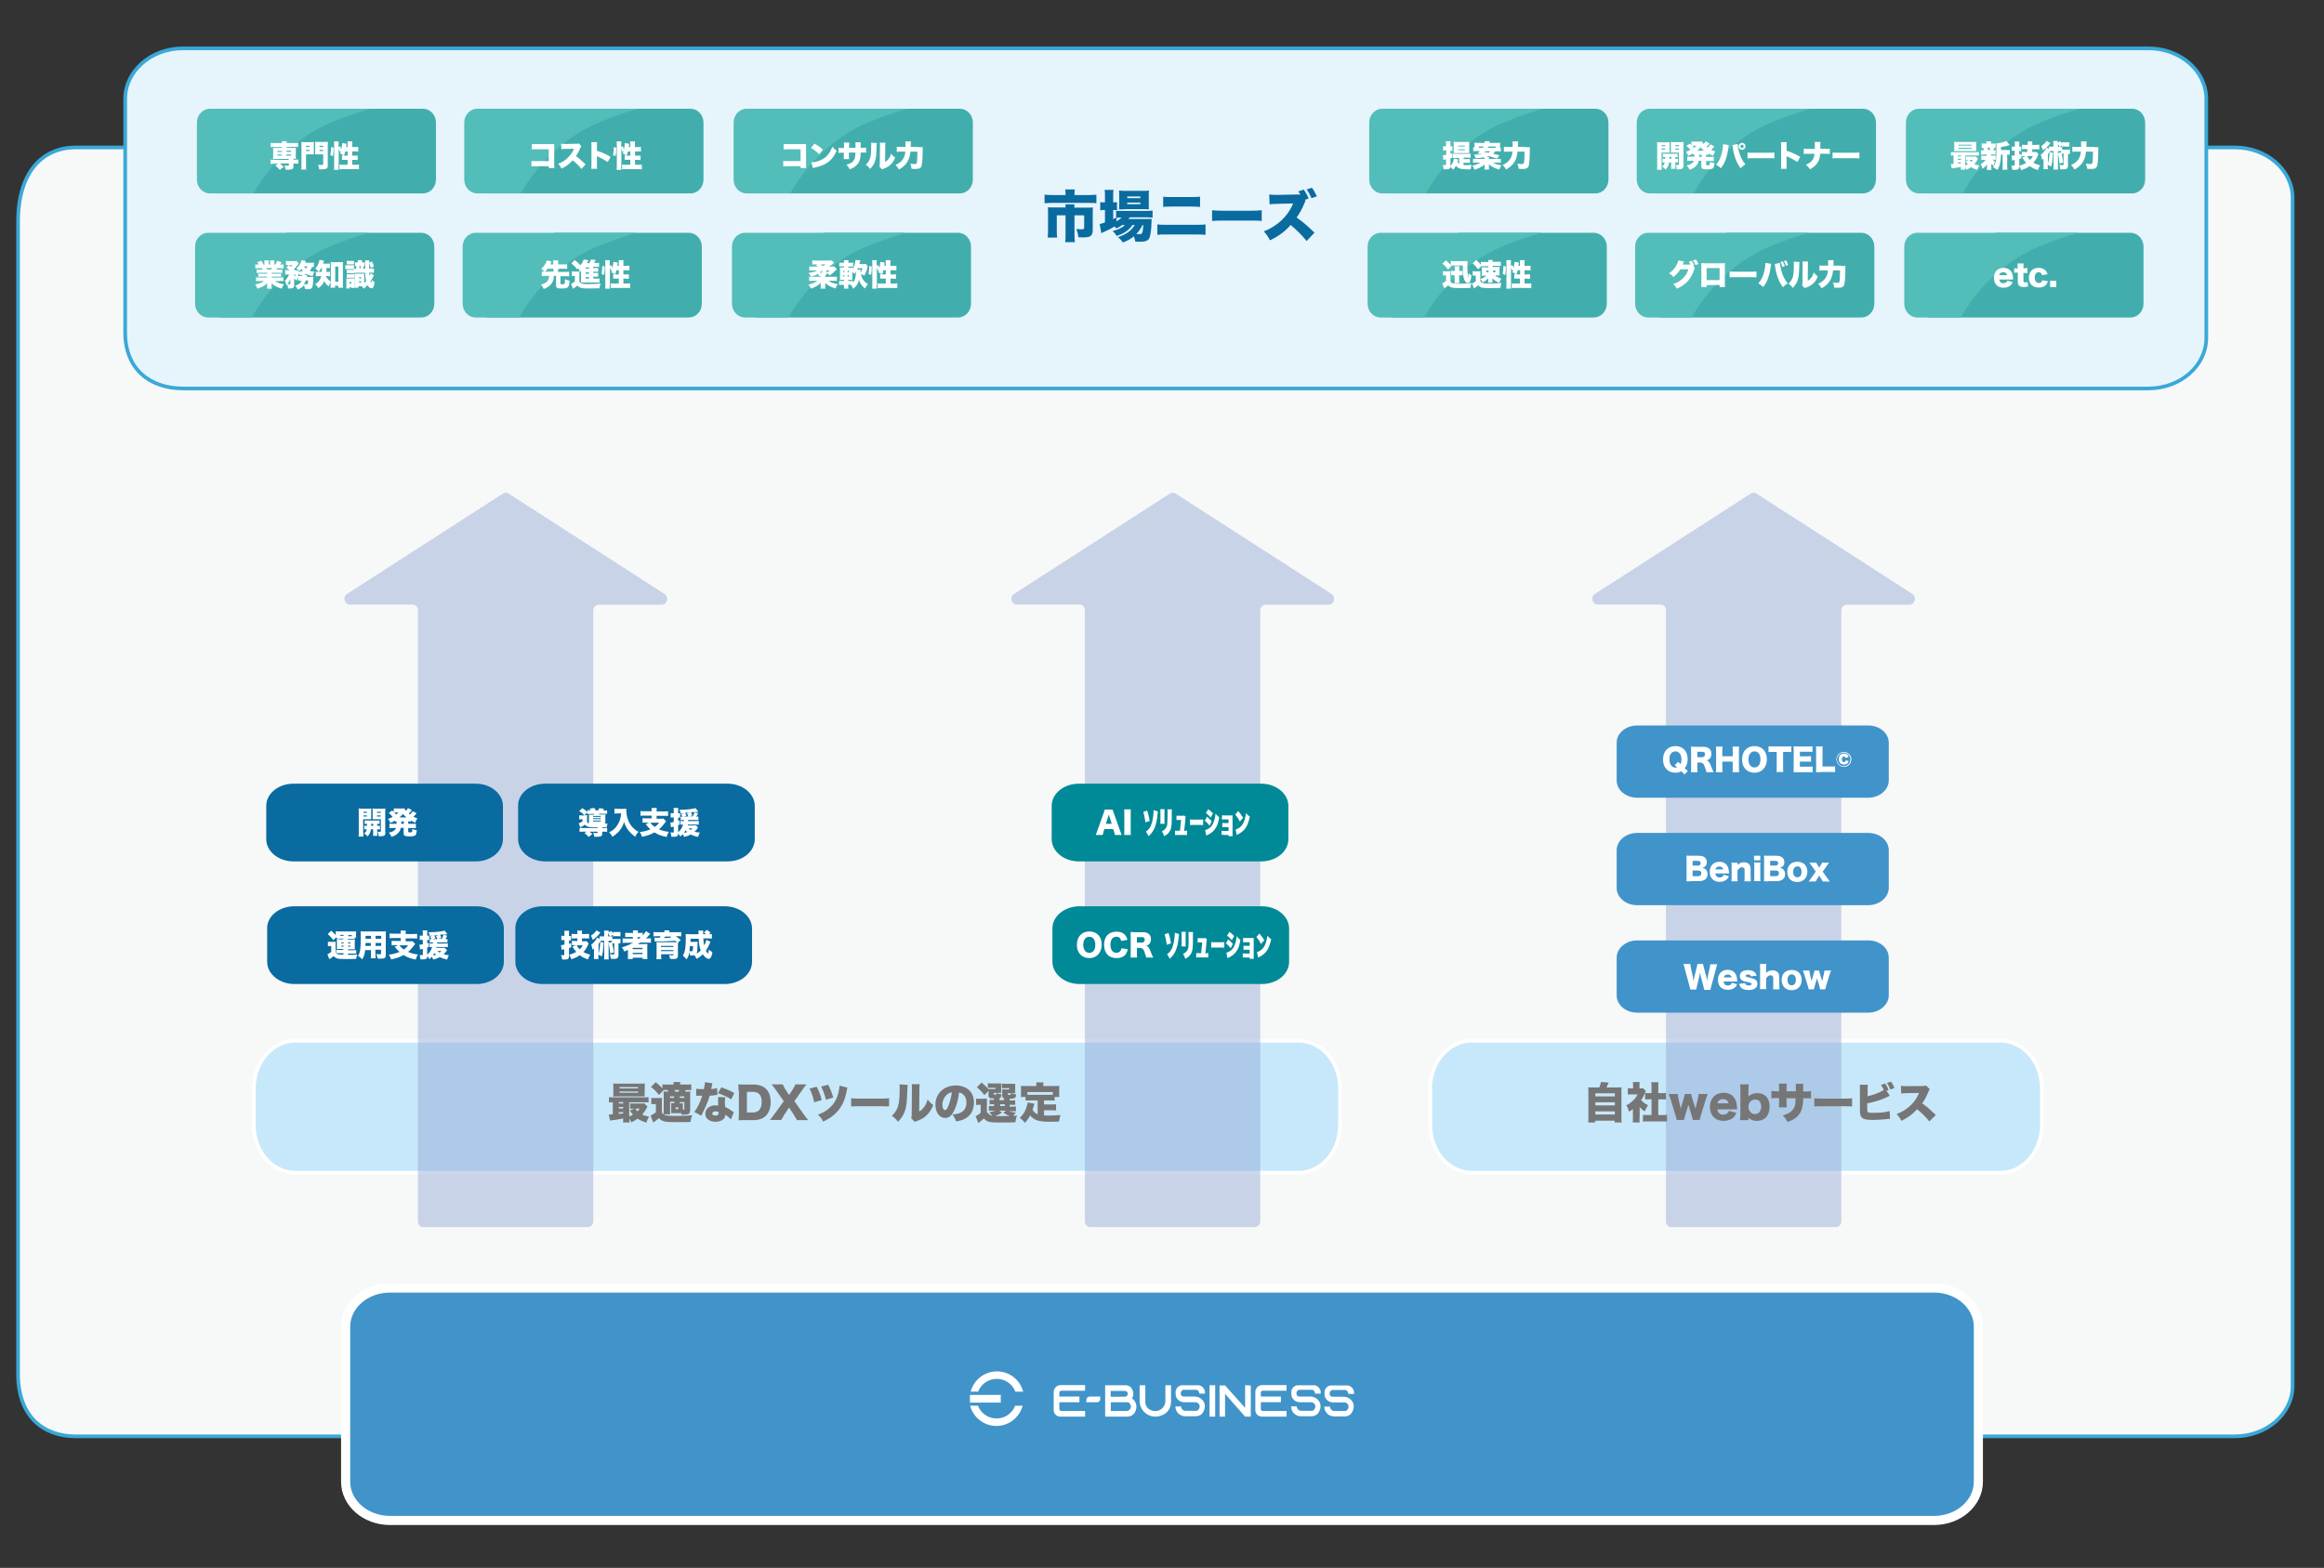 <?xml version="1.0" encoding="utf-8"?>
<!-- Generator: Adobe Illustrator 27.0.0, SVG Export Plug-In . SVG Version: 6.00 Build 0)  -->
<svg version="1.1" id="图层_1" xmlns="http://www.w3.org/2000/svg" xmlns:xlink="http://www.w3.org/1999/xlink" x="0px" y="0px"
	 viewBox="0 0 1273.5 859.3" style="enable-background:new 0 0 1273.5 859.3;" xml:space="preserve">
<rect x="0" y="0" width="1273.5" height="859.3" fill="#333333" stroke="none"/>
<style type="text/css">
	.st0{fill:#F7F8F8;stroke:#39A8D8;stroke-width:2;stroke-linejoin:round;stroke-miterlimit:10;}
	.st1{fill:#E6F4FC;stroke:#39A8D8;stroke-width:2;stroke-linejoin:round;stroke-miterlimit:10;}
	.st2{fill:#C7E8FA;stroke:#FFFFFF;stroke-width:2;stroke-linejoin:round;stroke-miterlimit:10;}
	.st3{fill:#4094CA;stroke:#FFFFFF;stroke-width:5;stroke-linejoin:round;stroke-miterlimit:10;}
	.st4{opacity:0.44;fill:#8CA5D3;enable-background:new    ;}
	.st5{fill:#41AEAD;}
	.st6{fill:#53BDB9;}
	.st7{fill:#4094CA;}
	.st8{fill:#FFFFFF;}
	.st9{fill:#096BA0;}
	.st10{fill:#008997;}
	.st11{fill:#767676;}
</style>
<path class="st0" d="M9.9,121.6c0-28.4,14.2-40.8,31.7-40.8h1183c17.5,0,31.7,12.4,31.7,27.7v651c0,15.3-14.2,27.7-31.7,27.7H41.6
	c-17.5,0-31.9-10.5-31.7-34.7V121.6z"/>
<path class="st1" d="M68.6,54.2c0-15.3,14.2-27.7,31.7-27.7h1077c17.5,0,31.7,12.4,31.7,27.7v131c0,15.3-14.2,27.7-31.7,27.7h-1077
	c-17.5,0-31.7-10-31.7-30.7v-115L68.6,54.2L68.6,54.2z"/>
<path class="st2" d="M139.1,596.6c0-14.5,10.2-26.2,22.7-26.2h549.8c12.6,0,22.7,11.7,22.7,26.2v19.9c0,14.5-10.2,26.2-22.7,26.2
	H161.8c-12.6,0-22.7-11.7-22.7-26.2V596.6z"/>
<path class="st2" d="M783.7,596.6c0-14.5,10.2-26.2,22.7-26.2h289.8c12.6,0,22.7,11.7,22.7,26.2v19.9c0,14.5-10.2,26.2-22.7,26.2
	H806.5c-12.6,0-22.7-11.7-22.7-26.2V596.6z"/>
<path class="st3" d="M189.4,727.1c0-11.7,10.9-21.2,24.3-21.2h846.1c13.4,0,24.3,9.5,24.3,21.2v85c0,11.7-10.9,21.2-24.3,21.2H213.7
	c-13.4,0-24.3-9.5-24.3-21.2V727.1z"/>
<path class="st4" d="M555.7,325.5l85.4-55c1-0.6,2.2-0.6,3.1,0l85.4,55c2.6,1.7,1.5,5.9-1.6,5.9h-34.4c-1.7,0-3,1.4-3,3.2v334.7
	c0,1.8-1.3,3.2-3,3.2h-90.1c-1.7,0-3-1.4-3-3.2V334.5c0-1.8-1.3-3.2-3-3.2h-34.4C554.2,331.3,553.1,327.1,555.7,325.5z"/>
<path class="st4" d="M190.2,325.5l85.4-55c1-0.6,2.2-0.6,3.1,0l85.4,55c2.6,1.7,1.5,5.9-1.6,5.9h-34.4c-1.7,0-3,1.4-3,3.2v334.7
	c0,1.8-1.3,3.2-3,3.2H232c-1.7,0-3-1.4-3-3.2V334.5c0-1.8-1.3-3.2-3-3.2h-34.4C188.7,331.3,187.6,327.1,190.2,325.5z"/>
<g>
	<path class="st5" d="M158,59.6h73.8c3.9,0,7.1,3.4,7.1,7.6v31.2c0,4.2-3.2,7.6-7.1,7.6H120.9"/>
	<path class="st6" d="M181.1,67.3c7.3-3.1,14.7-5.6,21.9-7.7H115c-3.9,0-7.1,3.4-7.1,7.6v31.2c0,4.2,3.2,7.6,7.1,7.6h23.9
		C146.3,92.7,160.7,75.9,181.1,67.3z"/>
</g>
<g>
	<path class="st5" d="M157.1,127.6h73.8c3.9,0,7.1,3.4,7.1,7.6v31.2c0,4.2-3.2,7.6-7.1,7.6H120"/>
	<path class="st6" d="M180.2,135.3c7.3-3.1,14.7-5.6,21.9-7.7h-88.1c-3.9,0-7.1,3.4-7.1,7.6v31.2c0,4.2,3.2,7.6,7.1,7.6H138
		C145.3,160.7,159.8,143.9,180.2,135.3z"/>
</g>
<g>
	<path class="st5" d="M304.6,59.6h73.8c3.9,0,7.1,3.4,7.1,7.6v31.2c0,4.2-3.2,7.6-7.1,7.6H267.5"/>
	<path class="st6" d="M327.7,67.3c7.3-3.1,14.7-5.6,21.9-7.7h-88.1c-3.9,0-7.1,3.4-7.1,7.6v31.2c0,4.2,3.2,7.6,7.1,7.6h23.9
		C292.9,92.7,307.3,75.9,327.7,67.3z"/>
</g>
<g>
	<path class="st5" d="M303.7,127.6h73.8c3.9,0,7.1,3.4,7.1,7.6v31.2c0,4.2-3.2,7.6-7.1,7.6H266.6"/>
	<path class="st6" d="M326.8,135.3c7.3-3.1,14.7-5.6,21.9-7.7h-88.1c-3.9,0-7.1,3.4-7.1,7.6v31.2c0,4.2,3.2,7.6,7.1,7.6h23.9
		C291.9,160.7,306.4,143.9,326.8,135.3z"/>
</g>
<g>
	<path class="st5" d="M452.2,59.6h73.8c3.9,0,7.1,3.4,7.1,7.6v31.2c0,4.2-3.2,7.6-7.1,7.6H415.1"/>
	<path class="st6" d="M475.3,67.3c7.3-3.1,14.7-5.6,21.9-7.7h-88.1c-3.9,0-7.1,3.4-7.1,7.6v31.2c0,4.2,3.2,7.6,7.1,7.6h23.9
		C440.4,92.7,454.9,75.9,475.3,67.3z"/>
</g>
<g>
	<path class="st5" d="M451.3,127.6H525c3.9,0,7.1,3.4,7.1,7.6v31.2c0,4.2-3.2,7.6-7.1,7.6H414.1"/>
	<path class="st6" d="M474.4,135.3c7.3-3.1,14.7-5.6,21.9-7.7h-88.1c-3.9,0-7.1,3.4-7.1,7.6v31.2c0,4.2,3.2,7.6,7.1,7.6h23.9
		C439.5,160.7,453.9,143.9,474.4,135.3z"/>
</g>
<path class="st4" d="M874,325.5l85.4-55c1-0.6,2.2-0.6,3.1,0l85.4,55c2.6,1.7,1.5,5.9-1.6,5.9H1012c-1.7,0-3,1.4-3,3.2v334.7
	c0,1.8-1.3,3.2-3,3.2h-90.1c-1.7,0-3-1.4-3-3.2V334.5c0-1.8-1.3-3.2-3-3.2h-34.4C872.5,331.3,871.4,327.1,874,325.5z"/>
<path class="st7" d="M897.2,397.6h126.5c6.3,0,11.3,4.2,11.3,9.5v20.6c0,5.2-5.1,9.5-11.3,9.5H897.2c-6.3,0-11.3-4.2-11.3-9.5V407
	C885.9,401.8,891,397.6,897.2,397.6z"/>
<path class="st7" d="M897.2,456.5h126.5c6.3,0,11.3,4.2,11.3,9.5v20.6c0,5.2-5.1,9.5-11.3,9.5H897.2c-6.3,0-11.3-4.2-11.3-9.5V466
	C885.9,460.7,891,456.5,897.2,456.5z"/>
<path class="st7" d="M897.2,515.4h126.5c6.3,0,11.3,4.2,11.3,9.5v20.6c0,5.2-5.1,9.5-11.3,9.5H897.2c-6.3,0-11.3-4.2-11.3-9.5v-20.6
	C885.9,519.6,891,515.4,897.2,515.4z"/>
<g>
	<g>
		<path class="st8" d="M577.4,762.8v10c0,2,1.6,3.6,3.6,3.6h13.6v-3.1h-13c-0.6,0-1.1-0.5-1.1-1.1v-3.7h11v-3.1h-11v-2.1
			c0-0.6,0.5-1.1,1.1-1.1h13v-3.1H581C579.1,759.2,577.4,760.9,577.4,762.8z"/>
		<path class="st8" d="M595.3,767.1v1.4h5.9c0.9,0,1.7-0.7,1.7-1.7v-1.4H597C596.1,765.5,595.3,766.2,595.3,767.1z"/>
		<path class="st8" d="M620.3,766.4c0.9-1.4,1.1-3.4-0.1-5.4c-0.7-1.1-1.9-1.8-3.2-1.8h-11.4v17.2h12.2c1.7,0,3.2-0.9,4.1-2.3
			C623.6,770.9,622.5,767.9,620.3,766.4z M608.6,762.3h7.8c0.9,0,1.6,0.7,1.6,1.6c0,0.9-0.7,1.6-1.6,1.6h-7.8V762.3z M617.3,773.3
			L617.3,773.3h-8.6v-4.8h9.1c0.5,0,0.9,0.2,1.2,0.6C620.6,771.1,619.2,773.3,617.3,773.3z"/>
		<path class="st8" d="M638.6,767.8c0,4.1-4.5,7.2-8.8,4.6c-1.4-0.9-2.2-2.4-2.2-4.1v-9.1h-3.1v8.6c0,6.2,6.6,10.9,13.2,7.4
			c2.5-1.3,4-4,4-6.9v-9.1h-3.1L638.6,767.8L638.6,767.8z"/>
		<path class="st8" d="M656.8,759.2h-9c-1.8,0-3.5,1.6-3.6,3.6v1.1c0,1,0.3,1.9,0.8,2.6c0.2,0.3,0.4,0.5,0.6,0.7
			c0.8,0.8,2,1.3,3.2,1.3h6.2c1.9,0,3.3,2.2,1.7,4.1c-0.3,0.3-0.7,0.6-1.2,0.6h-5.9c-1.3,0-2.4-1.1-2.4-2.4h-3.1
			c0,3,2.4,5.4,5.4,5.4h5.8c1.4,0,2.8-0.6,3.6-1.7c1.9-2.6,1.6-5.4,0.1-7.1c-0.1-0.1-0.1-0.1-0.2-0.2c-1-1.1-2.4-1.8-4-1.8h-6.2
			c-0.9,0-1.6-0.7-1.6-1.6v-0.1c0-1.1,0.7-2,1.6-2h7c0.9,0,1.6,1.1,1.6,2v0.1h3.1v-0.9C660.3,761.4,658.6,759.2,656.8,759.2z"/>
		<path class="st8" d="M742,764v-0.9c0-1.7-1.8-3.8-3.6-3.8h-9c-1.8,0-3.5,1.6-3.6,3.6v1.1c0,1,0.3,1.9,0.8,2.6
			c0.2,0.3,0.4,0.5,0.6,0.7c0.8,0.8,2,1.3,3.2,1.3h6.2c1.9,0,3.3,2.2,1.7,4.1c-0.3,0.3-0.7,0.6-1.2,0.6h-5.9c-1.3,0-2.4-1.1-2.4-2.4
			h-3.1c0,3,2.4,5.4,5.4,5.4h5.8c1.4,0,2.8-0.6,3.6-1.7c1.9-2.6,1.6-5.4,0.1-7.1c-0.1-0.1-0.1-0.1-0.2-0.2c-1-1.1-2.4-1.8-4-1.8
			h-6.2c-0.9,0-1.6-0.7-1.6-1.6v-0.1c0-1.1,0.7-2,1.6-2h7c0.9,0,1.6,1.1,1.6,2v0.1L742,764z"/>
		<path class="st8" d="M720.2,759.2h-9c-1.8,0-3.5,1.6-3.6,3.6v1.1c0,1,0.3,1.9,0.8,2.6c0.2,0.3,0.4,0.5,0.6,0.7
			c0.8,0.8,2,1.3,3.2,1.3h6.2c1.9,0,3.3,2.2,1.7,4.1c-0.3,0.3-0.7,0.6-1.2,0.6H713c-1.3,0-2.4-1.1-2.4-2.4h-3.1c0,3,2.4,5.4,5.4,5.4
			h5.8c1.4,0,2.8-0.6,3.6-1.7c1.9-2.6,1.6-5.4,0.1-7.1c-0.1-0.1-0.1-0.1-0.2-0.2c-1-1.1-2.4-1.8-4-1.8H712c-0.9,0-1.6-0.7-1.6-1.6
			v-0.1c0-1.1,0.7-2,1.6-2h7c0.9,0,1.6,1.1,1.6,2v0.1h3.1v-0.9C723.8,761.4,722,759.2,720.2,759.2z"/>
		<rect x="662.8" y="759.2" class="st8" width="3.1" height="17.2"/>
		<polygon class="st8" points="682.3,771.6 671.3,759.3 668.3,759.3 668.3,776.4 671.3,776.4 671.3,763.9 682.3,776.4 685.4,776.4 
			685.4,759.3 682.3,759.2 		"/>
		<path class="st8" d="M687.9,762.8v10c0,2,1.6,3.6,3.6,3.6H705v-3.1h-13.1c-0.5,0-1-0.4-1-1v-3.8h11v-3.1h-11v-2.2c0-0.5,0.4-1,1-1
			H705v-3.1h-13.5C689.5,759.2,687.9,760.9,687.9,762.8z"/>
	</g>
	<g>
		<rect x="531.5" y="764.5" class="st8" width="16.9" height="4.2"/>
		<g>
			<path class="st8" d="M536,762.7c1.6-4.1,5.5-7,10.2-7s8.6,2.9,10.2,7h4.3c-1.7-6.4-7.5-11.1-14.4-11.1s-12.7,4.7-14.4,11.1H536z"
				/>
			<path class="st8" d="M556.3,770.4c-1.6,4.1-5.5,7-10.2,7s-8.6-2.9-10.2-7h-4.3c1.7,6.4,7.5,11.1,14.4,11.1s12.7-4.7,14.4-11.1
				H556.3z"/>
		</g>
	</g>
</g>
<g>
	<path class="st9" d="M583.9,105.8c0-0.7-0.1-1.4-0.2-2h5.3c-0.1,0.6-0.2,1.2-0.2,1.9v1.2h7.8c1.8,0,3-0.1,4.2-0.2v4.7
		c-1.2-0.1-2-0.2-4.1-0.2h-20.2c-1.4,0-2.8,0.1-4.1,0.2v-4.7c1.4,0.1,2.5,0.2,4.3,0.2h7.2V105.8z M583.9,113.8c0-0.7,0-1.2-0.1-1.8
		h5c-0.1,0.4-0.1,0.8-0.1,1.8h7.1c1.4,0,2.3,0,3.1-0.1c-0.1,0.9-0.1,1.6-0.1,2.8v9.1c0,3.6-1,4.5-5.2,4.5c-0.7,0-1.4,0-2.7-0.1
		c-0.2-1.8-0.4-2.7-1.1-4.5c0.9,0.1,2.1,0.2,2.7,0.2c1.3,0,1.6-0.2,1.6-1V118h-5.3v10.5c0,1.7,0.1,2.9,0.2,4.2h-5.3
		c0.2-1.3,0.2-2.5,0.2-4.1V118h-4.8v8.3c0,1.9,0,2.8,0.2,3.9h-5.2c0.1-1.2,0.2-2.4,0.2-3.9v-9.9c0-1,0-1.8-0.1-2.8
		c1.1,0.1,2,0.1,3.4,0.1H583.9z"/>
	<path class="st9" d="M615,123.3c-1.1,0.8-1.9,1.3-3.3,1.9c-0.4-0.5-0.5-0.6-0.9-1.1c-2,1.2-2.7,1.6-6.5,3.3
		c-0.2,0.1-0.4,0.2-0.8,0.4l-0.9-5c0.6-0.1,0.9-0.2,2.9-0.9v-6.8h-0.5c-0.8,0-1.4,0-2.1,0.2v-4.5c0.6,0.1,1.3,0.1,2.1,0.1h0.5v-3.3
		c0-1.7,0-2.5-0.2-3.5h4.9c-0.2,1-0.2,1.7-0.2,3.5v3.3h0.3c0.8,0,1.3,0,1.8-0.1v4.4c-0.6-0.1-0.9-0.1-1.7-0.1h-0.4v5
		c0.6-0.3,0.7-0.3,1.6-0.8v-3.8c0.7,0.1,1.5,0.1,2.9,0.1h13.8c1.4,0,2.5-0.1,3.3-0.2v3.9c-0.9-0.1-2-0.2-3.3-0.2H619
		c-0.2,0.4-0.3,0.5-0.6,0.9h9.8c1.5,0,2,0,2.9-0.1c-0.1,0.5-0.1,0.9-0.1,1.9c-0.1,4.4-0.6,7.6-1.3,8.9c-0.8,1.3-2.2,1.8-5.1,1.8
		c-0.6,0-1,0-2.5-0.1c-0.2-1.2-0.4-1.8-0.8-2.9c-1.7,1.5-3.4,2.4-6,3.4c-0.9-1.3-1.4-1.9-2.7-2.9c4.5-1.5,7.4-3.6,9.2-6.7h-1.2
		c-2.1,2.9-4.5,4.6-8.7,6c-0.7-1.2-1.2-1.8-2.2-2.7c2-0.5,2.8-0.8,4.2-1.5c1-0.5,1.8-1,2.5-1.8H615z M611.8,121.3
		c1.4-0.8,2.1-1.3,2.8-2.1c-1.2,0-2.3,0.1-2.8,0.2V121.3z M616,114.7c-1.1,0-2.1,0-2.8,0.1c0.1-1,0.1-1.8,0.1-3.2v-4.3
		c0-1.3,0-1.9-0.1-2.9c0.9,0.1,1.7,0.2,3.3,0.2h9.7c1.7,0,2.5,0,3.4-0.2c-0.1,0.9-0.1,1.5-0.1,3.2v4c0,1.4,0,2.2,0.1,3.1
		c-0.6,0-0.6,0-2.8-0.1H616z M617.7,108.6h7.2v-0.9h-7.2V108.6z M617.7,111.9h7.2v-0.9h-7.2V111.9z M626.1,123.3
		c-1.4,2.6-1.9,3.3-3.4,4.9c0.7,0.1,1.2,0.1,1.7,0.1c1.2,0,1.4-0.2,1.8-1.7c0.1-0.7,0.2-1.6,0.3-3.3H626.1z"/>
	<path class="st9" d="M634.2,123c1.8,0.2,2.3,0.2,5.1,0.2h15.9c3.1,0,4,0,5.4-0.2v5.7c-1.4-0.1-2.1-0.2-5.3-0.2h-16.1
		c-2.7,0-3.8,0-5,0.2V123z M637.3,107.8c1.4,0.2,2.3,0.2,4.8,0.2h10.4c2.7,0,3.8-0.1,5.1-0.2v5.6c-1.8-0.1-2.5-0.2-5-0.2h-10.5
		c-2.3,0-3.7,0.1-4.7,0.2V107.8z"/>
	<path class="st9" d="M664.1,115.2c1.4,0.2,3.1,0.3,6.3,0.3h14.7c3.1,0,4.2-0.1,6.3-0.3v5.9c-1.5-0.2-2.8-0.2-6.3-0.2h-14.6
		c-3.4,0-4.5,0-6.3,0.2V115.2z"/>
	<path class="st9" d="M712.7,106.8c-0.5-0.8-0.7-1.2-1.3-1.9l3-1c1,1.4,2,3.1,2.7,4.9l-2,0.7l0.3,0.6c-0.3,0.5-0.3,0.5-0.7,1.5
		c-1.3,3.1-2.8,5.8-4.2,7.6c3.7,2.6,5.5,4.2,9.8,8.3l-4.3,4.6c-2.5-3.2-5.8-6.4-8.8-8.8c-2.6,3.2-6.9,6.4-11.3,8.4
		c-1-2-1.8-3.2-3.4-4.9c7.5-2.8,13.4-8.5,16.1-15.3l-8,0.2c-2.8,0.1-3.8,0.1-4.9,0.3l-0.2-5.4c1.2,0.1,2,0.2,3.2,0.2
		c0.2,0,0.8,0,1.7,0l9.8-0.2H712.7z M718.9,102.9c1,1.3,1.8,2.7,2.7,4.7l-2.9,1c-0.9-2-1.7-3.5-2.7-4.8L718.9,102.9z"/>
</g>
<g>
	<path class="st8" d="M150.1,80.5c-0.8,0-1.2,0-1.8,0.1v-2.3c0.5,0.1,1,0.1,1.9,0.1h4.3c0-0.4,0-0.6-0.1-1h2.7
		c-0.1,0.4-0.1,0.6-0.1,1h4.5c0.9,0,1.3,0,1.9-0.1v2.3c-0.5-0.1-1-0.1-1.8-0.1h-4.6V81h3.4c1,0,1.3,0,1.8,0c0,0.5-0.1,0.8-0.1,1.5v3
		c0,0.7,0,0.9,0.1,1.5c-0.4,0-0.6,0-1.4,0v0.5h0.8c0.9,0,1.3,0,1.9-0.1v2.3c-0.6,0-1.2-0.1-1.8-0.1h-0.9v1.6c0,1.4-0.7,1.8-3,1.8
		c-0.3,0-0.7,0-1.3,0c-0.2-1-0.3-1.6-0.7-2.3c0.7,0.1,1.3,0.1,1.9,0.1c0.5,0,0.6,0,0.6-0.3v-0.9h-4.9c0.8,0.6,1.4,1.2,2,1.9
		l-2.1,1.6c-0.9-1.1-1.5-1.6-2.5-2.4l1.5-1h-2.2c-0.6,0-1.2,0-1.8,0.1v-2.3c0.5,0.1,1,0.1,1.9,0.1h8v-0.5h-6.9c-0.9,0-1.3,0-1.7,0
		c0-0.5,0.1-0.9,0.1-1.5v-3c0-0.6,0-0.9-0.1-1.5c0.5,0,0.8,0,1.7,0h3.2v-0.5H150.1z M152,82.7v0.6h2.5v-0.6H152z M152,84.7v0.6h2.5
		v-0.6H152z M156.9,83.2h2.6v-0.6h-2.6V83.2z M156.9,85.3h2.6v-0.6h-2.6V85.3z"/>
	<path class="st8" d="M167.7,90.7c0,1,0,1.7,0.1,2.2h-2.7c0.1-0.6,0.1-1.2,0.1-2.2v-11c0-0.9,0-1.4-0.1-1.9c0.5,0,0.8,0.1,1.7,0.1
		h3.5c0.9,0,1.3,0,1.7-0.1c0,0.5,0,0.9,0,1.5v3.9c0,0.9,0,1.1,0,1.4c-0.5,0-0.9,0-1.4,0h-2.9V90.7z M167.7,80.6h1.9v-0.7h-1.9V80.6z
		 M167.7,82.8h1.9v-0.7h-1.9V82.8z M179.6,90.5c0,1.9-0.5,2.3-3.3,2.3c-0.3,0-0.8,0-1.4,0c-0.1-1.2-0.3-1.7-0.6-2.5
		c0.8,0.1,1.5,0.1,2.3,0.1c0.4,0,0.5-0.1,0.5-0.4v-5.4h-3c-0.5,0-1,0-1.4,0c0-0.3,0-0.7,0-1.5v-3.9c0-0.6,0-1,0-1.5
		c0.5,0,0.8,0.1,1.7,0.1h3.6c0.8,0,1.2,0,1.7-0.1c0,0.6-0.1,1-0.1,1.9V90.5z M175.1,80.6h2v-0.7h-2V80.6z M175.1,82.8h2v-0.7h-2
		V82.8z"/>
	<path class="st8" d="M181,85c0.3-1.2,0.4-2.5,0.4-3.6c0-0.1,0-0.4,0-0.7l1.4,0.2c0,2-0.1,3.4-0.4,4.7L181,85z M185.5,91
		c0,1,0,1.5,0.1,2.1H183c0.1-0.6,0.1-1.4,0.1-2.3V79.3c0-0.8,0-1.3-0.1-1.8h2.6c-0.1,0.6-0.1,1-0.1,1.8v1.3l0.9-0.4
		c0.3,0.6,0.3,0.8,0.6,1.7c0.2-1.1,0.5-2.6,0.5-3.3c0,0,0-0.1,0-0.2l2.4,0.4c0,0.2-0.1,0.4-0.1,0.9c0,0.3-0.1,0.4-0.1,0.9h0.8v-1.3
		c0-0.8,0-1.2-0.1-1.8h2.7c-0.1,0.6-0.1,1-0.1,1.8v1.3h1.4c0.9,0,1.5,0,1.9-0.1v2.6c-0.6-0.1-1.2-0.1-1.9-0.1H193v2.3h1.1
		c1,0,1.4,0,1.9-0.1v2.5c-0.4,0-1.1-0.1-1.9-0.1H193v2.7h1.6c0.9,0,1.6,0,2.1-0.1v2.6c-0.5-0.1-1.3-0.1-2.1-0.1h-6.5
		c-0.8,0-1.5,0-2.1,0.1v-2.6c0.5,0.1,1.2,0.1,2.1,0.1h2.4v-2.7h-1.2c-0.2,0-0.7,0-1.3,0c-0.2,0-0.3,0-0.6,0v-2.5
		c0.3,0,0.5,0.1,1,0.1c-0.8-0.5-1.1-0.7-2.1-1.1c0.3-0.5,0.4-0.8,0.6-1.3l-0.8,0.4c-0.1-0.6-0.3-1.2-0.5-1.9V91z M189.2,83
		c-0.3,1.1-0.4,1.7-0.8,2.3c0.2,0,0.3,0,0.4,0h1.7V83H189.2z"/>
</g>
<g>
	<path class="st8" d="M294,91.1c-1.5,0-2.1,0-2.8,0.1v-3c0.8,0.1,1.2,0.1,2.9,0.1h6.6v-6.5h-6.4c-1.5,0-2.2,0-2.9,0.1v-3
		c0.8,0.1,1.3,0.1,2.9,0.1h7.6c0.9,0,1.4,0,1.8,0c0,0.6,0,0.9,0,1.7v8.7c0,1.4,0,1.8,0.1,2.7h-3.1v-1H294z"/>
	<path class="st8" d="M318.6,92.6c-1.4-1.8-2.9-3.3-4.8-4.7c-1.6,1.8-3.5,3.3-6.1,4.5c-0.6-1.2-0.9-1.7-1.9-2.6
		c2.2-0.8,3.9-1.9,5.4-3.4c1.5-1.5,2.6-3,3.3-4.9l-4.3,0.1c-1.4,0-2,0.1-2.6,0.2l-0.1-3c0.6,0.1,1.1,0.1,1.7,0.1c0.1,0,0.4,0,0.9,0
		l5.7-0.1c0.8,0,0.9,0,1.3-0.2l1.5,1.5c-0.2,0.2-0.3,0.4-0.6,1c-0.9,2.1-1.5,3.2-2.4,4.5c2,1.4,2.7,2,5.3,4.5L318.6,92.6z"/>
	<path class="st8" d="M324,92.5c0.1-0.7,0.1-1.2,0.1-2.5v-9.7c0-1.3,0-1.5-0.1-2.4h3.2c-0.1,0.5-0.1,1.3-0.1,2.4v2.3
		c2.8,0.9,5,1.9,7.5,3.4l-1.6,2.8c-1.6-1.1-3.6-2.2-5.2-2.9c-0.6-0.2-0.6-0.2-0.7-0.3V90c0,1.1,0,1.9,0.1,2.5H324z"/>
	<path class="st8" d="M335.9,85c0.3-1.2,0.4-2.5,0.4-3.6c0-0.1,0-0.4,0-0.7l1.4,0.2c0,2-0.1,3.4-0.4,4.7L335.9,85z M340.4,91
		c0,1,0,1.5,0.1,2.1h-2.6c0.1-0.6,0.1-1.4,0.1-2.3V79.3c0-0.8,0-1.3-0.1-1.8h2.6c-0.1,0.6-0.1,1-0.1,1.8v1.3l0.9-0.4
		c0.3,0.6,0.3,0.8,0.6,1.7c0.2-1.1,0.5-2.6,0.5-3.3c0,0,0-0.1,0-0.2l2.4,0.4c0,0.2-0.1,0.4-0.1,0.9c0,0.3-0.1,0.4-0.1,0.9h0.8v-1.3
		c0-0.8,0-1.2-0.1-1.8h2.7c-0.1,0.6-0.1,1-0.1,1.8v1.3h1.4c0.9,0,1.5,0,1.9-0.1v2.6c-0.6-0.1-1.2-0.1-1.9-0.1H348v2.3h1.1
		c1,0,1.4,0,1.9-0.1v2.5c-0.4,0-1.1-0.1-1.9-0.1H348v2.7h1.6c0.9,0,1.6,0,2.1-0.1v2.6c-0.5-0.1-1.3-0.1-2.1-0.1H343
		c-0.8,0-1.5,0-2.1,0.1v-2.6c0.5,0.1,1.2,0.1,2.1,0.1h2.4v-2.7h-1.2c-0.2,0-0.7,0-1.3,0c-0.2,0-0.3,0-0.6,0v-2.5
		c0.3,0,0.5,0.1,1,0.1c-0.8-0.5-1.1-0.7-2.1-1.1c0.3-0.5,0.4-0.8,0.6-1.3l-0.8,0.4c-0.1-0.6-0.3-1.2-0.5-1.9V91z M344.1,83
		c-0.3,1.1-0.4,1.7-0.8,2.3c0.2,0,0.3,0,0.4,0h1.7V83H344.1z"/>
</g>
<g>
	<path class="st8" d="M432,91.1c-1.5,0-2.1,0-2.8,0.1v-3c0.8,0.1,1.2,0.1,2.9,0.1h6.6v-6.5h-6.4c-1.5,0-2.2,0-2.9,0.1v-3
		c0.8,0.1,1.3,0.1,2.9,0.1h7.6c0.9,0,1.4,0,1.8,0c0,0.6,0,0.9,0,1.7v8.7c0,1.4,0,1.8,0.1,2.7h-3.1v-1H432z"/>
	<path class="st8" d="M446.3,78.7c2.1,1.2,3.2,2,4.6,3.3l-2,2.6c-1.4-1.5-2.9-2.6-4.5-3.5L446.3,78.7z M444.6,89
		c1.7-0.1,3.4-0.5,5-1.2c2.1-0.9,3.6-2.1,4.9-4.1c0.7-1.1,1.1-2,1.6-3.3c0.8,1,1.2,1.3,2.4,2.2c-1.5,3.3-3.1,5.2-5.4,6.7
		c-1.8,1.2-3.4,1.8-6.5,2.5c-0.6,0.1-0.7,0.2-1.2,0.3L444.6,89z"/>
	<path class="st8" d="M468.8,81c0-0.3,0-0.5,0-0.6v-0.5c0-0.9,0-1.4-0.1-1.9h3c-0.1,0.5-0.1,0.5-0.1,3h0.6c1.2,0,1.7,0,2.4-0.1v2.8
		c-0.8-0.1-1.3-0.1-2.3-0.1h-0.7c0,1.3,0,1.7-0.1,2.3c-0.2,2.2-1,3.7-2.5,5c-0.9,0.8-1.8,1.2-3.4,1.9c-0.5-1.1-0.9-1.6-1.8-2.5
		c1.6-0.5,2.5-0.9,3.2-1.5c1.1-0.9,1.6-2,1.7-3.8c0-0.3,0-0.4,0-1.4h-3.5v1.9c0,0.8,0,1.3,0.1,1.7h-3c0.1-0.5,0.1-1,0.1-1.7v-1.8
		h-0.6c-1.2,0-1.4,0-2.3,0.1v-2.8c0.7,0.1,1.1,0.1,2.4,0.1h0.6v-1.2c0-0.8,0-1.1-0.1-1.8h3c-0.1,0.7-0.1,0.7-0.1,1.7V81H468.8z"/>
	<path class="st8" d="M480.5,78.4c-0.1,0.6-0.1,0.6-0.2,3.8c-0.1,3.5-0.4,5.3-1.2,7.1c-0.5,1.2-1.2,2.1-2.3,3.3
		c-0.8-1.1-1.3-1.6-2.4-2.3c0.9-0.8,1.5-1.5,2-2.6c0.8-1.6,1-3.7,1-8c0-0.7,0-1.1-0.1-1.5L480.5,78.4z M485.2,78.2
		c-0.1,0.7-0.1,0.9-0.1,1.9l-0.1,8.7c0.9-0.6,1.4-1,2-1.8c0.6-0.8,1-1.7,1.3-2.8c0.8,1,1.3,1.5,2.2,2.2c-0.7,1.9-1.6,3.1-2.9,4.2
		c-1,0.8-1.8,1.3-3.5,1.9c-0.5,0.2-0.6,0.2-0.8,0.3l-1.4-1.5c0.1-0.4,0.2-0.7,0.2-1.4l0.1-9.8v-0.6c0-0.5,0-0.9-0.1-1.3H485.2z"/>
	<path class="st8" d="M503.4,80.7c1.1,0,1.7,0,2.3-0.1c-0.1,0.7-0.1,0.9-0.1,1.7c0,3.6-0.2,6.8-0.5,8.1c-0.1,0.8-0.5,1.5-1.1,1.8
		c-0.5,0.3-1.3,0.4-2.4,0.4c-0.6,0-1.1,0-2.1-0.1c-0.1-1.2-0.3-1.9-0.7-2.8c1,0.1,1.6,0.2,2.2,0.2c0.9,0,1.2-0.1,1.3-0.5
		c0.3-0.7,0.4-3,0.4-6.3h-3.8c-0.3,2.9-1,4.8-2.3,6.5c-0.9,1.2-2.2,2.3-4,3.3c-0.6-1.1-1.1-1.7-1.9-2.5c2.1-0.9,3.4-2,4.2-3.4
		c0.7-1.1,1-2.1,1.2-3.9h-2.6c-0.7,0-1.4,0-2.1,0.1v-2.8c0.7,0.1,1.3,0.1,2.2,0.1h2.6c0-0.5,0-0.6,0-1c0-1,0-1.5-0.1-2h3.1
		c-0.1,0.5-0.1,0.5-0.1,2.4c0,0.2,0,0.2,0,0.6H503.4z"/>
</g>
<g>
	<path class="st8" d="M142.2,149.5c-0.7,0-1.1,0-1.6,0.1v-1.9c0.5,0,0.8,0.1,1.6,0.1h1.7c-0.2-0.4-0.2-0.5-0.4-0.8H142
		c-0.8,0-1.5,0-2.1,0.1v-2.2c0.5,0.1,1,0.1,1.9,0.1c-0.2-0.5-0.4-0.8-0.9-1.3l2.4-0.8c0.4,0.7,0.6,1.1,1.1,2.1h0.5v-1.1
		c0-0.5,0-0.9-0.1-1.2h2.5c0,0.3,0,0.6,0,1.1v1.2h0.7v-1.2c0-0.5,0-0.8-0.1-1.1h2.5c0,0.3-0.1,0.7-0.1,1.2v1.1h0.5
		c0.5-0.9,0.8-1.3,1.1-2.1l2.4,0.8c-0.3,0.6-0.5,0.9-0.8,1.3c1,0,1.4,0,1.9-0.1v2.2c-0.6,0-1.3-0.1-2.1-0.1h-1.4
		c-0.2,0.4-0.2,0.5-0.4,0.8h1.6c0.7,0,1.1,0,1.6-0.1v1.9c-0.5,0-0.9-0.1-1.6-0.1h-4.2v0.5h3.5c0.7,0,1.1,0,1.6-0.1v1.8
		c-0.5,0-0.9-0.1-1.6-0.1h-3.5v0.5h4.3c1,0,1.6,0,2.1-0.1v2.1c-0.7-0.1-1.3-0.1-2.1-0.1h-2.6c1.1,0.8,2.7,1.4,5,1.8
		c-0.6,0.9-0.9,1.4-1.2,2.4c-2.5-0.7-4.2-1.6-5.6-3c0,0.4,0,0.5,0,0.9v0.5c0,0.7,0,1.2,0.1,1.6h-2.6c0.1-0.5,0.1-1,0.1-1.6v-0.5
		c0-0.4,0-0.5,0-0.9c-0.9,0.8-1.3,1.2-2.2,1.7c-1,0.5-1.9,0.9-3.1,1.3c-0.4-0.9-0.7-1.4-1.3-2.3c2.2-0.4,3.7-1,4.9-1.9h-2.3
		c-0.8,0-1.5,0-2.1,0.1V152c0.6,0.1,1.2,0.1,2.1,0.1h4v-0.5h-3.3c-0.7,0-1.1,0-1.6,0.1v-1.8c0.5,0,0.9,0.1,1.6,0.1h3.3v-0.5H142.2z
		 M148.7,147.7c0.2-0.3,0.2-0.5,0.3-0.8h-3c0.2,0.4,0.2,0.5,0.3,0.8H148.7z"/>
	<path class="st8" d="M164.4,153.7c-0.5,0-0.7,0-1.1,0v-1.9c-0.3,0.9-0.5,1.3-0.8,2c-0.5-0.5-0.8-0.8-1.3-1.1l0,3.6
		c0,1.4-0.5,1.8-2.3,1.8c-0.4,0-0.6,0-1.1,0c0-0.8-0.1-1.3-0.4-2.2c-0.1,0.2-0.2,0.3-0.5,0.5c-0.2-1.3-0.4-1.9-0.8-2.6
		c1-0.9,1.7-1.9,2.3-3.4h-0.8c-0.6,0-0.9,0-1.3,0.1V148c0.4,0,0.8,0.1,1.4,0.1h0.9c-0.6-0.6-1-0.9-1.7-1.4l1.4-1.4
		c0.6,0.4,0.7,0.5,1.2,0.9c0.4-0.3,0.6-0.5,0.8-0.9h-2.3c-0.5,0-0.9,0-1.3,0V143c0.5,0,0.8,0.1,1.5,0.1h2.7c0.8,0,1.1,0,1.5-0.1
		l1.3,1.3c-0.1,0.1-0.2,0.3-0.3,0.5c-0.7,1-1.7,2.2-2.3,2.8c0.3,0.3,0.3,0.3,0.5,0.5h0.3c0.6,0,0.9,0,1.2,0l0.7,0.9
		c0.7-0.1,1.5-0.3,2.2-0.6c-0.4-0.4-0.6-0.6-0.8-1c-0.3,0.4-0.6,0.7-1.1,1.3c-0.5-0.6-0.9-1-1.7-1.6c1.1-1.1,1.7-1.8,2.2-2.9
		c0.3-0.6,0.5-1.1,0.6-1.6l2.4,0.4c0,0.1,0,0.1-0.1,0.3c0,0.1-0.2,0.4-0.3,0.7h2.9c0.8,0,1.4,0,1.9-0.1v2.4c-0.3,0-0.4,0-1,0
		c-0.4,0.9-0.6,1.4-1.3,2.2c0.8,0.2,1.4,0.3,2.6,0.4c-0.5,0.9-0.7,1.3-1,2.5c-1.6-0.4-2.5-0.7-3.5-1.3c-0.4,0.2-0.7,0.4-1.2,0.6h1.7
		c0,0.1,0,0.1,0,0.3c0,0.1,0,0.1,0,0.3c0,0,0,0.1,0,0.2c0,0.1,0,0.1,0,0.3h2.2c0.7,0,1,0,1.2,0c0,0.2,0,0.2,0,0.5c0,0.2,0,0.3,0,0.6
		c-0.1,2.2-0.3,3.5-0.5,4.3c-0.4,1-0.9,1.3-2.5,1.3c-0.4,0-0.9,0-1.6-0.1c-0.1-0.9-0.2-1.3-0.5-2.1c-0.8,1-1.8,1.7-3.4,2.4
		c-0.4-0.8-0.8-1.3-1.4-2.1c0.9-0.3,1.5-0.6,2.1-1c0.7-0.5,1.1-1,1.5-1.6H164.4z M159.1,153.1c-0.5,1-0.9,1.8-1.6,2.6
		c0.1,0,0.1,0,0.2,0c0.5,0.1,0.7,0.1,1,0.1c0.3,0,0.4-0.1,0.4-0.4V153.1z M161.3,152c0.3-0.6,0.4-1,0.6-1.7h-0.6V152z M165.6,151.4
		c0-0.2,0-0.5,0-0.6c0,0,0-0.1,0-0.1c-0.3,0.1-0.6,0.2-1.2,0.3c-0.2-0.5-0.3-0.7-0.6-1.2c0,0.1,0,0.1-0.3,0.9
		c-0.1,0.2-0.1,0.4-0.2,0.6c0.2,0,0.5,0,1.1,0H165.6z M167.6,153.7c-0.3,0.8-0.6,1.4-1.1,2c0.6,0.1,1.2,0.1,1.5,0.1
		c0.5,0,0.6-0.1,0.7-0.5c0.1-0.5,0.1-0.9,0.2-1.6H167.6z M166.6,146c0.3,0.5,0.6,0.8,1.1,1.2c0.4-0.4,0.6-0.7,0.8-1.2H166.6z"/>
	<path class="st8" d="M176,146.9c-0.4,0.9-0.7,1.2-1.3,2.1c-0.6-0.8-1.1-1.3-1.9-1.8c1-1.1,1.5-2.1,2-3.6c0.2-0.5,0.2-0.8,0.3-1.2
		l2.5,0.5c-0.1,0.2-0.1,0.3-0.3,0.8c-0.1,0.2-0.1,0.4-0.3,0.8h2.2c0.8,0,1.2,0,1.6-0.1v2.5c-0.5,0-1-0.1-1.6-0.1h-0.3
		c0,1.6,0,1.6-0.1,2.2h0.6c0.7,0,1.1,0,1.5-0.1v2.5c-0.5,0-0.9-0.1-1.6-0.1h-0.7c0,0.1,0,0.1,0,0.2c0.7,1.2,1.4,1.9,2.7,2.9v-9
		c0-0.7,0-1.2-0.1-1.8c0.5,0.1,0.8,0.1,1.5,0.1h3.7c0.6,0,1.1,0,1.6-0.1c-0.1,0.5-0.1,1-0.1,1.8v10.1c0,0.7,0,1.4,0.1,2.2h-2.6v-1.1
		h-1.8v1.1h-2.5c0-0.6,0.1-1.3,0.1-1.9v-1.1c-0.4,0.7-0.7,1.2-1.1,2.3c-1.2-1-1.8-1.8-2.4-2.9c-0.7,1.6-1.5,2.5-3.2,3.8
		c-0.5-0.9-0.9-1.4-1.8-2.1c1.9-1.1,2.9-2.5,3.3-4.5h-1c-0.9,0-1.4,0-1.9,0.1v-2.5c0.5,0.1,0.9,0.1,1.9,0.1h1.3c0-0.7,0-0.7,0.1-2.2
		H176z M183.7,154.4h1.7v-8.3h-1.7V154.4z"/>
	<path class="st8" d="M194.3,147.2c0.4,0,0.5,0,1,0c-0.1-0.6-0.1-0.9-0.3-1.4c-0.2,0-0.3,0-0.5,0v-2c0.3,0,0.6,0,0.9,0h0.7
		c0-0.7,0-0.8-0.1-1.2h2.4c0,0.4-0.1,0.5-0.1,1.2h0.4c0.5,0,0.8,0,1.1,0v2c-0.3,0-0.3,0-0.5,0c-0.1,0.5-0.2,1-0.3,1.4h1.1
		c0-1.3,0-1.3,0-2.5c0-1.2,0-1.6-0.1-2h2.4c-0.1,0.5-0.1,0.8-0.1,1.3l1.5-0.7c0.6,1.1,0.8,1.6,1.1,2.7l-1.7,0.9
		c-0.3-1.1-0.5-1.9-0.9-2.7v0.9c0,0.4,0,0.9,0,2.1h0.7c0.8,0,1.3,0,1.9-0.1v2.4c-0.6,0-1.2-0.1-1.9-0.1h-0.6c0,0.3,0,0.6,0,0.8
		c0,0.6,0,0.7,0.1,1c0.3-0.6,0.5-1,0.6-1.5l1.8,1.2c-0.1,0.1-0.1,0.2-0.3,0.5c-0.4,0.9-0.9,1.7-1.6,2.7c0.3,0.7,0.4,1,0.5,1
		c0,0,0.1-0.1,0.1-0.2c0,0,0-0.1,0-0.2c0-0.2,0.1-0.8,0.1-1.3c0.6,0.5,0.8,0.7,1.5,1.1c-0.1,1.2-0.2,1.8-0.4,2.4
		c-0.3,0.7-0.7,1.1-1.3,1.1c-0.7,0-1.5-0.6-2.1-1.7c-0.8,0.8-1.3,1.3-2.1,1.9c-0.4-0.6-0.6-0.9-1-1.3h-1.9v0.8h-2.1
		c0-0.4,0-0.8,0-1.4v-4.9c0-0.8,0-0.9,0-1.4c0.3,0,0.4,0,1,0h3.3c0.4,0,0.5,0,1,0c0,0.3,0,0.5,0,1.4v3.7c0.4-0.3,0.6-0.6,1-1
		c-0.3-1.2-0.4-2.4-0.5-4.6h-4.3c-0.9,0-1.2,0-1.8,0.1v-2.1c-0.3,0-0.6,0-1.2,0h-2.4c-0.7,0-0.8,0-1.2,0v-2.2c0.4,0,0.6,0.1,1.2,0.1
		h2.3c0.7,0,0.9,0,1.3,0V147.2z M189.8,153.9c0-0.5,0-0.9,0-1.3c0.4,0,0.5,0,1.1,0h2.2c0.6,0,0.7,0,1.1,0c0,0,0,0.1,0,0.1
		c0,0.2,0,0.4,0,1.1v2.7c0,0.5,0,0.6,0,1.3h-1.8v-0.4h-0.8v0.7h-1.9c0-0.4,0.1-0.8,0.1-1.5V153.9z M190,147.9c0.3,0,0.5,0,1.2,0h1.6
		c0.7,0,0.9,0,1.3,0v1.9c-0.4,0-0.6,0-1.3,0h-1.6c-0.7,0-0.8,0-1.2,0V147.9z M190,150.3c0.3,0,0.5,0,1.2,0h1.6c0.7,0,0.9,0,1.3,0
		v1.9c-0.4,0-0.6,0-1.3,0h-1.6c-0.6,0-0.9,0-1.2,0V150.3z M190,142.9c0.4,0,0.7,0.1,1.2,0.1h1.6c0.5,0,0.8,0,1.2-0.1v2
		c-0.4,0-0.6,0-1.2,0h-1.6c-0.6,0-0.8,0-1.2,0V142.9z M191.6,155.6h0.8v-1.1h-0.8V155.6z M196.8,154.9h1.1v-0.8h-1.1V154.9z
		 M196.8,152.6h1.1v-0.7h-1.1V152.6z M197.5,147.2c0.1-0.5,0.1-0.9,0.2-1.4h-0.8c0.1,0.5,0.1,0.8,0.2,1.4H197.5z"/>
</g>
<g>
	<path class="st8" d="M297,148.8c0.4,0,0.7,0.1,1.4,0.1c-0.6-0.6-1-1-1.8-1.6c1-0.9,1.7-1.7,2.3-2.8c0.4-0.6,0.6-1.2,0.7-1.8
		l2.6,0.6c0,0.1,0,0.1-0.3,0.7c-0.2,0.5-0.3,0.6-0.4,0.9h1.7v-0.4c0-0.8,0-1.2-0.1-1.8h2.8c-0.1,0.6-0.1,1-0.1,1.8v0.4h3
		c0.9,0,1.4,0,2-0.1v2.6c-0.5-0.1-1.1-0.1-2-0.1h-3v1.7h4.1c0.9,0,1.5,0,2-0.1v2.6c-0.6-0.1-1.1-0.1-2-0.1h-2.8v4
		c0,0.3,0.2,0.4,0.9,0.4c0.8,0,1.1,0,1.3-0.2c0.2-0.2,0.3-1.1,0.3-2.6c1,0.5,1.5,0.6,2.5,0.8c-0.1,1.8-0.3,2.8-0.7,3.3
		c-0.5,0.8-1.3,1-3.7,1c-1.2,0-1.6,0-2.1-0.2c-0.6-0.2-0.9-0.6-0.9-1.4v-5.3h-1.2c-0.1,2-0.5,3.3-1.4,4.4c-0.9,1.2-2.2,2.1-4.2,2.8
		c-0.5-1.2-0.6-1.4-1.4-2.4c1.6-0.5,2.8-1.1,3.5-2c0.6-0.7,0.9-1.6,0.9-2.8h-2c-0.8,0-1.4,0-2,0.1V148.8z M299,148.9h4.3v-1.7h-3.2
		c-0.5,0.6-0.8,1.1-1.4,1.7H299z"/>
	<path class="st8" d="M313.3,148.7c0.5,0.1,0.7,0.1,1.4,0.1h1.6c0.5,0,0.9,0,1.3-0.1c0,0.5-0.1,0.9-0.1,1.9v3.7
		c0.4,0.6,0.7,0.9,1.4,1.1c0.6,0.2,1.7,0.3,3.2,0.3c3,0,5.2-0.1,7-0.4c-0.3,1.1-0.5,1.6-0.6,2.7c-1.3,0-4.2,0.1-6.2,0.1
		c-3.7,0-4.7-0.3-5.9-1.6c-0.7,0.6-1.2,1-2.1,1.6c-0.1,0.1-0.1,0.1-0.3,0.2l-1.1-2.7c0.5-0.2,1-0.5,2.1-1.3v-3.1h-0.7
		c-0.4,0-0.6,0-1,0.1V148.7z M325.3,152.7h1.5c0.8,0,1.3,0,1.7-0.1v2.3c-0.5,0-0.9-0.1-1.7-0.1h-6.7c-0.9,0-1.1,0-1.7,0
		c0-0.5,0-0.8,0-1.7v-4c0-0.1,0-0.4,0-0.7c-0.2,0.3-0.3,0.5-0.5,0.6c-0.4-0.9-0.7-1.4-1.1-2l-0.6,0.6c-0.9-1.3-1.7-2.1-3.1-3.3
		l1.9-1.8c1.4,1.1,2.3,2,3,2.9c1-1.2,1.6-2.2,1.8-3.2l2.7,0.4c-0.4,0.7-0.6,1.1-0.9,1.6h1.3c0.4-0.7,0.7-1.2,1-2l2.6,0.3
		c-0.1,0.1-0.1,0.1-0.2,0.3c-0.3,0.5-0.6,1-0.8,1.3h1.1c0.7,0,1.2,0,1.7-0.1v2.3c-0.4,0-0.7-0.1-1.3-0.1h-1.9v0.7h1c1,0,1.2,0,1.7,0
		v2c-0.4,0-0.7,0-1.7,0h-1v0.7h1c1,0,1.2,0,1.7,0v2c-0.4,0-0.7,0-1.7,0h-1V152.7z M322.8,146.6h-1.9v0.7h1.9V146.6z M322.8,149.3
		h-1.9v0.7h1.9V149.3z M320.9,151.9v0.8h1.9v-0.8H320.9z"/>
	<path class="st8" d="M329.6,150.1c0.3-1.2,0.4-2.5,0.4-3.6c0-0.1,0-0.4,0-0.7l1.4,0.2c0,2-0.1,3.4-0.4,4.7L329.6,150.1z
		 M334.1,156.1c0,1,0,1.5,0.1,2.1h-2.6c0.1-0.6,0.1-1.4,0.1-2.3v-11.5c0-0.8,0-1.3-0.1-1.8h2.6c-0.1,0.6-0.1,1-0.1,1.8v1.3l0.9-0.4
		c0.3,0.6,0.3,0.8,0.6,1.7c0.2-1.1,0.5-2.6,0.5-3.3c0,0,0-0.1,0-0.2l2.4,0.4c0,0.2-0.1,0.4-0.1,0.9c0,0.3-0.1,0.4-0.1,0.9h0.8v-1.3
		c0-0.8,0-1.2-0.1-1.8h2.7c-0.1,0.6-0.1,1-0.1,1.8v1.3h1.4c0.9,0,1.5,0,1.9-0.1v2.6c-0.6-0.1-1.2-0.1-1.9-0.1h-1.4v2.3h1.1
		c1,0,1.4,0,1.9-0.1v2.5c-0.4,0-1.1-0.1-1.9-0.1h-1.1v2.7h1.6c0.9,0,1.6,0,2.1-0.1v2.6c-0.5-0.1-1.3-0.1-2.1-0.1h-6.5
		c-0.8,0-1.5,0-2.1,0.1v-2.6c0.5,0.1,1.2,0.1,2.1,0.1h2.4v-2.7h-1.2c-0.2,0-0.7,0-1.3,0c-0.2,0-0.3,0-0.6,0v-2.5
		c0.3,0,0.5,0.1,1,0.1c-0.8-0.5-1.1-0.7-2.1-1.1c0.3-0.5,0.4-0.8,0.6-1.3l-0.8,0.4c-0.1-0.6-0.3-1.2-0.5-1.9V156.1z M337.8,148.1
		c-0.3,1.1-0.4,1.7-0.8,2.3c0.2,0,0.3,0,0.4,0h1.7v-2.3H337.8z"/>
</g>
<g>
	<path class="st8" d="M449.5,151.2c-0.3,0-0.4,0-0.8,0c-0.1-0.5-0.2-0.7-0.3-1.2c-1.1,0.7-2.3,1.2-3.9,1.6c-0.5-0.8-0.8-1.2-1.5-2
		c2.3-0.3,4-0.8,4.9-1.4h-2.2c-0.9,0-1.6,0-2.2,0.1v-2.3c0.5,0.1,1.4,0.1,2.5,0.1h2.2c-0.3-0.2-0.5-0.3-1.1-0.6l0.9-0.6h-1
		c-1,0-1.5,0-1.9,0.1v-2.3c0.5,0.1,1.4,0.1,2.5,0.1h6.1c1.2,0,1.7,0,2.1-0.1l1.3,1.4c-0.2,0.1-0.2,0.2-0.4,0.3
		c-0.9,0.7-1.5,1.1-2.5,1.7h1.3c0.8,0,1.1,0,1.6-0.1l1.5,1.5c-0.1,0.2-0.2,0.2-0.4,0.4c-1.1,1.2-2,2-3.6,3.1c-0.7-0.8-1-1.1-1.5-1.5
		v0.2c0,0.7-0.2,1.1-0.9,1.3c0,0.2,0,0.2,0,0.3v0.4h4.2c1,0,1.7,0,2.2-0.1v2.4c-0.5-0.1-1.2-0.1-2.1-0.1h-2.5
		c1.2,0.9,2.8,1.5,5.1,1.8c-0.6,0.9-0.9,1.4-1.3,2.4c-2.6-0.8-3.9-1.5-5.6-3c0,0.7,0,0.8,0,1.1v0.7c0,0.6,0,0.9,0.1,1.3h-2.7
		c0.1-0.4,0.1-0.8,0.1-1.3v-0.7c0-0.2,0-0.6,0-1.1c-1.7,1.5-2.9,2.2-5.3,3.1c-0.4-0.9-0.7-1.4-1.4-2.2c2.1-0.5,3.5-1.1,4.9-2.1h-2.3
		c-0.9,0-1.7,0-2.2,0.1v-2.4c0.5,0.1,1,0.1,1.5,0.1h4.7v-0.4V151.2z M449.1,149.5c0.4,0,0.8,0,1,0c0.3,0,0.4-0.1,0.4-0.3v-1
		C450,148.7,449.7,149,449.1,149.5z M449.6,144.9c0.7,0.5,0.9,0.6,1.4,0.9c0.5-0.3,0.8-0.4,1.5-0.9H449.6z M452.9,149.3
		c0.8-0.4,1.3-0.7,1.8-1.1h-1.8V149.3z"/>
	<path class="st8" d="M464.8,156.1v0.6c0,0.6,0,1,0.1,1.5h-2.5c0.1-0.4,0.1-1,0.1-1.6v-0.5h-1.1c-0.8,0-1.1,0-1.6,0.1v-2.3
		c0.5,0.1,0.8,0.1,1.6,0.1h1.1v-0.6h-0.6c-0.8,0-1.1,0-1.7,0c0-0.5,0.1-1,0.1-2v-2.9c0-0.9,0-1.4-0.1-1.9c0.5,0,0.7,0,1.7,0h0.6
		v-0.6h-1c-0.7,0-1.1,0-1.6,0.1v-2.2c0.5,0.1,0.7,0.1,1.6,0.1h1v-0.1c0-0.5,0-0.9-0.1-1.3h2.6c-0.1,0.4-0.1,0.7-0.1,1.3v0.1h1
		c0.9,0,1.1,0,1.6-0.1v2.2c-0.5,0-0.7,0-1.6,0h-1v0.6h1c0.8,0,1,0,1.4,0c0,0.2,0,0.3,0,0.6c0.5-0.8,0.8-1.5,1.1-2.6
		c0.2-0.8,0.3-1.6,0.4-2.2l2.7,0.2c-0.1,0.4-0.2,0.6-0.3,0.9c-0.2,0.9-0.2,0.9-0.3,1.1h2.2c0.6,0,1,0,1.3-0.1l1.1,1.2
		c-0.1,0.2-0.1,0.3-0.2,0.9c-0.4,1.8-0.9,3-1.7,4.4c-0.7-0.5-1.2-0.7-1.8-1c0.4,2.5,1.5,4.2,3.8,5.6c-0.7,0.9-1.1,1.5-1.6,2.4
		c-1-0.8-1.5-1.3-2.1-2.2c-0.6-0.9-0.9-1.5-1.2-2.6c-0.2,1.2-0.6,2-1.3,3.1c-0.6,0.8-1.2,1.4-1.9,1.9c-0.4-0.9-0.7-1.6-1.3-2.3
		H464.8z M462.1,148.4v0.8h0.6v-0.8H462.1z M462.1,150.8v0.8h0.6v-0.8H462.1z M465.2,149.2v-0.8h-0.7v0.8H465.2z M465.2,151.6v-0.8
		h-0.7v0.8H465.2z M467.4,154.9c1.2-1.4,1.6-3.1,1.7-6.1c-0.3,0.5-0.4,0.7-0.9,1.4c-0.4-0.5-0.5-0.7-1.1-1.2v2.6c0,1,0,1.4,0,1.8
		c-0.3,0-0.6,0-1.4,0h-0.9v0.6h1c0.9,0,1.1,0,1.6-0.1V154.9z M471.6,147.8c0,0.2,0,0.4,0,0.7c0,0.3,0,0.6,0,1.1
		c0.4-0.8,0.7-1.6,1-2.6H470c-0.1,0.3-0.2,0.5-0.3,0.8H471.6z"/>
	<path class="st8" d="M475.9,150.1c0.3-1.2,0.4-2.5,0.4-3.6c0-0.1,0-0.4,0-0.7l1.4,0.2c0,2-0.1,3.4-0.4,4.7L475.9,150.1z
		 M480.4,156.1c0,1,0,1.5,0.1,2.1h-2.6c0.1-0.6,0.1-1.4,0.1-2.3v-11.5c0-0.8,0-1.3-0.1-1.8h2.6c-0.1,0.6-0.1,1-0.1,1.8v1.3l0.9-0.4
		c0.3,0.6,0.3,0.8,0.6,1.7c0.2-1.1,0.5-2.6,0.5-3.3c0,0,0-0.1,0-0.2l2.4,0.4c0,0.2-0.1,0.4-0.1,0.9c0,0.3-0.1,0.4-0.1,0.9h0.8v-1.3
		c0-0.8,0-1.2-0.1-1.8h2.7c-0.1,0.6-0.1,1-0.1,1.8v1.3h1.4c0.9,0,1.5,0,1.9-0.1v2.6c-0.6-0.1-1.2-0.1-1.9-0.1H488v2.3h1.1
		c1,0,1.4,0,1.9-0.1v2.5c-0.4,0-1.1-0.1-1.9-0.1H488v2.7h1.6c0.9,0,1.6,0,2.1-0.1v2.6c-0.5-0.1-1.3-0.1-2.1-0.1H483
		c-0.8,0-1.5,0-2.1,0.1v-2.6c0.5,0.1,1.2,0.1,2.1,0.1h2.4v-2.7h-1.2c-0.2,0-0.7,0-1.3,0c-0.2,0-0.3,0-0.6,0v-2.5
		c0.3,0,0.5,0.1,1,0.1c-0.8-0.5-1.1-0.7-2.1-1.1c0.3-0.5,0.4-0.8,0.6-1.3l-0.8,0.4c-0.1-0.6-0.3-1.2-0.5-1.9V156.1z M484.1,148.1
		c-0.3,1.1-0.4,1.7-0.8,2.3c0.2,0,0.3,0,0.4,0h1.7v-2.3H484.1z"/>
</g>
<g>
	<path class="st5" d="M800.5,59.6h73.8c3.9,0,7.1,3.4,7.1,7.6v31.2c0,4.2-3.2,7.6-7.1,7.6H763.4"/>
	<path class="st6" d="M823.6,67.3c7.3-3.1,14.7-5.6,21.9-7.7h-88.1c-3.9,0-7.1,3.4-7.1,7.6v31.2c0,4.2,3.2,7.6,7.1,7.6h23.9
		C788.7,92.7,803.2,75.9,823.6,67.3z"/>
</g>
<g>
	<path class="st5" d="M799.6,127.6h73.8c3.9,0,7.1,3.4,7.1,7.6v31.2c0,4.2-3.2,7.6-7.1,7.6H762.5"/>
	<path class="st6" d="M822.7,135.3c7.3-3.1,14.7-5.6,21.9-7.7h-88.1c-3.9,0-7.1,3.4-7.1,7.6v31.2c0,4.2,3.2,7.6,7.1,7.6h23.9
		C787.8,160.7,802.3,143.9,822.7,135.3z"/>
</g>
<g>
	<path class="st5" d="M947.1,59.6h73.8c3.9,0,7.1,3.4,7.1,7.6v31.2c0,4.2-3.2,7.6-7.1,7.6H910"/>
	<path class="st6" d="M970.2,67.3c7.3-3.1,14.7-5.6,21.9-7.7h-88.1c-3.9,0-7.1,3.4-7.1,7.6v31.2c0,4.2,3.2,7.6,7.1,7.6H928
		C935.3,92.7,949.8,75.9,970.2,67.3z"/>
</g>
<g>
	<path class="st5" d="M946.2,127.6h73.8c3.9,0,7.1,3.4,7.1,7.6v31.2c0,4.2-3.2,7.6-7.1,7.6H909.1"/>
	<path class="st6" d="M969.3,135.3c7.3-3.1,14.7-5.6,21.9-7.7h-88.1c-3.9,0-7.1,3.4-7.1,7.6v31.2c0,4.2,3.2,7.6,7.1,7.6h23.9
		C934.4,160.7,948.9,143.9,969.3,135.3z"/>
</g>
<g>
	<path class="st5" d="M1094.6,59.6h73.8c3.9,0,7.1,3.4,7.1,7.6v31.2c0,4.2-3.2,7.6-7.1,7.6h-110.9"/>
	<path class="st6" d="M1117.7,67.3c7.3-3.1,14.7-5.6,21.9-7.7h-88.1c-3.9,0-7.1,3.4-7.1,7.6v31.2c0,4.2,3.2,7.6,7.1,7.6h23.9
		C1082.9,92.7,1097.3,75.9,1117.7,67.3z"/>
</g>
<g>
	<path class="st5" d="M1093.7,127.6h73.8c3.9,0,7.1,3.4,7.1,7.6v31.2c0,4.2-3.2,7.6-7.1,7.6h-110.9"/>
	<path class="st6" d="M1116.8,135.3c7.3-3.1,14.7-5.6,21.9-7.7h-88.1c-3.9,0-7.1,3.4-7.1,7.6v31.2c0,4.2,3.2,7.6,7.1,7.6h23.9
		C1081.9,160.7,1096.4,143.9,1116.8,135.3z"/>
</g>
<g>
	<path class="st8" d="M802.1,90.5c0.3,0,1.1,0,1.7,0c0.6,0,1.8-0.1,2.6-0.1c-0.3,0.9-0.4,1.4-0.5,2.4c-1.2,0-1.7,0-2,0
		c-3.3,0-4.7-0.4-6.1-1.9c-0.6,1-0.8,1.3-1.5,2.1c-0.6-0.7-0.7-0.9-1.5-1.5c-0.2,1-0.8,1.3-2.5,1.3c-0.4,0-0.7,0-1.2,0
		c-0.1-1-0.2-1.5-0.5-2.4c0.6,0.1,0.9,0.1,1.3,0.1c0.4,0,0.5-0.1,0.5-0.5v-2.7c-0.5,0.1-0.5,0.1-0.9,0.2c-0.2,0.1-0.2,0.1-0.4,0.1
		c-0.1,0-0.1,0-0.2,0l-0.2-2.5c0.4,0,0.9-0.1,1.8-0.3v-2.4H792c-0.4,0-0.7,0-1.2,0.1v-2.4c0.4,0.1,0.7,0.1,1.2,0.1h0.4v-1.1
		c0-0.9,0-1.2-0.1-1.7h2.6c-0.1,0.5-0.1,0.8-0.1,1.7v1.1h0.4c0.3,0,0.4,0,0.7,0v2.4c-0.3,0-0.5,0-0.7,0h-0.4v1.7
		c0.3-0.1,0.5-0.2,1-0.3v2.3c-0.5,0.2-0.6,0.2-1,0.4V91c1-1.1,1.7-2.5,1.9-4.1l2.4,0.5c0,0.1-0.1,0.4-0.2,0.8c0,0.2-0.1,0.4-0.2,0.7
		c0.3,0.4,0.5,0.6,0.9,0.9v-3.2h-2.3c-0.5,0-0.9,0-1.2,0v-2.3c0.4,0,0.8,0,1.5,0h6.7c0.7,0,1.1,0,1.6-0.1v2.3
		c-0.5,0-0.9-0.1-1.6-0.1h-2.3v0.8h2c0.7,0,1,0,1.5-0.1v2.2c-0.5,0-0.8-0.1-1.5-0.1h-2V90.5z M797.9,83.9c-0.6,0-0.9,0-1.3,0
		c0-0.1,0-0.6,0-1.7v-2.9c0-0.6,0-1.2-0.1-1.6c0.5,0,1.1,0.1,1.7,0.1h5.4c0.6,0,1.1,0,1.6-0.1c-0.1,0.4-0.1,1-0.1,1.7v2.8
		c0,0.7,0,1.1,0.1,1.7c-0.5,0-1,0-1.7,0H797.9z M799,80.3h3.7v-0.5H799V80.3z M799,82.3h3.7v-0.5H799V82.3z"/>
	<path class="st8" d="M808,80.7v-1.2c0-0.5,0-0.8-0.1-1.3c0.6,0,1.2,0.1,2,0.1h3.7c0-0.5,0-0.6-0.1-0.9h2.8c0,0.2-0.1,0.6-0.1,0.9h4
		c0.9,0,1.3,0,1.9-0.1c-0.1,0.5-0.1,0.8-0.1,1.4v1.1c0,0.1,0,0.2,0,0.3c0.2,0,0.2,0,0.4,0V83c-0.5,0-1.1-0.1-2-0.1h-1
		c-0.5,0.7-0.7,0.9-1.3,1.3c1.7,0.4,2.4,0.6,3.6,1l-1.5,1.8c-1.5-0.6-2.2-0.9-4.4-1.5c-0.5,0.2-0.8,0.3-1.5,0.5h1.7
		c-0.1,0.4-0.1,0.6-0.1,1.1h4.6c0.9,0,1.4,0,1.9-0.1v2.2c-0.5-0.1-1-0.1-1.9-0.1h-2.5c1.4,0.8,2.8,1.2,4.8,1.5
		c-0.6,0.9-0.9,1.4-1.2,2.3c-2.5-0.7-3.9-1.4-5.7-2.8c0,0.4,0,0.7,0,1.1v0.5c0,0.5,0,0.9,0.1,1.2h-2.6c0.1-0.4,0.1-0.7,0.1-1.2v-0.5
		c0-0.3,0-0.7,0-1c-0.7,0.6-1.4,1.1-2.5,1.6c-0.9,0.5-1.7,0.8-3,1.2c-0.3-0.9-0.6-1.5-1.3-2.2c1.7-0.4,3.3-0.9,4.6-1.7h-2.2
		c-0.9,0-1.4,0-1.9,0.1V87c0.6,0.1,1.1,0.1,1.9,0.1h4.3c0-0.4,0-0.6,0-0.9c-1.5,0.3-2.6,0.4-4.8,0.5c-0.2-0.8-0.5-1.3-0.9-2
		c0.5,0,0.9,0,1.1,0c1,0,2.3-0.1,3.2-0.2c-0.7-0.1-0.7-0.1-2.4-0.4c0.6-0.6,0.9-0.8,1.3-1.3h-1.6c-0.8,0-1.4,0-2,0.1v-2.1
		c0.2,0,0.2,0,0.4,0V80.7z M812.6,81c0.2-0.3,0.2-0.4,0.4-0.7h-2.6V81H812.6z M813.9,82.9c-0.2,0.2-0.2,0.3-0.4,0.5
		c0.9,0.1,1.2,0.1,2,0.3c0.5-0.3,0.8-0.4,1.2-0.8H813.9z M819.6,81v-0.7h-4c-0.2,0.3-0.3,0.4-0.4,0.7H819.6z"/>
	<path class="st8" d="M836.1,80.7c1.1,0,1.7,0,2.3-0.1c-0.1,0.7-0.1,0.9-0.1,1.7c0,3.6-0.2,6.8-0.5,8.1c-0.1,0.8-0.5,1.5-1.1,1.8
		c-0.5,0.3-1.3,0.4-2.4,0.4c-0.6,0-1.1,0-2.1-0.1c-0.1-1.2-0.3-1.9-0.7-2.8c1,0.1,1.6,0.2,2.2,0.2c0.9,0,1.2-0.1,1.3-0.5
		c0.3-0.7,0.4-3,0.4-6.3h-3.8c-0.3,2.9-1,4.8-2.3,6.5c-0.9,1.2-2.2,2.3-4,3.3c-0.6-1.1-1.1-1.7-1.9-2.5c2.1-0.9,3.4-2,4.2-3.4
		c0.7-1.1,1-2.1,1.2-3.9h-2.6c-0.7,0-1.4,0-2.1,0.1v-2.8c0.7,0.1,1.3,0.1,2.2,0.1h2.6c0-0.5,0-0.6,0-1c0-1,0-1.5-0.1-2h3.1
		c-0.1,0.5-0.1,0.5-0.1,2.4c0,0.2,0,0.2,0,0.6H836.1z"/>
</g>
<g>
	<path class="st8" d="M910.5,90.8c0,1.1,0,1.7,0.1,2.2H908c0.1-0.5,0.1-1.1,0.1-2.2v-11c0-0.9,0-1.4-0.1-1.9c0.4,0,0.8,0.1,1.7,0.1
		h3.5c0.9,0,1.3,0,1.7-0.1c0,0.5,0,0.9,0,1.5v2.8c0,0.9,0,1.1,0,1.4c-0.3,0-0.9,0-1.4,0h-3V90.8z M910.5,80.1h2v-0.6h-2V80.1z
		 M910.5,82h2v-0.6h-2V82z M911,87c0.4,0,0.7,0.1,1.5,0.1c0-0.2,0-0.5,0-1c-0.6,0-0.9,0-1.3,0.1v-2c0.5,0,0.9,0.1,1.8,0.1h4.5
		c0.9,0,1.4,0,1.8-0.1v2c-0.4,0-0.6,0-1.3-0.1v1c0.8,0,1,0,1.5-0.1V89c-0.5,0-0.7,0-1.5-0.1v2.2c0,0.8,0,1.1,0.1,1.4h-2.4
		c0-0.4,0.1-0.6,0.1-1.4V89h-1.2c-0.2,1.7-0.7,2.7-1.9,3.9c-0.7-0.8-1-1.1-1.9-1.6c0.9-0.7,1.2-1.3,1.5-2.3c-0.6,0-1,0-1.3,0.1V87z
		 M914.8,86c0,0.4,0,0.6,0,1h1.1v-1H914.8z M922.5,90.5c0,0.9-0.1,1.3-0.4,1.7c-0.4,0.5-1,0.6-2.9,0.6c-0.1,0-0.2,0-0.4,0
		c-0.1-1.1-0.2-1.6-0.6-2.4c0.5,0,0.9,0.1,1.3,0.1c0.4,0,0.5,0,0.5-0.4v-6.5H917c-0.5,0-0.9,0-1.4,0c0-0.4,0-0.7,0-1.5v-2.8
		c0-0.6,0-1,0-1.5c0.4,0,0.8,0.1,1.7,0.1h3.6c0.8,0,1.2,0,1.7-0.1c0,0.5-0.1,1-0.1,1.9V90.5z M918,80.1h2.1v-0.6H918V80.1z M918,82
		h2.1v-0.6H918V82z"/>
	<path class="st8" d="M928.6,84.7c-0.4,0-0.5,0-0.9,0v-0.6c-0.9,0.5-1.5,0.9-2.6,1.3c-0.3-0.9-0.6-1.4-1.3-2.2
		c1-0.3,1.5-0.5,2.5-1.1c-0.7-0.9-1.3-1.4-2.2-2.1l1.9-1.3c0.5,0.4,0.6,0.5,0.9,0.8v-2c0.4,0.1,0.8,0.1,1.5,0.1h2.9
		c0.8,0,1,0,1.4-0.1c0.2,0.6,0.3,0.9,0.8,1.4c0.5-0.5,0.9-1,1.2-1.4l2.1,1.1c-0.1,0.1-0.1,0.1-0.2,0.3c-0.4,0.6-0.9,1.1-1.5,1.6
		c0.3,0.2,0.4,0.3,0.6,0.4c0.7-0.7,1.2-1.2,1.6-1.8l2.1,1.1c-0.1,0.1-0.1,0.1-0.6,0.8c-0.2,0.3-0.7,0.7-1.1,1.1
		c0.8,0.4,1.3,0.6,2.2,0.9c-0.5,0.8-0.7,1.3-1.1,2.4c-1.2-0.5-1.7-0.7-2.5-1.2v0.6c-0.5,0-0.8,0-1.4-0.1V86h2.3c0.9,0,1.3,0,1.9-0.1
		v2.4c-0.6-0.1-1-0.1-1.9-0.1h-2.3v1.9c0,0.4,0.1,0.5,0.9,0.5c0.6,0,0.9-0.1,1.1-0.3c0-0.1,0.1-0.3,0.1-0.7c0-0.1,0-0.2,0-0.5
		c0-0.1,0-0.2,0-0.4c0.9,0.4,1.6,0.6,2.5,0.7c-0.1,1.6-0.3,2.2-0.6,2.6c-0.5,0.6-1.4,0.8-3.4,0.8c-1.3,0-2-0.1-2.5-0.3
		c-0.5-0.3-0.7-0.6-0.7-1.4v-3h-1.5c-0.2,1.3-0.8,2.4-1.9,3.3c-0.8,0.7-1.5,1.1-3.1,1.6c-0.4-1-0.8-1.6-1.6-2.3
		c1.3-0.3,2.1-0.6,2.8-1.1c0.6-0.4,1-0.8,1.2-1.5h-1.8c-0.8,0-1.3,0-1.8,0.1v-2.4c0.5,0.1,0.9,0.1,1.8,0.1h2.1V84.7z M928,79.9
		c-0.2,0-0.4,0-0.6,0c0.4,0.4,0.7,0.7,1,1.1c0.7-0.5,0.8-0.6,1.2-1.1H928z M933.8,82.6c-0.8-0.6-1.2-1-1.9-1.9
		c-0.7,0.8-1.1,1.3-1.9,1.9H933.8z M931.1,86h1.4v-1.2h-1.4L931.1,86z"/>
	<path class="st8" d="M947.3,79.5c0,0.1,0,0.2,0,0.3c0,0-0.1,0.2-0.1,0.5l0,0.3l-0.1,0.4c-0.7,5.1-1.9,8.5-4.1,11.2
		c-0.7-0.7-1.8-1.5-2.7-2c2.3-2.3,3.8-6.8,3.9-11.2L947.3,79.5z M952.2,78.9C952.2,79,952.2,79,952.2,78.9c0,0.7,0.3,2.6,0.6,3.7
		c0.8,3.2,1.9,5.4,3.6,7.5c-1.1,0.7-1.8,1.3-2.6,2.1c-2.2-2.9-3.6-6.7-4.3-11.4c0-0.2,0-0.3,0-0.3l-0.1-0.6l0-0.2c0,0,0-0.1-0.1-0.2
		L952.2,78.9z M956.5,80.2c0,1-0.8,1.9-1.9,1.9c-1,0-1.9-0.8-1.9-1.9c0-1,0.8-1.9,1.9-1.9C955.7,78.3,956.5,79.2,956.5,80.2z
		 M953.7,80.2c0,0.5,0.4,0.9,0.9,0.9c0.5,0,0.9-0.4,0.9-0.9c0-0.5-0.4-0.9-0.9-0.9C954.2,79.3,953.7,79.7,953.7,80.2z"/>
	<path class="st8" d="M957.6,83.6c0.8,0.1,1.7,0.1,3.4,0.1h7.9c1.7,0,2.3,0,3.4-0.1v3.2c-0.8-0.1-1.5-0.1-3.4-0.1H961
		c-1.9,0-2.4,0-3.4,0.1V83.6z"/>
	<path class="st8" d="M975.9,92.5c0.1-0.7,0.1-1.2,0.1-2.5v-9.7c0-1.3,0-1.5-0.1-2.4h3.2c-0.1,0.5-0.1,1.3-0.1,2.4v2.3
		c2.8,0.9,5,1.9,7.5,3.4l-1.6,2.8c-1.6-1.1-3.6-2.2-5.2-2.9c-0.6-0.2-0.6-0.2-0.7-0.3V90c0,1.1,0,1.9,0.1,2.5H975.9z"/>
	<path class="st8" d="M1000.2,81.6c1.3,0,1.7,0,2.5-0.1v2.9c-0.8-0.1-1.2-0.1-2.4-0.1h-2.9c-0.2,2.2-0.4,3.3-1.2,4.5
		c-0.6,1.1-1.5,2.1-2.7,2.9c-0.5,0.3-0.8,0.6-1.7,1.1c-0.6-1.1-1.1-1.6-2.2-2.5c1.9-0.8,3.2-1.8,3.9-3.1c0.4-0.7,0.6-1.3,0.7-2.1
		c0-0.2,0-0.2,0.1-0.8h-3.5c-1.2,0-1.6,0-2.4,0.1v-2.9c0.7,0.1,1.1,0.1,2.5,0.1h3.6c0-0.2,0-0.2,0-0.7v-0.9c0-0.1,0-0.1,0-0.4
		c0-0.7,0-1.3-0.1-1.8h3.2c-0.1,0.5-0.1,0.5-0.1,1.8c0,0.6,0,0.6,0,1.3c0,0.2,0,0.4,0,0.6H1000.2z"/>
	<path class="st8" d="M1004.2,83.6c0.8,0.1,1.7,0.1,3.4,0.1h7.9c1.7,0,2.3,0,3.4-0.1v3.2c-0.8-0.1-1.5-0.1-3.4-0.1h-7.9
		c-1.9,0-2.4,0-3.4,0.1V83.6z"/>
</g>
<g>
	<path class="st8" d="M1070.6,85.2c-0.6,0-1,0-1.5,0.1v-2c0.5,0.1,0.9,0.1,1.9,0.1h11.5c1,0,1.4,0,1.9-0.1v2c-0.5-0.1-1-0.1-1.9-0.1
		h-5.6v5.5c0.6-0.2,0.9-0.4,1.4-0.7c-0.4-0.5-0.7-0.8-1.2-1.6l1.7-0.7h-0.3c-0.6,0-0.9,0-1.3,0.1v-2.1c0.4,0,0.7,0.1,1.4,0.1h2.9
		c0.5,0,0.9,0,1.2-0.1l1.2,1.3c-0.1,0.1-0.1,0.1-0.4,0.7c-0.5,0.9-1,1.6-1.6,2.3c0.8,0.3,1.5,0.5,2.7,0.7c-0.5,0.8-0.8,1.4-1.1,2.4
		c-1.6-0.5-2.5-0.9-3.4-1.5c-0.8,0.6-1.4,0.9-2.5,1.4c-0.2-0.6-0.4-0.9-0.7-1.5c0,0.6,0,1.1,0.1,1.5h-2.5c0-0.4,0.1-0.7,0.1-1.5
		c-1.4,0.3-1.8,0.3-4.4,0.7c-0.2,0-0.4,0.1-0.7,0.1l-0.5-2.4c0.1,0,0.2,0,0.3,0c0.2,0,0.5,0,1.2-0.1V85.2z M1082.9,81.3
		c0,0.7,0,1.1,0.1,1.5c-0.2,0-0.6,0-1.4,0h-9.2c-0.8,0-1.2,0-1.6,0c0-0.4,0.1-0.8,0.1-1.5v-2c0-0.7,0-1.1-0.1-1.6
		c0.5,0,0.9,0.1,1.7,0.1h8.8c0.8,0,1.2,0,1.7-0.1c0,0.4-0.1,0.8-0.1,1.6V81.3z M1072.9,85.7h1.7v-0.5h-1.7V85.7z M1072.9,87.6h1.7
		V87h-1.7V87.6z M1072.9,89.7c0.3,0,0.9-0.1,1.7-0.2V89h-1.7V89.7z M1073.2,79.8h7.2v-0.5h-7.2V79.8z M1073.2,81.5h7.2V81h-7.2V81.5
		z M1079.3,87.6c0.3,0.5,0.5,0.7,0.8,1.1c0.4-0.4,0.6-0.6,0.9-1.1H1079.3z"/>
	<path class="st8" d="M1091.2,85.3h0.7c0.9,0,1.2,0,1.7-0.1v2.4c-0.5,0-0.9-0.1-1.6-0.1c0.4,0.4,0.7,0.7,1.3,1.1
		c-0.5,0.9-0.7,1.5-1,2.3c-0.5-0.5-0.8-0.7-1.1-1.2c0,0.6,0,0.9,0,1.1v1c0,0.6,0,1,0.1,1.3h-2.6c0.1-0.3,0.1-0.7,0.1-1.2V91
		c0-0.2,0-0.5,0-0.9c-0.7,1.1-1.2,1.6-2.4,2.4c-0.2-0.9-0.5-1.6-1-2.5c0.5-0.2,1-0.6,1.7-1.3c0.3-0.3,0.6-0.6,1-1.1h-0.7
		c-0.8,0-1.2,0-1.7,0.1v-2.4c0.5,0.1,0.8,0.1,1.7,0.1h1.3v-0.7h-1.4c-0.8,0-1.2,0-1.7,0.1v-2.5c0.4,0.1,0.7,0.1,1.5,0.1
		c-0.1-0.5-0.2-0.9-0.4-1.4c-0.4,0-0.5,0-0.8,0v-2.4c0.5,0.1,0.9,0.1,1.7,0.1h0.9c0-0.6,0-0.8-0.1-1.2h2.8c-0.1,0.4-0.1,0.6-0.1,1.2
		h0.7c0.9,0,1.2,0,1.7-0.1v2.4c-0.3,0-0.4,0-0.7,0c-0.1,0.3-0.3,1.1-0.4,1.4c0.5,0,0.7,0,1.1-0.1v2.5c-0.5,0-0.9-0.1-1.7-0.1h-0.8
		V85.3z M1090.2,82.3c0.2-0.5,0.3-0.8,0.3-1.4h-1.4c0.2,0.5,0.2,0.7,0.3,1.4H1090.2z M1099.8,82.3c0.7,0,1.2,0,1.5-0.1v2.6
		c-0.4,0-0.6-0.1-1.2-0.1h-0.2v6.1c0,1.2,0,1.6,0.1,2.2h-2.7c0.1-0.6,0.1-1.1,0.1-2.2v-6.1h-0.9c-0.1,2.3-0.2,3.3-0.5,4.7
		c-0.3,1.5-0.7,2.5-1.5,3.7c-1-0.7-1.4-1-2.4-1.5c0.7-1,1.2-1.8,1.5-3c0.3-1.1,0.4-3.5,0.4-8.1c0-0.7,0-1.4-0.1-1.9
		c1.6-0.1,2.8-0.4,4.2-0.8c0.6-0.2,1.1-0.4,1.3-0.6l1.9,2.3c-0.3,0.1-0.3,0.1-0.6,0.2c-1,0.3-2.3,0.6-4.2,0.9v1.6H1099.8z"/>
	<path class="st8" d="M1103.6,82.6c-0.4,0-0.7,0-1.2,0.1v-2.4c0.4,0.1,0.7,0.1,1.2,0.1h0.5v-1.1c0-0.9,0-1.2-0.1-1.7h2.6
		c-0.1,0.5-0.1,0.8-0.1,1.7v1.1h0.3c0.3,0,0.4,0,0.8,0v2.4c-0.3,0-0.5,0-0.8,0h-0.3v1.9c0.5-0.1,0.6-0.2,1.2-0.3v2.3
		c-0.7,0.2-0.9,0.3-1.2,0.4V91c0,1.7-0.5,2.1-2.6,2.1c-0.4,0-0.6,0-1.2,0c-0.1-1-0.2-1.5-0.5-2.4c0.6,0.1,0.9,0.1,1.3,0.1
		c0.4,0,0.5-0.1,0.5-0.5v-2.7c-0.3,0.1-0.3,0.1-0.7,0.2c-0.5,0.1-0.5,0.1-0.7,0.2l-0.4-2.6c0.5,0,0.5,0,1.8-0.3v-2.5H1103.6z
		 M1111.2,81.7h-1.1c-0.8,0-1.5,0-2.1,0.1v-2.5c0.5,0.1,1.1,0.1,2.1,0.1h1.1v-0.2c0-0.9,0-1.2-0.1-1.7h2.6c-0.1,0.5-0.1,0.7-0.1,1.7
		v0.2h1.8c0.8,0,1.4,0,2.1-0.1v2.6c-0.6-0.1-1.4-0.1-2.1-0.1h-1.8v1.5h1.1c0.6,0,0.9,0,1.2,0l1.2,1.2c-0.2,0.2-0.2,0.4-0.4,0.8
		c-0.7,1.6-1.5,2.8-2.5,3.9c1.1,0.6,2.4,1.1,3.7,1.4c-0.5,0.9-0.9,1.8-1.2,2.6c-1.9-0.6-3.1-1.2-4.5-2.2c-1.4,1-2.6,1.6-4.6,2.2
		c-0.4-1-0.7-1.6-1.2-2.4c1.4-0.3,2.8-0.9,3.9-1.5c-0.8-0.9-1.4-1.7-2.1-2.9l1.8-0.8h-0.6c-0.6,0-1,0-1.5,0v-2.4
		c0.5,0,1.2,0.1,1.9,0.1h1.1V81.7z M1110.8,85.5c0.5,0.9,0.9,1.5,1.6,2.2c0.6-0.7,1.1-1.2,1.6-2.2H1110.8z"/>
	<path class="st8" d="M1128.6,80.6c0.7,0,0.9,0,1.4-0.1V82c0.1,0,0.2,0,0.3,0h2.6c0.7,0,1,0,1.4-0.1v2.5c-0.4,0-0.5,0-1.1-0.1v6.4
		c0,1-0.3,1.6-0.9,1.9c-0.3,0.1-1,0.2-1.9,0.2c-0.2,0-0.2,0-1.4,0c-0.1-1-0.2-1.6-0.5-2.4c0.7,0.1,1.3,0.1,1.8,0.1
		c0.4,0,0.5-0.1,0.5-0.4v-5.9h-0.5c-0.2,0-0.4,0-0.6,0c0.3,1.4,0.7,3.4,0.9,4.8l-2,0.7c-0.2-2.3-0.6-4.4-0.9-5.8l1.8-0.4v-0.7
		c-0.2,0-0.3,0-0.4,0h-1.4v8c0,1.1,0,1.5,0.1,2.1h-2.6c0.1-0.7,0.1-1,0.1-2.1v-8h-1.6c-0.1,0-0.1,0-0.3,0c-0.1,0.2-0.1,0.2-0.4,0.6
		c-0.2,0.3-0.4,0.6-0.8,1.1v5.2c0.5-1.6,0.8-3.5,0.9-6.3l1.9,0.3c-0.2,3.5-0.4,5.4-1,7.6c-0.7-0.4-1-0.6-1.9-1v0.6
		c0,0.9,0,1.3,0.1,1.8h-2.5c0.1-0.6,0.1-1,0.1-1.9v-2.3c0-0.5,0-0.5,0-0.7c0-0.6,0-0.6,0-0.9c-0.3,0.3-0.5,0.5-0.8,0.7
		c-0.2-1.2-0.3-1.8-0.7-2.8c0.8-0.6,1.6-1.4,2.3-2.3c0.4-0.6,0.8-1.3,0.9-1.6l1.3,0.8v-1.4c0.5,0.1,0.8,0.1,1.6,0.1h0.8v-1.1
		c0-1,0-1.4-0.1-2h2.6c0,0.4-0.1,0.5-0.1,0.9l1.4-0.8c0.5,0.5,0.7,0.9,1,1.4v-0.9c0.4,0,0.7,0.1,1.3,0.1h1.3c0.6,0,1,0,1.4-0.1v2.5
		c-0.4,0-0.7-0.1-1.4-0.1h-1.3c-0.6,0-0.9,0-1.3,0.1v-0.8L1128.6,80.6z M1123.6,78.5c-0.4,0.4-0.4,0.4-0.8,0.9c-1,1.2-2.2,2.3-3.3,3
		c-0.3-0.9-0.5-1.5-1-2.3c1.4-0.9,2.4-1.8,3-2.9L1123.6,78.5z M1128.6,80.6c-0.3-0.8-0.5-1.1-0.9-1.7c0,0.3,0,0.3,0,0.5v1.1H1128.6z
		"/>
	<path class="st8" d="M1147.6,80.7c1.1,0,1.7,0,2.3-0.1c-0.1,0.7-0.1,0.9-0.1,1.7c0,3.6-0.2,6.8-0.5,8.1c-0.1,0.8-0.5,1.5-1.1,1.8
		c-0.5,0.3-1.3,0.4-2.4,0.4c-0.6,0-1.1,0-2.1-0.1c-0.1-1.2-0.3-1.9-0.7-2.8c1,0.1,1.6,0.2,2.2,0.2c0.9,0,1.2-0.1,1.3-0.5
		c0.3-0.7,0.4-3,0.4-6.3h-3.8c-0.3,2.9-1,4.8-2.3,6.5c-0.9,1.2-2.2,2.3-4,3.3c-0.6-1.1-1.1-1.7-1.9-2.5c2.1-0.9,3.4-2,4.2-3.4
		c0.7-1.1,1-2.1,1.2-3.9h-2.6c-0.7,0-1.4,0-2.1,0.1v-2.8c0.7,0.1,1.3,0.1,2.2,0.1h2.6c0-0.5,0-0.6,0-1c0-1,0-1.5-0.1-2h3.1
		c-0.1,0.5-0.1,0.5-0.1,2.4c0,0.2,0,0.2,0,0.6H1147.6z"/>
</g>
<g>
	<path class="st8" d="M790.6,148.6c0.5,0.1,0.7,0.1,1.4,0.1h1.6c0.5,0,0.8,0,1.3-0.1c0,0.5-0.1,0.9-0.1,1.9v3.7
		c0.5,1,1.5,1.3,4.1,1.3c3.2,0,5.5-0.1,7.5-0.4c-0.3,1-0.5,1.6-0.6,2.7c-1.4,0-3.8,0.1-6,0.1c-4,0-5-0.3-6.2-1.5
		c-0.6,0.6-0.7,0.6-1.6,1.2c-0.1,0.1-0.2,0.1-0.4,0.3c0,0,0,0-0.2,0.1l-1.1-2.7c0.4-0.2,1.4-0.7,2.1-1.3v-3.1h-0.7
		c-0.4,0-0.6,0-1,0.1V148.6z M795,143c0.6,0.1,1.2,0.1,1.9,0.1h5.5c0.6,0,1.3,0,1.8-0.1c-0.1,0.4-0.1,1.8-0.1,3.7
		c0,1.7,0.2,4.2,0.4,5.4c0.1-0.2,0.2-1.1,0.2-2.3c0.6,0.5,1,0.7,1.6,1c-0.1,1.4-0.3,2.4-0.6,3.1c-0.3,0.8-0.8,1.2-1.4,1.2
		c-0.9,0-1.5-0.7-2.1-2.3c-0.4-1.3-0.6-3.2-0.6-7.3h-5.1c-0.5,0-0.8,0-1.3,0c0.1,0.1,0.1,0.1,0.2,0.3l-1.9,1.9
		c-1-1.3-1.7-2.1-3.1-3.2l1.9-1.8c1.1,0.9,2,1.7,2.7,2.5V143z M796.6,150.7c-0.6,0-0.9,0-1.4,0.1v-2.4c0.4,0,0.7,0.1,1.4,0.1h0.6
		v-1.2c0-0.6,0-0.9-0.1-1.4h2.6c0,0.5-0.1,0.7-0.1,1.4v1.2h0.5c0.7,0,1,0,1.4,0v2.4c-0.4,0-0.7,0-1.4,0h-0.5v2.6
		c0,0.6,0,1.2,0.1,1.7H797c0.1-0.6,0.1-1.2,0.1-1.7v-2.6H796.6z"/>
	<path class="st8" d="M811.4,152.9c1.3-0.5,2.2-1,3.1-1.8h-0.9c-0.8,0-1.1,0-1.7,0.1c0-0.5,0.1-0.9,0.1-1.5v-1.8c0-0.6,0-1-0.1-1.5
		c0.5,0,0.9,0.1,1.7,0.1h2v-0.6h-2.5c-0.6,0-1,0-1.4,0l-1.7,1.7c-0.9-1.2-1.7-2.1-3-3.3l1.9-1.8c1.1,0.9,1.9,1.7,2.6,2.6v-1.6
		c0.6,0.1,1.1,0.1,2.1,0.1h2v-0.2c0-0.3,0-0.6-0.1-0.9h2.5c0,0.3-0.1,0.5-0.1,0.7v0.3h2.4c1,0,1.4,0,2.1-0.1v2.4
		c-0.6,0-0.8-0.1-1.6-0.1h-2.9v0.6h2.3c0.7,0,1.1,0,1.6-0.1c-0.1,0.5-0.1,0.8-0.1,1.5v1.8c0,0.7,0,1,0.1,1.5c-0.4,0-0.8-0.1-1.6-0.1
		h-1c1,0.8,1.9,1.3,3.5,1.8c-0.5,0.8-0.8,1.3-1.1,2.3c-1.6-0.6-2.6-1.3-3.8-2.5c0,0.2,0,0.5,0,0.8v0.7c0,0.4,0,0.7,0.1,0.9h-2.5
		c0.1-0.3,0.1-0.5,0.1-0.9v-0.7c0-0.4,0-0.4,0-0.8c-0.8,0.9-1.6,1.6-3,2.3c-0.4-0.9-0.8-1.3-1.3-1.9v1.2c0.4,0.4,0.5,0.6,0.8,0.8
		c0.6,0.3,1.3,0.5,2.7,0.5c3.8,0,6.3-0.1,8.1-0.3c-0.4,1.1-0.5,1.5-0.6,2.7c-1.5,0-3.7,0.1-5.6,0.1c-4.5,0-5.3-0.2-6.6-1.6
		c-0.6,0.6-1.1,0.9-2,1.6c-0.1,0-0.1,0.1-0.3,0.2l-1.1-2.7c0.5-0.2,1.3-0.7,2.1-1.2v-3.2h-0.7c-0.3,0-0.6,0-1,0.1v-2.5
		c0.5,0.1,0.7,0.1,1.4,0.1h1.6c0.5,0,0.9,0,1.3-0.1c-0.1,0.5-0.1,0.9-0.1,1.9V152.9z M814.4,148.3v0.9h1.3v-0.9H814.4z M818.1,149.2
		h1.4v-0.9h-1.4V149.2z"/>
	<path class="st8" d="M823.4,150.1c0.3-1.2,0.4-2.5,0.4-3.6c0-0.1,0-0.4,0-0.7l1.4,0.2c0,2-0.1,3.4-0.4,4.7L823.4,150.1z
		 M827.9,156.1c0,1,0,1.5,0.1,2.1h-2.6c0.1-0.6,0.1-1.4,0.1-2.3v-11.5c0-0.8,0-1.3-0.1-1.8h2.6c-0.1,0.6-0.1,1-0.1,1.8v1.3l0.9-0.4
		c0.3,0.6,0.3,0.8,0.6,1.7c0.2-1.1,0.5-2.6,0.5-3.3c0,0,0-0.1,0-0.2l2.4,0.4c-0.1,0.2-0.1,0.4-0.1,0.9c-0.1,0.3-0.1,0.4-0.1,0.9h0.8
		v-1.3c0-0.8,0-1.2-0.1-1.8h2.7c-0.1,0.6-0.1,1-0.1,1.8v1.3h1.4c0.9,0,1.5,0,1.9-0.1v2.6c-0.6-0.1-1.2-0.1-1.9-0.1h-1.4v2.3h1.1
		c1,0,1.4,0,1.9-0.1v2.5c-0.4,0-1.1-0.1-1.9-0.1h-1.1v2.7h1.6c0.9,0,1.6,0,2.1-0.1v2.6c-0.5-0.1-1.3-0.1-2.1-0.1h-6.5
		c-0.8,0-1.5,0-2.1,0.1v-2.6c0.5,0.1,1.2,0.1,2.1,0.1h2.4v-2.7h-1.2c-0.2,0-0.7,0-1.3,0c-0.2,0-0.3,0-0.6,0v-2.5
		c0.3,0,0.5,0.1,1,0.1c-0.8-0.5-1.1-0.7-2.1-1.1c0.3-0.5,0.4-0.8,0.6-1.3l-0.8,0.4c-0.1-0.6-0.3-1.2-0.5-1.9V156.1z M831.7,148.1
		c-0.3,1.1-0.4,1.7-0.8,2.3c0.2,0,0.3,0,0.4,0h1.7v-2.3H831.7z"/>
</g>
<g>
	<path class="st8" d="M928.7,146.8c-0.1,0.2-0.2,0.6-0.4,1.1c-1.6,5-4.4,8.1-9.4,10.3c-0.5-0.9-1.2-1.8-2-2.5
		c4.4-1.6,7.1-4.2,8.3-8.1l-4.4,0c-1,1.6-2.4,3.1-3.8,4.2c-0.8-0.9-1.3-1.4-2.4-2c1.9-1.3,3.4-3,4.4-5.1c0.4-0.9,0.7-1.5,0.7-2
		l3.1,0.6c-0.1,0.2-0.1,0.2-0.2,0.4c0,0-0.1,0.1-0.1,0.3c-0.1,0.1-0.1,0.3-0.1,0.3c-0.1,0.2-0.2,0.4-0.2,0.4c0,0-0.1,0.2-0.1,0.3
		l3.8,0h0.4c-0.3-0.6-0.5-1-0.9-1.6l1.6-0.5c0.6,0.8,1,1.6,1.4,2.5l-0.5,0.2L928.7,146.8z M929.3,142.2c0.5,0.7,0.9,1.4,1.4,2.5
		l-1.6,0.6c-0.5-1.1-0.8-1.8-1.4-2.5L929.3,142.2z"/>
	<path class="st8" d="M935.2,156.2v1.1h-3c0.1-0.9,0.1-1.5,0.1-2.7v-8.5c0-0.7,0-1.2-0.1-1.9c0.6,0,0.9,0.1,2,0.1h8.9
		c1,0,1.3,0,2.1-0.1c0,0.6,0,1.2,0,2v8.4c0,1.3,0,2.1,0.1,2.7h-3v-1.1H935.2z M942.3,146.9h-7.1v6.6h7.1V146.9z"/>
	<path class="st8" d="M947.8,148.8c0.8,0.1,1.7,0.1,3.4,0.1h7.9c1.7,0,2.3,0,3.4-0.1v3.2c-0.8-0.1-1.5-0.1-3.4-0.1h-7.9
		c-1.9,0-2.4,0-3.4,0.1V148.8z"/>
	<path class="st8" d="M970.6,144.6c0,0.1-0.1,0.2-0.1,0.3c0,0,0,0.2-0.1,0.5l0,0.3l-0.1,0.4c-0.7,5.1-1.9,8.5-4.1,11.2
		c-0.7-0.7-1.8-1.5-2.7-2c2.3-2.3,3.8-6.8,3.9-11.2L970.6,144.6z M975.4,144.1C975.4,144.1,975.4,144.1,975.4,144.1
		c0,0.7,0.3,2.6,0.6,3.7c0.8,3.2,1.9,5.4,3.6,7.5c-1.1,0.7-1.8,1.3-2.6,2.1c-2.2-2.9-3.6-6.7-4.3-11.4c0-0.2,0-0.3,0-0.3l-0.1-0.6
		l0-0.2c0,0,0-0.1-0.1-0.2L975.4,144.1z M976.9,143.2c0.4,0.8,0.8,1.6,1.1,2.7l-1.3,0.4c-0.2-0.9-0.6-1.9-1-2.7L976.9,143.2z
		 M978.6,145.7c-0.2-0.9-0.6-1.8-1-2.6l1.2-0.4c0.5,0.8,0.8,1.6,1,2.5L978.6,145.7z"/>
	<path class="st8" d="M986.1,143.6c-0.1,0.6-0.1,0.6-0.2,3.8c-0.1,3.5-0.4,5.3-1.2,7.1c-0.5,1.2-1.2,2.1-2.3,3.3
		c-0.8-1.1-1.3-1.6-2.4-2.3c0.9-0.8,1.5-1.5,2-2.6c0.8-1.6,1-3.7,1-8c0-0.7,0-1.1-0.1-1.5L986.1,143.6z M990.8,143.3
		c-0.1,0.7-0.1,0.9-0.1,1.9l-0.1,8.7c0.9-0.6,1.4-1,2-1.8c0.6-0.8,1-1.7,1.3-2.8c0.8,1,1.3,1.5,2.2,2.2c-0.7,1.9-1.6,3.1-2.9,4.2
		c-1,0.8-1.8,1.3-3.5,1.9c-0.5,0.2-0.6,0.2-0.8,0.3l-1.4-1.5c0.1-0.4,0.2-0.7,0.2-1.4l0.1-9.8v-0.6c0-0.5,0-0.9-0.1-1.3H990.8z"/>
	<path class="st8" d="M1009,145.8c1.1,0,1.7,0,2.3-0.1c-0.1,0.7-0.1,0.9-0.1,1.7c0,3.6-0.2,6.8-0.5,8.1c-0.1,0.8-0.5,1.5-1.1,1.8
		c-0.5,0.3-1.3,0.4-2.4,0.4c-0.6,0-1.1,0-2.1-0.1c-0.1-1.2-0.3-1.9-0.7-2.8c1,0.1,1.6,0.2,2.2,0.2c0.9,0,1.2-0.1,1.3-0.5
		c0.3-0.7,0.4-3,0.4-6.3h-3.8c-0.3,2.9-1,4.8-2.3,6.5c-0.9,1.2-2.2,2.3-4,3.3c-0.6-1.1-1.1-1.7-1.9-2.5c2.1-0.9,3.4-2,4.2-3.4
		c0.7-1.1,1-2.1,1.2-3.9h-2.6c-0.7,0-1.4,0-2.1,0.1v-2.8c0.7,0.1,1.3,0.1,2.2,0.1h2.6c0-0.5,0-0.6,0-1c0-1,0-1.5-0.1-2h3.1
		c-0.1,0.5-0.1,0.5-0.1,2.4c0,0.2,0,0.2,0,0.6H1009z"/>
</g>
<g>
	<path class="st8" d="M1095.5,153.1c0.2,1.3,0.9,2.1,2.3,2.1c0.7,0,1.2-0.2,1.7-0.6c0.2-0.2,0.4-0.4,0.5-0.8l2.9,0.8
		c-0.4,0.9-0.6,1.2-1.1,1.7c-0.9,0.9-2.3,1.4-3.9,1.4c-1.6,0-2.9-0.5-3.8-1.4c-1-1-1.5-2.4-1.5-4c0-3.3,2.1-5.5,5.3-5.5
		c2.6,0,4.4,1.4,5,3.9c0.1,0.5,0.2,1.2,0.2,2.2c0,0.1,0,0.2,0,0.3H1095.5z M1099.8,150.8c-0.2-1.1-0.9-1.6-2.1-1.6
		c-1.2,0-1.9,0.5-2.2,1.6H1099.8z"/>
	<path class="st8" d="M1105.6,146.7c0-0.8,0-1.5-0.1-2.3h3.4c-0.1,0.7-0.1,1.5-0.1,2.3v0.3h0.6c0.7,0,1.1,0,1.6-0.1v2.8
		c-0.5-0.1-0.9-0.1-1.5-0.1h-0.7v4.2c0,0.5,0.1,0.7,0.3,0.8c0.2,0.1,0.4,0.2,0.8,0.2c0.4,0,0.7-0.1,1.2-0.3l0.2,2.5
		c-0.7,0.2-1.4,0.3-2.3,0.3c-1.1,0-1.9-0.2-2.4-0.6c-0.6-0.5-0.9-1-0.9-2.2v-5.1h-0.6c-0.5,0-1,0-1.4,0.1V147
		c0.5,0.1,0.9,0.1,1.5,0.1h0.6V146.7z"/>
	<path class="st8" d="M1119,150.8c-0.1-0.5-0.2-0.7-0.5-1c-0.3-0.4-0.8-0.6-1.4-0.6c-1.3,0-2.1,1.1-2.1,2.9c0,1.8,0.8,3,2.2,3
		c0.6,0,1.2-0.3,1.6-0.7c0.1-0.2,0.2-0.4,0.3-0.8l3.1,0.5c-0.2,0.7-0.4,1.2-0.7,1.6c-0.8,1.2-2.3,1.9-4.3,1.9c-1.6,0-3-0.5-3.9-1.4
		c-1-0.9-1.5-2.4-1.5-4c0-3.3,2.1-5.4,5.3-5.4c2.6,0,4.3,1.3,4.9,3.5L1119,150.8z"/>
	<path class="st8" d="M1126.8,153.9v3.4h-3.4v-3.4H1126.8z"/>
</g>
<path class="st9" d="M160.8,429.5h99.9c8.2,0,14.9,5.5,14.9,12.2v18.2c0,6.8-6.7,12.2-14.9,12.2h-99.9c-8.2,0-14.9-5.5-14.9-12.2
	v-18.3C145.9,435,152.5,429.5,160.8,429.5z"/>
<g>
	<path class="st8" d="M199.1,456.3c0,1.1,0,1.7,0.1,2.2h-2.7c0.1-0.5,0.1-1.1,0.1-2.3v-11.2c0-0.9,0-1.4-0.1-1.9
		c0.5,0,0.9,0.1,1.7,0.1h3.6c0.9,0,1.3,0,1.7-0.1c0,0.5-0.1,0.9-0.1,1.5v2.9c0,0.9,0,1.1,0,1.5c-0.4,0-0.9,0-1.4,0h-3V456.3z
		 M199.1,445.5h2v-0.6h-2V445.5z M199.1,447.5h2v-0.6h-2V447.5z M199.6,452.5c0.5,0.1,0.7,0.1,1.5,0.1c0-0.2,0-0.6,0-1.1
		c-0.6,0-1,0-1.3,0.1v-2c0.5,0,0.9,0.1,1.8,0.1h4.5c0.9,0,1.4,0,1.9-0.1v2c-0.4,0-0.6,0-1.3-0.1v1.1c0.8,0,1.1,0,1.5-0.1v2.1
		c-0.5-0.1-0.7-0.1-1.5-0.1v2.2c0,0.8,0,1.1,0.1,1.4h-2.4c0.1-0.4,0.1-0.7,0.1-1.4v-2.2h-1.2c-0.3,1.7-0.7,2.7-1.9,3.9
		c-0.7-0.8-1-1.1-1.9-1.6c0.9-0.7,1.3-1.3,1.5-2.3c-0.6,0-1,0-1.4,0.1V452.5z M203.4,451.5c0,0.4,0,0.6,0,1.1h1.1v-1.1H203.4z
		 M211.2,456c0,0.9-0.1,1.4-0.4,1.7c-0.4,0.5-1,0.6-2.9,0.6c-0.1,0-0.2,0-0.4,0c-0.1-1.1-0.3-1.6-0.6-2.5c0.5,0.1,0.9,0.1,1.3,0.1
		c0.4,0,0.5-0.1,0.5-0.4V449h-3.1c-0.5,0-0.9,0-1.4,0c0-0.4,0-0.7,0-1.5v-2.9c0-0.6,0-1.1-0.1-1.5c0.4,0,0.8,0.1,1.7,0.1h3.7
		c0.8,0,1.2,0,1.7-0.1c-0.1,0.5-0.1,1-0.1,1.9V456z M206.6,445.5h2.1v-0.6h-2.1V445.5z M206.6,447.5h2.1v-0.6h-2.1V447.5z"/>
	<path class="st8" d="M217.4,450.2c-0.4,0-0.5,0-0.9,0.1v-0.6c-0.9,0.6-1.5,0.9-2.6,1.3c-0.3-0.9-0.6-1.4-1.3-2.2
		c1-0.3,1.5-0.5,2.6-1.1c-0.8-0.9-1.3-1.5-2.2-2.1l1.9-1.4c0.5,0.4,0.6,0.6,0.9,0.8v-2c0.4,0.1,0.8,0.1,1.5,0.1h2.9
		c0.8,0,1,0,1.4-0.1c0.2,0.6,0.4,0.9,0.8,1.4c0.5-0.5,0.9-1,1.2-1.5l2.1,1.1c-0.1,0.1-0.1,0.1-0.2,0.3c-0.5,0.6-1,1.1-1.5,1.6
		c0.3,0.3,0.4,0.3,0.6,0.5c0.7-0.7,1.2-1.2,1.6-1.8l2.1,1.1c-0.1,0.1-0.1,0.1-0.7,0.8c-0.2,0.3-0.7,0.8-1.1,1.1
		c0.8,0.4,1.3,0.6,2.2,0.9c-0.5,0.8-0.8,1.3-1.1,2.4c-1.2-0.5-1.8-0.8-2.5-1.2v0.6c-0.5-0.1-0.8-0.1-1.4-0.1v1.3h2.3
		c0.9,0,1.3,0,1.9-0.1v2.5c-0.6-0.1-1-0.1-1.9-0.1h-2.3v1.9c0,0.4,0.2,0.5,1,0.5c0.7,0,1-0.1,1.1-0.3c0.1-0.1,0.1-0.3,0.1-0.7
		c0-0.1,0-0.2,0-0.5c0-0.1,0-0.2,0-0.4c0.9,0.4,1.6,0.6,2.5,0.7c-0.2,1.6-0.3,2.2-0.6,2.6c-0.5,0.6-1.4,0.8-3.4,0.8
		c-1.3,0-2-0.1-2.5-0.3c-0.5-0.3-0.7-0.6-0.7-1.4v-3h-1.6c-0.2,1.3-0.8,2.4-1.9,3.3c-0.8,0.7-1.6,1.1-3.1,1.7
		c-0.5-1-0.8-1.6-1.6-2.3c1.3-0.3,2.1-0.6,2.8-1.1c0.6-0.4,1-0.8,1.2-1.5h-1.8c-0.8,0-1.3,0-1.8,0.1v-2.5c0.5,0.1,0.9,0.1,1.8,0.1
		h2.1V450.2z M216.7,445.3c-0.2,0-0.4,0-0.6,0c0.5,0.5,0.7,0.7,1,1.1c0.7-0.5,0.8-0.6,1.2-1.1H216.7z M222.7,448
		c-0.8-0.7-1.2-1.1-1.9-1.9c-0.7,0.8-1.1,1.3-1.9,1.9H222.7z M219.9,451.5h1.4v-1.3h-1.4L219.9,451.5z"/>
</g>
<path class="st9" d="M298.8,429.5h99.9c8.2,0,14.9,5.5,14.9,12.2v18.2c0,6.8-6.7,12.2-14.9,12.2h-99.9c-8.2,0-14.9-5.5-14.9-12.2
	v-18.3C283.8,435,290.4,429.5,298.8,429.5z"/>
<g>
	<path class="st8" d="M320.2,446.8c-0.9-1-1.6-1.5-2.8-2.3l1.7-1.6c1.2,0.8,1.8,1.2,2.8,2.1v-1c0.4,0,0.7,0.1,1.5,0.1h0.3
		c-0.2-0.4-0.4-0.6-0.6-0.9l2.6-0.4c0.2,0.4,0.5,0.9,0.7,1.3h1.4c0.3-0.5,0.4-0.8,0.6-1.2l2.6,0.4c-0.1,0.1-0.1,0.1-0.3,0.5
		c-0.1,0.2-0.1,0.2-0.2,0.4h0.5c0.8,0,1.3,0,1.7-0.1v1.9c-0.4,0-0.9,0-1.7,0h-2.6c-0.1,0.2-0.1,0.2-0.2,0.4h2.2c0.7,0,1.1,0,1.4,0
		c0,0.4-0.1,0.6-0.1,1.1v2.9c0,0.5,0,0.9,0.1,1.2c-0.5,0-0.5,0-1.3,0h-6.4c-0.9,0-1,0-1.5,0c0-0.3,0.1-0.6,0.1-1.1v-2.9
		c0-0.5,0-0.9-0.1-1.1c0.3,0,0.8,0,1.5,0h1.4c0.1-0.2,0.1-0.2,0.2-0.4h-2.1c-0.8,0-1.3,0-1.7,0v-0.7L320.2,446.8h0.3
		c0.5,0,0.9,0,1.3-0.1c-0.1,0.4-0.1,0.7-0.1,1.6v2.1c0.3,0.6,0.6,0.8,1.2,1c0.6,0.2,1.3,0.2,3.5,0.2c3.1,0,4.9,0,6.6-0.2
		c-0.4,0.8-0.4,1.1-0.6,2c-0.7,0-0.7,0-2.4,0v0.4h0.5c1.1,0,1.7,0,2.2-0.1v2.2c-0.6-0.1-1.2-0.1-2.3-0.1H330v1.2
		c0,0.7-0.2,1-0.7,1.3c-0.4,0.2-1.1,0.3-2.3,0.3c-0.2,0-0.6,0-1.3,0c-0.2-0.9-0.3-1.4-0.7-2.2c0.7,0.1,1.3,0.2,1.9,0.2
		c0.5,0,0.6-0.1,0.6-0.4v-0.4H323c0.7,0.5,1,0.8,1.6,1.3l-2,1.6c-0.8-0.9-1.4-1.4-2.3-2.1l1.2-0.8h-1.6c-1.1,0-1.7,0-2.3,0.1v-2.2
		c0.6,0.1,1.1,0.1,2.2,0.1h7.7v-0.4h-1.8c-2.3,0-3.1-0.1-4-0.5c-0.4-0.2-0.8-0.5-1.2-0.9c-0.6,0.5-1.2,0.8-2.5,1.5l-0.9-2.3
		c0.5-0.1,1.5-0.6,2.1-1V449h-0.8c-0.3,0-0.6,0-1,0.1v-2.3c0.5,0.1,0.8,0.1,1.4,0.1H320.2z M325,447.7h4.2v-0.5H325V447.7z
		 M325,448.9h4.2v-0.5H325V448.9z M325,450.2h4.2v-0.5H325V450.2z"/>
	<path class="st8" d="M338.6,445.8c-0.6,0-1.2,0-1.9,0.1v-2.7c0.6,0.1,1,0.1,1.9,0.1h3.1c0.6,0,1,0,1.5-0.1c0,0.5,0,0.8,0,1.1
		c0,2.6,0.8,5.2,2.1,7.4c1.1,1.7,2.7,3.2,4.6,4.2c-0.9,0.9-1.3,1.5-1.8,2.7c-1.4-1-2.3-1.8-3.4-3.1c-1.4-1.7-2.1-3-2.7-5
		c-0.7,2-1.3,3.3-2.5,4.7c-1,1.3-2.1,2.2-3.9,3.4c-0.5-1-1-1.6-1.8-2.4c1.3-0.7,2-1.2,2.9-2c1.4-1.4,2.5-3.2,3.1-5.1
		c0.3-1,0.4-1.9,0.6-3.3H338.6z"/>
	<path class="st8" d="M357.1,444.3c0-0.8,0-1.1-0.1-1.5h2.9c-0.1,0.4-0.1,0.7-0.1,1.5v0.4h4c1,0,1.8,0,2.3-0.1v2.6
		c-0.5-0.1-1.3-0.1-2.3-0.1h-4v1.6h2.3c0.7,0,1.1,0,1.4-0.1l1.5,1.5c-0.2,0.3-0.2,0.3-0.9,1.2c-0.8,1.1-1.9,2.3-3,3.2
		c1.9,0.8,3.1,1.1,5.4,1.4c-0.5,0.9-0.8,1.5-1.2,2.8c-2.9-0.6-4.4-1.1-6.7-2.5c-2.3,1.3-4.1,1.9-6.8,2.4c-0.3-1-0.6-1.6-1.2-2.6
		c2.5-0.3,3.9-0.7,5.8-1.5c-1-0.9-1.5-1.4-2.6-2.9l1.9-0.8h-1.4c-0.8,0-1.6,0-2.2,0.1v-2.5c0.5,0.1,1.4,0.1,2.3,0.1h2.7V447h-3.8
		c-1,0-1.8,0-2.3,0.1v-2.6c0.6,0.1,1.3,0.1,2.3,0.1h3.8V444.3z M356.4,450.9c0.8,1.1,1.4,1.6,2.4,2.3c1-0.7,1.5-1.2,2.4-2.3H356.4z"
		/>
	<path class="st8" d="M382.5,453.6c-0.2,0.3-0.2,0.3-0.6,0.8c-0.4,0.5-0.8,0.9-1.3,1.4c1,0.3,1.6,0.4,2.9,0.5
		c-0.5,0.9-0.7,1.5-1,2.4c-1.7-0.4-2.8-0.7-4-1.4c-1.1,0.7-2.3,1.1-3.6,1.4c-0.2-0.6-0.4-0.9-0.8-1.5c-0.5,0.5-0.7,0.8-1.3,1.3
		c-0.4-0.7-0.6-1.1-1.1-1.6c-0.1,1.3-0.7,1.7-2.5,1.7c-0.3,0-0.7,0-1.3,0c-0.1-1-0.2-1.6-0.5-2.4c0.7,0.1,1,0.1,1.4,0.1
		c0.4,0,0.4-0.1,0.4-0.5v-2.8c-1.1,0.3-1.1,0.3-1.5,0.4l-0.4-2.6c0.5,0,1-0.1,1.9-0.3V448h-0.5c-0.4,0-0.7,0-1.2,0.1v-2.5
		c0.4,0.1,0.7,0.1,1.2,0.1h0.5v-1.2c0-0.9,0-1.2-0.1-1.7h2.6c-0.1,0.5-0.1,0.9-0.1,1.7v1.2h0.4c0.3,0,0.4,0,0.7,0v2.4
		c-0.3,0-0.5,0-0.7,0h-0.4v1.8c0.4-0.1,0.5-0.2,0.9-0.3l0,2.3l-0.9,0.3v3.9c1.3-1,2.2-2.5,2.7-4.2c-0.7,0-1,0-1.4,0.1v-2.1
		c0.5,0.1,0.9,0.1,1.5,0.1h0.3c0-0.2,0-0.2,0.1-0.6h-0.4c-0.5,0-0.9,0-1.4,0.1v-1.9c0.3,0,0.6,0.1,0.9,0.1c-0.2-0.6-0.4-1-0.8-1.5
		l1.6-0.5c-0.7,0-0.8,0-1.7,0.1c-0.2-0.8-0.3-1.2-0.7-2c0.3,0,0.5,0,0.6,0c3.2,0,7-0.4,8.2-0.9l1.6,2c-0.6,0.1-1.3,0.2-2.4,0.3
		l2.3,0.5c-0.6,1.1-0.7,1.3-1,1.9c0.6,0,0.8,0,1.1-0.1v2c-0.5-0.1-1-0.1-1.7-0.1h-3.9c0,0.3,0,0.3-0.1,0.6h3.9c1,0,1.6,0,2-0.1v2.1
		c-0.4-0.1-1.3-0.1-2-0.1H377c-0.1,0.2-0.1,0.3-0.1,0.5h3c0.8,0,1.1,0,1.5-0.1L382.5,453.6z M378,445.3c-1,0.1-1.1,0.1-2.6,0.2
		c0.4,0.6,0.5,0.8,0.8,1.5l-1.6,0.5h2.6c-0.2-0.7-0.4-1-0.8-1.7L378,445.3z M374.8,456.5c0.7-0.1,1.2-0.3,1.8-0.5
		c-0.5-0.4-0.6-0.5-0.9-0.9C375.3,455.7,375.1,456,374.8,456.5z M377.3,454c0.4,0.3,0.7,0.6,1.2,0.9c0.4-0.3,0.6-0.5,0.9-0.9H377.3z
		 M379.6,447.5c0.4-0.8,0.7-1.4,1-2.5c-0.8,0.1-0.8,0.1-2,0.2c0.4,0.6,0.5,0.9,0.8,1.7l-1.7,0.5H379.6z"/>
</g>
<path class="st9" d="M161.3,496.7h99.9c8.2,0,14.9,5.5,14.9,12.2v18.2c0,6.8-6.7,12.2-14.9,12.2h-99.9c-8.2,0-14.9-5.5-14.9-12.2
	v-18.3C146.3,502.2,152.9,496.7,161.3,496.7z"/>
<g>
	<path class="st8" d="M185.9,514.6c-0.5,0-0.8,0-1.2,0.1v-0.8H184l-1.3,1.4c-1.1-1.5-1.7-2.1-3.1-3.4l1.9-1.8
		c0.9,0.7,1.6,1.5,2.5,2.4v-0.9c0-0.4,0-0.8-0.1-1.2c0.5,0,0.9,0.1,1.7,0.1h8c0.7,0,1.1,0,1.6-0.1c-0.1,0.3-0.1,0.6-0.1,1.1v1.2
		c0,0.4,0,0.8,0.1,1.1h-0.8v0.8c-0.4,0-0.6-0.1-1.1-0.1h-2.6v0.4h2.4c0.8,0,1,0,1.4,0c0,0.5-0.1,0.7-0.1,1.4v2.6
		c0,0.7,0,0.9,0.1,1.4c-0.7,0-0.9,0-1.4,0h-2.4v0.5h3c0.9,0,1.2,0,1.5-0.1v2c-0.3,0-0.7-0.1-1.6-0.1h-2.9v0.7c0.5,0,0.8,0,1.1,0
		c1.8,0,2.6,0,4-0.2c-0.4,1-0.5,1.5-0.6,2.4c-1.9,0.1-3.7,0.1-6.3,0.1s-3.5-0.1-4.3-0.4c-0.7-0.2-1.2-0.6-1.8-1.2
		c-0.8,0.7-1.3,1.1-2,1.5c-0.2,0.1-0.2,0.1-0.3,0.2l-1.1-2.7c0.5-0.2,1.1-0.5,2.1-1.3v-3.2h-0.7c-0.4,0-0.6,0-1.1,0.1v-2.5
		c0.5,0.1,0.8,0.1,1.4,0.1h1.6c0.5,0,0.9,0,1.3-0.1c-0.1,0.5-0.1,0.9-0.1,1.9v4.1c0.3,0.4,0.4,0.6,0.8,0.7c0.6,0.3,1.6,0.4,3,0.4
		c0.1,0,0.2,0,0.5,0v-0.8h-2.5c-0.7,0-1.1,0-1.5,0.1v-2c0.6,0,0.8,0.1,1.4,0.1h2.5v-0.5h-2.2c-0.7,0-0.8,0-1.4,0
		c0.1-0.3,0.1-0.5,0.1-1.4v-3c0-0.5,0-0.6-0.1-0.9c0.5,0,0.6,0,1.4,0h2.2v-0.4H185.9z M188.3,512.7v-0.3h-1.9v0.5h1.9V512.7z
		 M187,516.5v0.5h1.3v-0.5H187z M187,518.3v0.5h1.3v-0.5H187z M192.8,513v-0.5h-2c0,0.1,0,0.2,0,0.3v0.3H192.8z M190.7,517h1.4v-0.5
		h-1.4V517z M190.7,518.8h1.4v-0.5h-1.4V518.8z"/>
	<path class="st8" d="M205.8,523.1c0,1.1,0,1.6,0.1,2.1h-2.7c0.1-0.5,0.1-1,0.1-2.1v-2.4h-3.2c-0.2,2.1-0.7,3.5-1.6,5.1
		c-0.9-1-1.4-1.4-2.3-1.9c1.3-2.1,1.5-4,1.5-11.2c0-1,0-1.7-0.1-2.3c0.6,0,1,0.1,2,0.1h9.8c1,0,1.5,0,2.1-0.1
		c-0.1,0.6-0.1,1.1-0.1,2.1v10.9c0,1.6-0.6,2-2.7,2c-0.6,0-1.2,0-1.8-0.1c-0.1-0.9-0.3-1.4-0.7-2.4c0.7,0.1,1.4,0.1,1.9,0.1
		c0.6,0,0.7-0.1,0.7-0.4v-2.1h-3.1V523.1z M200.3,516.8c0,0.7,0,0.9-0.1,1.6h3v-1.6H200.3z M203.3,512.9h-3v1.6h3V512.9z
		 M208.9,514.5v-1.6h-3.1v1.6H208.9z M205.8,518.4h3.1v-1.6h-3.1V518.4z"/>
	<path class="st8" d="M219.6,511.5c0-0.8,0-1.1-0.1-1.5h2.9c-0.1,0.4-0.1,0.7-0.1,1.5v0.4h4c1,0,1.8,0,2.3-0.1v2.6
		c-0.5-0.1-1.3-0.1-2.3-0.1h-4v1.6h2.3c0.7,0,1.1,0,1.4-0.1l1.5,1.5c-0.2,0.3-0.2,0.3-0.9,1.2c-0.8,1.1-1.9,2.3-3,3.2
		c1.9,0.8,3.1,1.1,5.4,1.4c-0.5,0.9-0.8,1.5-1.2,2.8c-2.9-0.6-4.4-1.1-6.7-2.5c-2.3,1.3-4.1,1.9-6.8,2.4c-0.3-1-0.6-1.6-1.2-2.6
		c2.5-0.3,3.9-0.7,5.8-1.5c-1-0.9-1.5-1.4-2.6-2.9l1.9-0.8h-1.4c-0.8,0-1.6,0-2.2,0.1v-2.5c0.5,0.1,1.4,0.1,2.3,0.1h2.7v-1.6h-3.8
		c-1,0-1.8,0-2.3,0.1v-2.6c0.6,0.1,1.3,0.1,2.3,0.1h3.8V511.5z M218.9,518.1c0.8,1.1,1.4,1.6,2.4,2.3c1-0.7,1.5-1.2,2.4-2.3H218.9z"
		/>
	<path class="st8" d="M245,520.8c-0.2,0.3-0.2,0.3-0.6,0.8c-0.4,0.5-0.8,0.9-1.3,1.4c1,0.3,1.6,0.4,2.9,0.5c-0.5,0.9-0.7,1.5-1,2.4
		c-1.7-0.4-2.8-0.7-4-1.4c-1.1,0.7-2.3,1.1-3.6,1.4c-0.2-0.6-0.4-0.9-0.8-1.5c-0.5,0.5-0.7,0.8-1.3,1.3c-0.4-0.7-0.6-1.1-1.1-1.6
		c-0.1,1.3-0.7,1.7-2.5,1.7c-0.3,0-0.7,0-1.3,0c-0.1-1-0.2-1.6-0.5-2.4c0.7,0.1,1,0.1,1.4,0.1c0.4,0,0.4-0.1,0.4-0.5V520
		c-1.1,0.3-1.1,0.3-1.5,0.4l-0.4-2.6c0.5,0,1-0.1,1.9-0.3v-2.4h-0.5c-0.4,0-0.7,0-1.2,0.1v-2.5c0.4,0.1,0.7,0.1,1.2,0.1h0.5v-1.2
		c0-0.9,0-1.2-0.1-1.7h2.6c-0.1,0.5-0.1,0.9-0.1,1.7v1.2h0.4c0.3,0,0.4,0,0.7,0v2.4c-0.3,0-0.5,0-0.7,0h-0.4v1.8
		c0.4-0.1,0.5-0.2,0.9-0.3l0,2.3l-0.9,0.3v3.9c1.3-1,2.2-2.5,2.7-4.2c-0.7,0-1,0-1.4,0.1V517c0.5,0.1,0.9,0.1,1.5,0.1h0.3
		c0-0.2,0-0.2,0.1-0.6h-0.4c-0.5,0-0.9,0-1.4,0.1v-1.9c0.3,0,0.6,0.1,0.9,0.1c-0.2-0.6-0.4-1-0.8-1.5l1.6-0.5c-0.7,0-0.8,0-1.7,0.1
		c-0.2-0.8-0.3-1.2-0.7-2c0.3,0,0.5,0,0.6,0c3.2,0,7-0.4,8.2-0.9l1.6,2c-0.6,0.1-1.3,0.2-2.4,0.3l2.3,0.5c-0.6,1.1-0.7,1.3-1,1.9
		c0.6,0,0.8,0,1.1-0.1v2c-0.5-0.1-1-0.1-1.7-0.1h-3.9c0,0.3,0,0.3-0.1,0.6h3.9c1,0,1.6,0,2-0.1v2.1c-0.4-0.1-1.3-0.1-2-0.1h-4.2
		c-0.1,0.2-0.1,0.3-0.1,0.5h3c0.8,0,1.1,0,1.5-0.1L245,520.8z M240.5,512.5c-1,0.1-1.1,0.1-2.6,0.2c0.4,0.6,0.5,0.8,0.8,1.5
		l-1.6,0.5h2.6c-0.2-0.7-0.4-1-0.8-1.7L240.5,512.5z M237.2,523.7c0.7-0.1,1.2-0.3,1.8-0.5c-0.5-0.4-0.6-0.5-0.9-0.9
		C237.8,522.8,237.6,523.2,237.2,523.7z M239.7,521.2c0.4,0.3,0.7,0.6,1.2,0.9c0.4-0.3,0.6-0.5,0.9-0.9H239.7z M242.1,514.6
		c0.4-0.8,0.7-1.4,1-2.5c-0.8,0.1-0.8,0.1-2,0.2c0.4,0.6,0.5,0.9,0.8,1.7l-1.7,0.5H242.1z"/>
</g>
<path class="st9" d="M297.3,496.7h99.9c8.2,0,14.9,5.5,14.9,12.2v18.2c0,6.8-6.7,12.2-14.9,12.2h-99.9c-8.2,0-14.9-5.5-14.9-12.2
	v-18.3C282.3,502.2,288.9,496.7,297.3,496.7z"/>
<g>
	<path class="st8" d="M308.8,515.2c-0.4,0-0.8,0-1.2,0.1v-2.5c0.4,0.1,0.7,0.1,1.2,0.1h0.5v-1.1c0-0.9,0-1.2-0.1-1.7h2.7
		c-0.1,0.5-0.1,0.8-0.1,1.7v1.2h0.3c0.3,0,0.4,0,0.8,0v2.4c-0.3,0-0.5,0-0.8,0h-0.3v1.9c0.5-0.2,0.6-0.2,1.2-0.4v2.3
		c-0.8,0.2-0.9,0.3-1.2,0.4v4.2c0,1.7-0.5,2.1-2.6,2.1c-0.4,0-0.7,0-1.2-0.1c-0.1-1-0.2-1.5-0.6-2.4c0.6,0.1,0.9,0.1,1.3,0.1
		c0.5,0,0.5-0.1,0.5-0.6v-2.7c-0.3,0.1-0.3,0.1-0.7,0.2c-0.5,0.1-0.5,0.2-0.7,0.2l-0.4-2.6c0.5,0,0.5,0,1.9-0.3v-2.5H308.8z
		 M316.4,514.3h-1.1c-0.8,0-1.5,0-2.1,0.1v-2.6c0.5,0.1,1.2,0.1,2.1,0.1h1.1v-0.2c0-0.9,0-1.2-0.1-1.7h2.7c-0.1,0.5-0.1,0.7-0.1,1.7
		v0.2h1.8c0.9,0,1.4,0,2.1-0.1v2.6c-0.6-0.1-1.4-0.1-2.1-0.1h-1.8v1.6h1.2c0.6,0,0.9,0,1.3-0.1l1.2,1.3c-0.2,0.2-0.2,0.4-0.4,0.8
		c-0.7,1.6-1.5,2.8-2.5,3.9c1.1,0.6,2.4,1.1,3.7,1.4c-0.5,1-0.9,1.8-1.2,2.6c-2-0.7-3.1-1.2-4.5-2.3c-1.4,1-2.6,1.6-4.6,2.2
		c-0.4-1-0.7-1.6-1.2-2.5c1.4-0.3,2.8-0.9,3.9-1.5c-0.8-0.9-1.4-1.7-2.1-2.9l1.8-0.8h-0.6c-0.6,0-1,0-1.5,0v-2.4
		c0.6,0,1.2,0.1,1.9,0.1h1.1V514.3z M316,518.1c0.5,0.9,1,1.5,1.7,2.2c0.7-0.7,1.1-1.3,1.6-2.2H316z"/>
	<path class="st8" d="M334.1,513.2c0.7,0,0.9,0,1.4-0.1v1.5c0.1,0,0.2,0,0.4,0h2.7c0.7,0,1,0,1.4-0.1v2.5c-0.4,0-0.6,0-1.1-0.1v6.5
		c0,1.1-0.3,1.6-0.9,1.9c-0.3,0.2-1,0.2-1.9,0.2c-0.2,0-0.2,0-1.4,0c-0.1-1-0.2-1.6-0.6-2.5c0.7,0.1,1.3,0.1,1.9,0.1
		c0.4,0,0.6-0.1,0.6-0.4V517h-0.5c-0.3,0-0.5,0-0.6,0c0.3,1.4,0.7,3.5,0.9,4.9l-2,0.7c-0.3-2.4-0.6-4.5-0.9-5.9l1.8-0.4v-0.7
		c-0.2,0-0.3,0-0.4,0h-1.4v8.1c0,1.1,0,1.5,0.1,2.1h-2.6c0.1-0.7,0.1-1.1,0.1-2.1v-8.1h-1.6c-0.1,0-0.2,0-0.3,0
		c-0.2,0.2-0.2,0.2-0.4,0.6c-0.2,0.3-0.4,0.6-0.8,1.1v5.3c0.5-1.6,0.8-3.5,0.9-6.4l1.9,0.3c-0.2,3.5-0.4,5.4-1,7.7
		c-0.7-0.4-1.1-0.7-1.9-1v0.6c0,0.9,0,1.3,0.1,1.8h-2.6c0.1-0.6,0.1-1,0.1-1.9v-2.3c0-0.6,0-0.6,0-0.7c0-0.6,0-0.6,0-0.9
		c-0.3,0.3-0.5,0.5-0.8,0.7c-0.2-1.2-0.4-1.8-0.7-2.8c0.9-0.6,1.6-1.4,2.3-2.3c0.4-0.6,0.8-1.3,1-1.6l1.3,0.8v-1.5
		c0.5,0.1,0.8,0.1,1.6,0.1h0.9v-1.1c0-1,0-1.4-0.1-2.1h2.6c-0.1,0.4-0.1,0.5-0.1,1l1.4-0.8c0.5,0.6,0.7,0.9,1,1.4v-0.9
		c0.4,0.1,0.7,0.1,1.4,0.1h1.3c0.7,0,1,0,1.4-0.1v2.5c-0.4-0.1-0.8-0.1-1.4-0.1h-1.3c-0.6,0-0.9,0-1.4,0.1v-0.8L334.1,513.2z
		 M329,511.1c-0.4,0.4-0.4,0.4-0.8,1c-1,1.2-2.2,2.3-3.4,3c-0.3-0.9-0.5-1.5-1-2.3c1.4-0.9,2.4-1.8,3-2.9L329,511.1z M334.1,513.2
		c-0.4-0.8-0.5-1.1-0.9-1.7c0,0.3,0,0.4,0,0.6v1.1H334.1z"/>
	<path class="st8" d="M343.3,516.7c-0.9,0-1.5,0-2.1,0.1v-2.5c0.5,0.1,1.2,0.1,2.2,0.1h3.4v-0.9h-2.3c-0.9,0-1.5,0-1.9,0.1v-2.4
		c0.5,0.1,1.2,0.1,2.1,0.1h2.2c0-0.7,0-1-0.1-1.4h2.8c-0.1,0.4-0.1,0.7-0.1,1.4h0.8c0.8,0,1.4,0,1.9-0.1v1.5
		c0.7-0.7,1.4-1.8,1.8-2.4l2.3,1.5c-0.2,0.2-0.3,0.3-0.7,0.8c-0.6,0.7-1,1.1-1.7,1.7h0.8c0.9,0,1.4,0,2-0.1v2.5
		c-0.5-0.1-1.3-0.1-2.3-0.1h-3.7c-0.3,0.3-0.5,0.3-1.1,0.8c0.5,0,0.5,0,1,0h2.5c0.8,0,1.3,0,1.7-0.1c-0.1,0.5-0.1,1-0.1,1.8v4.5
		c0,0.9,0,1.6,0.1,2h-2.7v-0.7h-5.4v0.7h-2.7c0.1-0.6,0.1-1.3,0.1-2V521c0-0.1,0-0.1,0-0.4c-1.4,0.6-1.4,0.6-2,0.9
		c-0.4-1-0.7-1.5-1.3-2.3c2.2-0.6,4.2-1.5,6.1-2.5H343.3z M346.7,520.2h5.4v-0.7h-5.4V520.2z M346.7,522.9h5.4v-0.7h-5.4V522.9z
		 M350.2,514.4c0.4-0.3,0.6-0.5,1-0.8c-0.3,0-0.5,0-0.8,0h-1v0.9H350.2z"/>
	<path class="st8" d="M364.1,510.9c0-0.4,0-0.6-0.1-1h2.8c-0.1,0.3-0.1,0.6-0.1,1h4.5c1,0,1.5,0,2.1-0.1v2.4
		c-0.6-0.1-1.1-0.1-1.9-0.1h-1.1c1.3,0.9,1.9,1.4,2.8,2.1l-1.5,1.3c-0.1,0.5-0.1,0.9-0.1,1.7v5.4c0,0.9-0.2,1.4-0.7,1.7
		c-0.4,0.2-0.8,0.3-1.8,0.3c-0.4,0-0.9,0-1.8-0.1c-0.1-0.8-0.3-1.2-0.6-2c0.9,0.1,1.4,0.1,1.9,0.1c0.5,0,0.6-0.1,0.6-0.4V523h-6.8
		v0.8c0,0.7,0,1.3,0.1,1.9h-2.7c0.1-0.6,0.1-1.2,0.1-2.3v-5.2c0-0.9,0-1.4-0.1-1.8c0.4,0,0.8,0,1.8,0h8.4c0.4,0,0.5,0,1,0
		c-0.3-0.3-0.4-0.4-0.8-0.8c-3,0.2-7,0.4-10.6,0.4c-0.2,0-0.5,0-0.7,0.1l-0.2-2.2c0.6,0,0.6,0,2.8,0.1c0.2-0.3,0.3-0.5,0.6-0.9h-2
		c-0.9,0-1.3,0-1.9,0.1v-2.4c0.6,0.1,1.1,0.1,2.1,0.1H364.1z M369,518.4h-6.8v0.6h6.8V518.4z M362.2,521.3h6.8v-0.6h-6.8V521.3z
		 M364.5,513.2c-0.3,0.4-0.4,0.6-0.6,0.9c1.8,0,2.9-0.1,3.9-0.1c-0.2-0.2-0.3-0.2-0.6-0.4l0.7-0.3H364.5z"/>
	<path class="st8" d="M389.3,516.1c-0.1,0.2-0.2,0.3-0.3,0.8c-0.6,1.5-1.4,3-2.2,4.2c0.5,0.8,0.7,1.2,1.2,1.5c0.2-0.5,0.3-1,0.5-2.2
		c0.7,0.7,1.1,1,1.9,1.5c-0.4,2.5-1.1,3.6-2.1,3.6c-1,0-2-0.8-3.2-2.5c-1,1-1.9,1.7-3.4,2.5c-0.4-0.9-0.7-1.3-1.2-2
		c-0.5,0.1-1.2,0.2-1.7,0.2c-0.2,0-0.3,0-0.6,0c-0.1-0.8-0.2-1.2-0.4-1.8c-0.3,1.6-0.8,2.8-1.6,3.9c-0.8-1-1.2-1.4-2-2.1
		c0.6-1,0.9-1.6,1.1-2.8c0.3-1.5,0.5-3.7,0.5-6.8c0-0.8,0-1.6-0.1-2.2c0.7,0,1.4,0.1,2.3,0.1h4.8c0-1.4-0.1-1.6-0.1-2h2.7
		c-0.1,0.3-0.1,0.8-0.1,1.2v0.8h1.7c-0.6-0.5-0.9-0.6-1.3-0.9l1.6-1.5c0.9,0.5,1.4,0.9,2.1,1.6l-1,0.8c0.9,0,1.2,0,1.7-0.1v2.5
		c-0.6-0.1-1.4-0.1-2.2-0.1h-2.5c0.1,1.5,0.2,2.8,0.5,3.9c0.6-1.2,1-2.2,1.1-3.1L389.3,516.1z M378.1,518.4c-0.1,1.1-0.2,2-0.3,2.9
		c0.5,0.1,0.7,0.1,1,0.1c0.4,0,0.5-0.1,0.7-0.3c0.2-0.3,0.2-1,0.3-2.6H378.1z M381.2,516.2c0.6,0,0.7,0,1.1-0.1c0,0.5,0,0.5-0.1,3.1
		c-0.1,1.7-0.2,2.9-0.5,3.5c0.9-0.6,1.7-1.2,2.3-1.8c-0.7-1.9-1-3.5-1.1-6.4h-4.5c0,0.9,0,1.2,0,1.7H381.2z"/>
</g>
<path class="st10" d="M591.2,429.5h99.9c8.2,0,14.9,5.5,14.9,12.2v18.2c0,6.8-6.7,12.2-14.9,12.2h-99.9c-8.2,0-14.9-5.5-14.9-12.2
	v-18.3C576.3,435,582.9,429.5,591.2,429.5z"/>
<g>
	<path class="st8" d="M610.9,457.6c-0.1-0.8-0.2-1.2-0.4-1.8l-0.5-1.4h-4.8l-0.5,1.4c-0.2,0.7-0.3,1.2-0.4,1.8h-3.9
		c0.3-0.5,0.4-0.9,0.8-2l3.6-10.1c0.3-0.8,0.5-1.3,0.5-1.8h4.4c0.1,0.5,0.2,0.9,0.6,1.8l3.6,10.1c0.3,0.9,0.6,1.6,0.8,2H610.9z
		 M607.6,446.5l-1.6,5h3.2L607.6,446.5z"/>
	<path class="st8" d="M619.7,443.6c-0.1,0.7-0.1,1.3-0.1,2.5v9c0,1.2,0,1.8,0.1,2.5H616c0.1-0.7,0.1-1.4,0.1-2.5v-9
		c0-1.3,0-1.7-0.1-2.5H619.7z"/>
	<path class="st8" d="M628.6,444.2c0.6,1.8,0.9,2.8,1.4,5.7l-2.3,0.8c-0.4-2.8-0.8-4.4-1.2-5.7L628.6,444.2z M634.5,444.7
		c-0.1,0.4-0.1,0.7-0.2,1.8c-0.6,6-2.1,9.5-5,11.8c-0.4-1.2-0.7-1.6-1.4-2.5c1.4-1,2.1-1.9,2.8-3.4c0.7-1.7,1.2-4,1.4-6.8
		c0-0.6,0-0.9,0-1.3v-0.3L634.5,444.7z"/>
	<path class="st8" d="M638.2,443.6c-0.1,0.6-0.1,0.8-0.1,1.6v4.7c0,0.9,0,1.1,0.1,1.6h-2.4c0.1-0.7,0.1-1,0.1-1.6l0-4.7
		c0-1,0-1-0.1-1.7H638.2z M642.2,443.6c-0.1,0.6-0.1,0.7-0.1,1.7v2.5c0,4.5-0.2,6.1-0.9,7.4c-0.5,0.9-1.1,1.7-2,2.3
		c-0.4,0.2-0.6,0.4-1.3,0.8c-0.4-1.3-0.6-1.7-1.2-2.7c1.3-0.6,2.2-1.5,2.6-2.6c0.3-0.7,0.4-1.5,0.4-2.9c0-1,0.1-2.2,0.1-2.5v-2.3
		c0-0.9,0-1.1-0.1-1.7H642.2z"/>
	<path class="st8" d="M649.3,455.3c0.4,0,0.7,0,1.2-0.1v2.5c-0.4,0-0.8-0.1-1.3-0.1h-3.9c-0.6,0-1,0-1.4,0.1v-2.5
		c0.6,0.1,0.8,0.1,1.3,0.1h1.4c0.2-1.6,0.5-4.7,0.6-5.9h-1.4c-0.5,0-0.6,0-1.1,0.1v-2.5c0.4,0.1,0.7,0.1,1.2,0.1h2.2
		c0.3,0,0.5,0,0.7-0.2l1,0.8c-0.1,0.2-0.1,0.3-0.2,0.7c0,0.2,0,0.2-0.3,3.4c-0.2,1.8-0.3,2.6-0.4,3.6H649.3z"/>
	<path class="st8" d="M652.1,449.1c0.8,0.1,1,0.1,2,0.1h3.2c0.9,0,1.5,0,2-0.1v3.1c-0.3,0-0.3,0-2-0.1h-3.2c-0.8,0-1.4,0-2,0.1
		V449.1z"/>
	<path class="st8" d="M661.4,447.6c0.9,0.7,1.5,1.3,2.6,2.5l-1.2,2.4c-0.9-1.2-1.7-2-2.6-2.7L661.4,447.6z M660.4,454.9
		c0.9-0.1,2.1-0.8,2.9-1.5c0.9-0.9,1.6-2.1,2.1-3.9c0.3-1,0.5-1.9,0.7-3.6c0.8,1,1.1,1.3,2,2c-0.4,2.5-0.8,3.9-1.5,5.2
		c-0.9,1.7-2,2.9-3.9,4c-0.4,0.2-0.4,0.3-1.2,0.6c-0.2,0.1-0.3,0.1-0.5,0.2L660.4,454.9z M662.1,443.5c1.1,0.8,1.7,1.3,2.6,2.3
		l-1.3,2.3c-0.8-1.1-1.6-1.8-2.6-2.5L662.1,443.5z"/>
	<path class="st8" d="M670.6,457.5c-0.5,0-0.7,0-1.2,0.1v-2.3c0.3,0,0.6,0.1,1.2,0.1h2.6v-2.1h-2.2c-0.5,0-0.9,0-1.2,0.1V451
		c0.3,0,0.6,0.1,1.2,0.1h2.2v-2l-2.3,0c-0.8,0-1,0-1.3,0.1v-2.4c0.4,0.1,0.7,0.1,1.3,0.1h3.5c0.3,0,0.6,0,1-0.1c0,0.3,0,0.3,0,1.3
		v8.7c0,1.2,0,1.2,0.1,1.5h-2.3v-0.7H670.6z"/>
	<path class="st8" d="M678.5,444.5c1.2,1.3,1.8,2.2,2.7,3.7l-1.8,2.1c-0.4-0.8-0.5-1.1-1.1-2c-0.6-0.9-0.9-1.3-1.4-1.9L678.5,444.5z
		 M677.1,454.6c0.8-0.2,1.9-0.8,2.7-1.5c1-0.9,1.8-2.3,2.3-4.1c0.3-0.9,0.4-1.7,0.7-3.4c0.8,1,1.1,1.3,2.1,1.9
		c-1.1,4.9-2.3,7.1-5.2,9c-0.3,0.2-0.7,0.5-1.4,0.8c-0.3,0.2-0.5,0.3-0.6,0.3L677.1,454.6z"/>
</g>
<path class="st10" d="M591.6,496.7h99.9c8.2,0,14.9,5.5,14.9,12.2v18.2c0,6.8-6.7,12.2-14.9,12.2h-99.9c-8.2,0-14.9-5.5-14.9-12.2
	v-18.3C576.7,502.2,583.3,496.7,591.6,496.7z"/>
<g>
	<path class="st8" d="M603.7,517.7c0,4.4-2.7,7.4-6.8,7.4c-4.1,0-6.8-2.9-6.8-7.3c0-4.4,2.7-7.3,6.8-7.3
		C601.1,510.5,603.7,513.3,603.7,517.7z M600.2,517.8c0-2.7-1.2-4.4-3.3-4.4c-2,0-3.3,1.7-3.3,4.4c0,2.7,1.3,4.4,3.3,4.4
		C599,522.2,600.2,520.5,600.2,517.8z"/>
	<path class="st8" d="M614.4,515.7c-0.3-1.5-1.2-2.3-2.7-2.3c-2,0-3.2,1.6-3.2,4.4c0,2.7,1.2,4.4,3.3,4.4c0.9,0,1.7-0.4,2.2-1.1
		c0.3-0.4,0.4-0.7,0.5-1.4l3.5,0.5c-0.3,1.4-0.7,2.2-1.4,3.1c-1,1.2-2.7,1.8-4.7,1.8c-2,0-3.8-0.6-5-1.8c-1.2-1.3-1.9-3.2-1.9-5.5
		c0-2.3,0.7-4.2,2-5.5c1.2-1.1,2.9-1.7,4.8-1.7c2.2,0,3.9,0.7,5,2.2c0.5,0.7,0.8,1.3,1,2.3L614.4,515.7z"/>
	<path class="st8" d="M628.1,524.8c-0.1-0.5-0.3-1.2-0.8-2.6c-0.5-1.5-0.7-1.8-1.2-2.2c-0.4-0.3-0.8-0.5-1.3-0.5H623v2.8
		c0,1.1,0,1.8,0.1,2.5h-3.6c0.1-0.8,0.1-1.3,0.1-2.5v-9c0-1,0-1.7-0.1-2.5c0.7,0,1.4,0.1,2.5,0.1h4.4c2.7,0,4.3,1.4,4.3,3.8
		c0,1.2-0.3,2.1-1,2.8c-0.4,0.4-0.8,0.6-1.6,0.8c0.9,0.3,1.2,0.7,1.8,1.8c0.3,0.5,0.5,1.1,1.2,2.9c0.2,0.5,0.4,0.9,0.8,1.8H628.1z
		 M625.7,516.6c1,0,1.6-0.6,1.6-1.6c0-0.9-0.5-1.4-1.6-1.4H623v3H625.7z"/>
	<path class="st8" d="M640.3,511.3c0.6,1.8,0.9,2.8,1.4,5.7l-2.3,0.8c-0.4-2.8-0.8-4.4-1.2-5.7L640.3,511.3z M646.1,511.9
		c-0.1,0.4-0.1,0.7-0.2,1.8c-0.6,6-2.1,9.5-5,11.8c-0.4-1.2-0.7-1.6-1.4-2.5c1.4-1,2.1-1.9,2.8-3.4c0.7-1.7,1.2-4,1.4-6.8
		c0-0.6,0.1-0.9,0.1-1.3v-0.3L646.1,511.9z"/>
	<path class="st8" d="M649.8,510.8c0,0.6-0.1,0.8-0.1,1.6v4.7c0,0.9,0,1.1,0.1,1.6h-2.4c0.1-0.7,0.1-1,0.1-1.6l0-4.7
		c0-1,0-1-0.1-1.7H649.8z M653.8,510.8c-0.1,0.6-0.1,0.7-0.1,1.7v2.5c0,4.5-0.2,6.1-0.9,7.4c-0.5,0.9-1.1,1.7-2,2.3
		c-0.4,0.2-0.6,0.4-1.3,0.8c-0.4-1.3-0.6-1.7-1.2-2.7c1.3-0.6,2.2-1.5,2.6-2.6c0.3-0.7,0.4-1.5,0.4-2.9c0-1,0-2.2,0-2.5v-2.3
		c0-0.9,0-1.1-0.1-1.7H653.8z"/>
	<path class="st8" d="M660.9,522.4c0.4,0,0.7,0,1.2-0.1v2.5c-0.4,0-0.8-0.1-1.3-0.1h-3.9c-0.6,0-1,0-1.4,0.1v-2.5
		c0.6,0.1,0.8,0.1,1.3,0.1h1.4c0.2-1.6,0.5-4.7,0.6-5.9h-1.4c-0.5,0-0.6,0-1.1,0.1v-2.5c0.4,0.1,0.7,0.1,1.2,0.1h2.2
		c0.3,0,0.5,0,0.7-0.2l1,0.8c-0.1,0.2-0.1,0.3-0.2,0.7c0,0.2,0,0.2-0.3,3.4c-0.2,1.8-0.3,2.6-0.4,3.6H660.9z"/>
	<path class="st8" d="M663.7,516.3c0.8,0.1,1,0.1,2,0.1h3.2c0.9,0,1.5,0,2-0.1v3.1c-0.3,0-0.3,0-2-0.1h-3.2c-0.8,0-1.4,0-2,0.1
		V516.3z"/>
	<path class="st8" d="M673,514.8c0.9,0.7,1.5,1.3,2.6,2.5l-1.2,2.4c-0.9-1.2-1.7-2-2.6-2.7L673,514.8z M672,522.1
		c0.9-0.1,2.1-0.8,2.9-1.5c0.9-0.9,1.6-2.1,2.1-3.9c0.3-1,0.5-1.9,0.7-3.6c0.8,1,1.1,1.3,2,2c-0.4,2.5-0.8,3.9-1.5,5.2
		c-0.9,1.7-2,2.9-3.9,4c-0.4,0.2-0.4,0.3-1.2,0.6c-0.2,0.1-0.3,0.1-0.5,0.2L672,522.1z M673.7,510.7c1.1,0.8,1.7,1.3,2.6,2.3
		l-1.3,2.3c-0.8-1.1-1.6-1.8-2.6-2.5L673.7,510.7z"/>
	<path class="st8" d="M682.2,524.7c-0.5,0-0.7,0-1.2,0.1v-2.3c0.3,0,0.6,0.1,1.2,0.1h2.6v-2.1h-2.2c-0.5,0-0.9,0-1.2,0.1v-2.3
		c0.3,0,0.6,0.1,1.2,0.1h2.2v-2l-2.3,0c-0.8,0-1,0-1.3,0.1V514c0.4,0.1,0.7,0.1,1.3,0.1h3.5c0.3,0,0.6,0,1-0.1c0,0.3,0,0.3,0,1.3
		v8.7c0,1.2,0,1.2,0.1,1.5h-2.3v-0.7H682.2z"/>
	<path class="st8" d="M690.1,511.6c1.2,1.3,1.8,2.2,2.7,3.7l-1.8,2.1c-0.4-0.8-0.5-1.1-1.1-2c-0.6-0.9-0.9-1.3-1.4-1.9L690.1,511.6z
		 M688.8,521.8c0.8-0.2,1.9-0.8,2.7-1.5c1-0.9,1.8-2.3,2.3-4.1c0.3-0.9,0.4-1.7,0.7-3.4c0.8,1,1.1,1.3,2.1,1.9
		c-1.1,4.9-2.3,7.1-5.2,9c-0.3,0.2-0.7,0.5-1.4,0.8c-0.3,0.2-0.5,0.3-0.6,0.3L688.8,521.8z"/>
</g>
<g>
	<path class="st11" d="M335.8,604.1c-0.9,0-1.4,0-2.1,0.1v-2.9c0.7,0.1,1.3,0.1,2.7,0.1h16.3c1.4,0,2,0,2.7-0.1v2.9
		c-0.8-0.1-1.4-0.1-2.7-0.1h-7.9v7.8c0.9-0.4,1.3-0.5,2-1c-0.6-0.7-0.9-1.1-1.6-2.3l2.4-1h-0.4c-0.9,0-1.3,0-1.9,0.1v-3
		c0.6,0.1,1,0.1,2,0.1h4.1c0.8,0,1.3,0,1.7-0.1l1.7,1.8c-0.1,0.2-0.1,0.2-0.6,1.1c-0.7,1.2-1.4,2.3-2.3,3.3c1.2,0.5,2.1,0.8,3.8,1.1
		c-0.7,1.1-1.1,1.9-1.5,3.3c-2.2-0.8-3.5-1.3-4.8-2.2c-1.1,0.8-1.9,1.3-3.5,2c-0.4-0.9-0.5-1.3-1-2.1c0,0.9,0,1.5,0.1,2.2h-3.6
		c0.1-0.5,0.1-1,0.1-2.2c-1.9,0.4-2.6,0.5-6.2,1c-0.3,0-0.6,0.1-1,0.2l-0.7-3.4c0.2,0,0.3,0,0.5,0c0.3,0,0.7,0,1.7-0.1V604.1z
		 M353.2,598.7c0,1,0,1.6,0.1,2.2c-0.2,0-0.9,0-1.9,0h-13.1c-1.1,0-1.6,0-2.3,0.1c0.1-0.6,0.1-1.2,0.1-2.2v-2.8c0-1,0-1.6-0.1-2.2
		c0.8,0.1,1.3,0.1,2.5,0.1h12.4c1.1,0,1.7,0,2.5-0.1c-0.1,0.6-0.1,1.1-0.1,2.2V598.7z M339.1,604.8h2.4v-0.8h-2.4V604.8z
		 M339.1,607.5h2.4v-0.8h-2.4V607.5z M339.1,610.5c0.4,0,1.2-0.1,2.4-0.3v-0.7h-2.4V610.5z M339.5,596.5h10.2v-0.7h-10.2V596.5z
		 M339.5,598.9h10.2v-0.7h-10.2V598.9z M348.1,607.6c0.5,0.8,0.7,1,1.2,1.5c0.6-0.5,0.8-0.9,1.3-1.5H348.1z"/>
	<path class="st11" d="M363.9,610.9c0.4,0.2,0.7,0.3,1.1,0.4c1.2,0.2,2.4,0.3,4.5,0.3c3.9,0,7.1-0.1,9.8-0.4c-0.5,1.4-0.7,2-0.9,3.7
		c-2.1,0.1-4.7,0.1-8.7,0.1c-5.5,0-7-0.4-8.6-2.2c-1.2,1-1.9,1.6-3.1,2.4l-1.5-3.8c0.8-0.3,1.7-0.9,2.9-1.8v-4.5h-1
		c-0.5,0-0.9,0-1.5,0.1v-3.5c0.7,0.1,1,0.1,1.9,0.1h2.2c0.8,0,1.2,0,1.8-0.1c-0.1,0.7-0.1,1.2-0.1,2.6v5.5c0.4,0.5,0.5,0.6,0.9,0.9
		c0-0.8,0.1-1.7,0.1-2.5v-7.6c0-1.1,0-1.7-0.1-2.4c0.7,0,1.2,0.1,2.2,0.1h0.4c-0.2-0.4-0.2-0.5-0.4-0.9h-0.4c-0.8,0-1.1,0-1.7,0
		l-2.6,2.7c-1.6-2-2.7-3.1-4.4-4.4l2.6-2.6c1.6,1.3,2.6,2.2,3.7,3.4v-2.2c0.8,0.1,1.5,0.1,2.5,0.1h3.6c0-0.6,0-0.9-0.1-1.4h3.8
		c-0.1,0.5-0.1,0.8-0.1,1.4h3.7c1.1,0,1.7,0,2.4-0.1v3.2c-0.7-0.1-1.2-0.1-2.2-0.1h-0.8c-0.1,0.3-0.3,0.6-0.4,0.9h0.8
		c0.9,0,1.4,0,2.1-0.1c-0.1,0.7-0.1,1.2-0.1,2.4v7.5c0,2.3-0.7,2.8-3.6,2.8c-0.2,0-0.5,0-1.1,0c0-0.4-0.1-0.5-0.1-0.8h-3.6
		c-0.2,0-0.5,0-1.1,0c-0.2,0-0.5,0-0.9,0c0-0.4,0-0.6,0-1.7v-2.4c0-0.7,0-1,0-1.4c0.4,0,0.6,0,1.5,0h0.2v-0.8h-2.3v4.6
		c0,1.3,0,2.1,0.1,2.3H363.9z M367.1,600.9v0.8h2.3v-0.8H367.1z M371.8,598.3c0.1-0.3,0.2-0.5,0.4-0.9h-2.6c0.2,0.4,0.3,0.6,0.4,0.9
		H371.8z M370.2,607.9h1.5v-1h-1.5V607.9z M372.5,601.7h2.5v-0.8h-2.5V601.7z M372.9,604.7c0.6,0,0.9,0,1.3,0c0,0.4,0,0.9,0,1.5v2
		c0.7,0,0.8,0,0.8-0.5v-3.7h-2.5v0.8H372.9z"/>
	<path class="st11" d="M390.4,593.7c-0.1,0.4-0.2,0.4-0.4,1.9c-0.1,0.6-0.2,0.8-0.3,1.3c1.5-0.2,2.5-0.3,3.3-0.6l0.1,3.8
		c-0.6,0-0.6,0-1.7,0.2c-0.6,0.1-1.9,0.2-2.5,0.2c-0.8,2.8-1.5,4.4-2.6,6.8c-0.5,1.1-0.7,1.5-1.6,3.3c-0.3,0.6-0.3,0.6-0.4,0.9
		l-3.8-2.1c1.7-2.2,3.3-5.6,4.3-8.9c-0.4,0-0.4,0-1.3,0c-0.5,0-0.5,0-1.1,0c-0.1,0-0.2,0-0.9,0v-3.8c0.9,0.2,2,0.2,3.4,0.2
		c0.3,0,0.4,0,0.8,0c0-0.2,0-0.2,0.2-1s0.3-1.9,0.4-2.8L390.4,593.7z M400.5,613.5c-0.9-1-1.8-1.8-3-2.6c-0.1,1.1-0.4,1.8-1,2.4
		c-0.9,0.9-2.6,1.5-4.4,1.5s-3.5-0.6-4.4-1.5c-0.8-0.8-1.2-1.8-1.2-2.9c0-2.7,2.3-4.6,5.5-4.6c0.5,0,0.9,0,1.6,0.1
		c-0.1-0.9-0.1-1.3-0.1-1.9c0-1,0-1.7,0.1-2.8l3.9,0.2c-0.2,0.8-0.3,1.5-0.3,2.6c0,0.8,0,1.5,0.2,2.7c1.4,0.6,2.5,1.3,3.6,2.1
		c0.1,0,0.4,0.4,1.1,0.9L400.5,613.5z M392.1,609.1c-1.1,0-1.8,0.5-1.8,1.2c0,0.7,0.7,1.1,1.7,1.1c1.2,0,1.8-0.5,1.8-1.5
		c0-0.2,0-0.5,0-0.5C393,609.2,392.6,609.1,392.1,609.1z M400.7,602.5c-2.2-1.4-4.5-2.4-7.3-3.4l1.9-3.2c3,1.1,4.9,1.9,7.1,3.2
		L400.7,602.5z"/>
	<path class="st11" d="M404.7,597.7c0-1.6,0-2.4-0.2-3.4c0.9,0,1.5,0.1,3.5,0.1h4.9c2.9,0,5.2,0.8,6.8,2.3c1.7,1.7,2.6,4.1,2.6,7.3
		c0,3.2-0.9,5.8-2.7,7.6c-1.6,1.5-3.8,2.3-6.6,2.3h-4.9c-1.8,0-2.5,0-3.4,0.1c0.1-1,0.2-1.8,0.2-3.4V597.7z M412.5,609.7
		c1.5,0,2.6-0.4,3.4-1.2c1-1,1.5-2.6,1.5-4.5c0-2-0.4-3.4-1.4-4.4c-0.8-0.8-1.9-1.2-3.6-1.2h-3.1v11.3H412.5z"/>
	<path class="st11" d="M429.8,610.9c-0.6,1-1.1,1.8-1.7,2.9h-6.2c1.3-1.5,1.7-2.2,2.4-3.1l5.2-7.2l-4.4-6.2c-0.7-1.1-1.4-2-2.3-3
		h6.1c0.4,0.9,0.9,1.8,1.7,3.1l1.8,2.7l1.8-2.7c0.9-1.5,1.3-2.2,1.7-3.1h6c-0.8,1.1-1.4,1.8-2.2,3l-4.4,6.2l5.2,7.3
		c0.8,1.1,1.4,1.9,2.4,3.1h-6.2c-0.4-0.8-0.9-1.6-1.7-2.9l-2.6-4L429.8,610.9z"/>
	<path class="st11" d="M447.5,595.6c1.2,2.3,1.9,3.9,2.8,7.3l-4.1,1.2c-0.7-3-1.5-5.5-2.6-7.5L447.5,595.6z M464.4,596.1
		c-0.2,0.5-0.3,0.9-0.5,2.2c-0.8,4.1-2.2,7.2-4.2,9.9c-2.1,2.6-4.6,4.6-8.6,6.5c-0.9-1.7-1.4-2.4-2.9-3.8c2.8-1,4.9-2.2,6.8-4.1
		c2.5-2.4,3.9-5.1,4.7-9.2c0.2-1.1,0.3-1.7,0.3-2.6L464.4,596.1z M453.8,594.5c1.1,2,1.9,4,2.8,7l-4,1.2c-0.7-2.8-1.4-4.7-2.6-7.2
		L453.8,594.5z"/>
	<path class="st11" d="M466.4,601.9c1.1,0.2,2.4,0.2,4.8,0.2h11.2c2.3,0,3.2,0,4.8-0.2v4.5c-1.1-0.1-2.2-0.1-4.8-0.1h-11.2
		c-2.6,0-3.4,0-4.8,0.1V601.9z"/>
	<path class="st11" d="M497.4,594.6c-0.1,0.8-0.1,0.8-0.3,5.4c-0.1,4.9-0.6,7.5-1.7,10.1c-0.8,1.7-1.7,3-3.3,4.7
		c-1.2-1.6-1.9-2.2-3.4-3.3c1.3-1.2,2.1-2.2,2.8-3.7c1.1-2.3,1.5-5.2,1.5-11.3c0-1,0-1.5-0.1-2.2L497.4,594.6z M504,594.2
		c-0.1,1-0.2,1.3-0.2,2.7l-0.1,12.3c1.3-0.8,2-1.5,2.8-2.6c0.8-1.2,1.4-2.4,1.8-4c1.2,1.5,1.8,2.1,3.1,3.1c-1.1,2.6-2.3,4.4-4.1,6
		c-1.4,1.2-2.6,1.8-4.9,2.7c-0.7,0.2-0.8,0.3-1.1,0.5l-2-2.1c0.2-0.6,0.3-1,0.3-2l0.1-13.9V596c0-0.8,0-1.3-0.1-1.8H504z"/>
	<path class="st11" d="M523,608.4c-1.4,3-2.9,4.3-5.1,4.3c-3.1,0-5.3-3-5.3-7.3c0-2.7,0.9-5.2,2.7-7.1c2.1-2.2,5-3.4,8.5-3.4
		c3.1,0,5.9,1.1,7.6,2.9c1.5,1.6,2.3,3.9,2.3,6.5c0,3-1.1,5.8-3.1,7.6c-1.6,1.4-3.4,2.2-6.7,2.7c-0.6-1.7-1-2.5-2-3.8
		c2.2-0.2,3.7-0.5,4.9-1.2c1.8-1,2.8-2.9,2.8-5.4c0-2-0.7-3.6-2.1-4.6c-0.6-0.5-1.1-0.7-2-0.8C525.1,602.6,524.3,605.6,523,608.4z
		 M519,599.8c-1.5,1.3-2.6,3.5-2.6,5.6c0,1.7,0.6,3,1.5,3c0.6,0,1.2-0.8,1.9-2.6c0.8-2.1,1.5-4.8,1.8-7.1
		C520.6,598.8,519.8,599.1,519,599.8z"/>
	<path class="st11" d="M541.4,609.9c0.7,1.1,1.3,1.4,2.5,1.6c-0.7-0.8-0.8-0.9-1.8-1.9c1.4-0.3,2.2-0.5,3.3-0.9h-1.8
		c-0.8,0-1.2,0-1.7,0.1v-2.7c0.5,0.1,0.8,0.1,1.6,0.1h1.2v-1h-0.2c-1.3,0-1.6,0-2.2,0.1v-2.6c0.6,0.1,0.9,0.1,2.2,0.1h0.2v-0.8
		c-1.3,0-1.8,0-2.2-0.2c-0.6-0.2-0.8-0.7-0.8-1.4v-2.5l-2.3,2.3c-1.3-1.8-2.2-2.7-4.1-4.3l2.6-2.6c1.6,1.3,2.7,2.4,3.7,3.6
		c0.6,0,0.7,0,1.7,0h2.2v-0.7h-2.2c-1.1,0-1.4,0-2,0.1v-2.6c0.6,0,1.3,0.1,2,0.1h3.3c1.2,0,1.6,0,2.1,0c-0.1,0.2-0.1,0.4-0.1,0.8
		l0,0.5v2.5c0,0.7,0,1.1,0,1.4c-0.6,0-1,0-1.6,0h-2.5v0.5c0,0.4,0.1,0.4,0.7,0.4c0.4,0,0.7,0,0.8-0.1c0.1-0.1,0.1-0.3,0.1-0.6
		c0,0,0-0.1,0-0.1c1,0.4,1.8,0.6,2.7,0.7c-0.2,1.4-0.3,1.7-1.1,2.1v1.1h2.5v-1c-0.7-0.2-1-0.7-1-1.5v-1.9c0-0.7,0-0.7-0.1-1.5
		c0.6,0,0.8,0,1.8,0h2.1v-0.7h-2c-1.1,0-1.4,0-2,0.1v-2.6c0.6,0,1.3,0.1,2,0.1h3.2c1.2,0,1.6,0,2.1,0c0,0.3,0,0.4,0,0.8v3
		c0,0.7,0,1.1,0,1.4c-0.6,0-1,0-1.6,0h-2.5v0.5c0,0.3,0.2,0.4,0.8,0.4c0.4,0,0.8,0,0.8-0.1c0.1-0.1,0.1-0.1,0.1-0.5v-0.2
		c0,0,0,0,0-0.1c0.9,0.3,1.8,0.5,2.9,0.6c-0.1,1.2-0.3,1.7-0.8,2c-0.4,0.3-1,0.3-2.7,0.4v0.9h0.8c1.3,0,1.6,0,2.2-0.1v2.6
		c-0.7-0.1-0.9-0.1-2.2-0.1h-0.8v1h1.2c1.3,0,1.6,0,2.2-0.1v2.7c-0.7-0.1-0.9-0.1-2.2-0.1h-1.6c1.3,0.4,2.2,0.6,3.8,0.8
		c-0.7,0.7-0.7,0.8-1.4,1.8c0.6,0,0.9-0.1,2-0.2c-0.5,1.3-0.7,2.2-0.9,3.7c-2.1,0.1-5.4,0.1-8.9,0.1c-3.4,0-4.8-0.1-5.9-0.5
		c-0.9-0.3-1.6-0.8-2.4-1.7c-1,0.9-1.4,1.2-3.1,2.5l-1.5-3.8c0.7-0.2,1.6-0.8,2.8-1.8v-4.4h-1c-0.5,0-0.8,0-1.5,0.1v-3.5
		c0.7,0.1,1,0.1,1.9,0.1h2.2c1,0,1.2,0,1.8-0.1c0,0.7,0,0.9,0,2.6V609.9z M549.1,609.8c-1.3,0.8-2.4,1.4-3.9,1.9c0.8,0,1.8,0,2.9,0
		c1.3,0,3.9-0.1,5.2-0.1c-1.1-0.4-2.1-0.8-3.5-1.8l1.5-1.1h-3.7L549.1,609.8z M548.1,606.2h2.5v-1h-2.5V606.2z"/>
	<path class="st11" d="M568.6,603.1h-4.1c-1.1,0-1.8,0-2.5,0.1v-2h-2.6c0.1-0.6,0.1-1.2,0.1-2.1V597c0-0.6,0-1.2-0.1-1.9
		c0.9,0.1,1.8,0.1,2.8,0.1h5.7v-0.5c0-0.6,0-1.1-0.1-1.5h4c-0.1,0.5-0.1,0.8-0.1,1.5v0.5h6c1,0,1.9,0,2.8-0.1
		c-0.1,0.7-0.1,1.2-0.1,1.9v2.2c0,0.7,0,1.3,0.1,2h-2.6v2c-0.7-0.1-1.3-0.1-2.5-0.1h-3.3v2.2h4.2c1.2,0,1.7,0,2.4-0.1v3.4
		c-0.7-0.1-1.3-0.1-2.4-0.1h-4.2v2.8c0.9,0.1,1.5,0.1,2.4,0.1c2.1,0,3.8-0.1,6.6-0.3c-0.4,1.4-0.6,2.3-0.8,3.6
		c-2.5,0.1-3.4,0.1-4.7,0.1c-3.8,0-6-0.3-7.6-0.9c-1.5-0.6-2.6-1.4-3.5-2.6c-0.9,1.7-1.6,2.7-2.9,4.1c-0.8-1.1-1.5-1.8-2.8-2.7
		c2-2,3.1-3.7,3.8-6.2c0.3-0.8,0.5-1.9,0.6-2.3l3.6,0.7c-0.1,0.6-0.2,1-0.3,1.1c-0.1,0.6-0.4,1.3-0.7,2.2c0.5,0.8,0.7,1.1,1.2,1.5
		c0.5,0.4,1,0.8,1.6,1V603.1z M576.9,598.5H563v1.5c0.5,0,0.8,0,1.5,0h10.9c0.7,0,1,0,1.5,0V598.5z"/>
</g>
<g>
	<path class="st11" d="M876.4,595.9c0.4-1,0.8-2.1,0.9-2.9l4.2,0.3c-0.2,0.4-0.2,0.4-0.8,1.9c-0.1,0.2-0.2,0.4-0.4,0.8h5.3
		c1.4,0,2.1,0,3-0.1c-0.1,0.8-0.1,1.4-0.1,2.8v13.8c0,1.2,0,1.9,0.1,2.7h-3.8v-1h-10.7v1h-3.8c0.1-0.8,0.1-1.5,0.1-2.7v-13.8
		c0-1.4,0-2-0.1-2.8c0.9,0.1,1.5,0.1,3,0.1H876.4z M874.2,600.9h10.7v-1.7h-10.7V600.9z M874.2,605.8h10.7v-1.7h-10.7V605.8z
		 M874.2,610.8h10.7v-1.7h-10.7V610.8z"/>
	<path class="st11" d="M898.4,612.7c0,1.2,0,1.8,0.1,2.5h-3.8c0.1-0.7,0.1-1.3,0.1-2.6v-4.8c-0.7,0.6-1.1,0.8-2.1,1.5
		c-0.4-1.5-0.8-2.4-1.5-3.5c1.5-0.8,2.5-1.5,3.7-2.7c1.2-1.1,1.8-1.9,2.4-3.3h-3.3c-0.9,0-1.5,0-2,0.1v-3.5c0.5,0.1,0.9,0.1,1.8,0.1
		h1.1v-1.7c0-0.6,0-1.2-0.1-1.8h3.7c-0.1,0.5-0.1,1.1-0.1,1.8v1.7h0.6c0.7,0,1.1,0,1.4-0.1l1.5,1.6c-0.3,0.4-0.3,0.6-0.5,1.1
		c-0.7,1.6-1.2,2.5-2.1,3.8c1,1.2,2.1,2,3.8,2.8c-0.8,1.2-1.3,2.2-1.8,3.4c-1.3-0.8-1.9-1.3-2.8-2.4V612.7z M908.7,611.1h1.9
		c1.3,0,2,0,2.9-0.1v3.7c-1-0.1-1.9-0.1-2.8-0.1H903c-0.9,0-1.9,0-2.7,0.1V611c0.9,0.1,1.6,0.1,2.8,0.1h1.9v-8.6h-1.2
		c-0.8,0-1.5,0-2.3,0.1V599c0.6,0.1,1.3,0.1,2.3,0.1h1.2v-3.2c0-1.1,0-1.8-0.2-2.8h4c-0.1,0.9-0.1,1.5-0.1,2.8v3.2h1.9
		c1.1,0,1.6,0,2.3-0.1v3.6c-0.8-0.1-1.5-0.1-2.3-0.1h-1.9V611.1z"/>
	<path class="st11" d="M927.6,613.8c-0.1-0.7-0.3-1.4-0.7-2.7l-1.4-4.7c-0.1-0.4-0.2-0.7-0.3-0.9c-0.2,0.5-0.2,0.6-0.3,0.9l-1.4,4.7
		c-0.3,1-0.6,2.2-0.7,2.7h-4c-0.2-0.8-0.3-1.5-0.7-2.7l-2.6-8.5c-0.3-0.8-0.6-1.9-1.1-3h5c0,0.8,0.2,1.7,0.4,2.8l1,4.2
		c0.1,0.6,0.2,0.9,0.2,1.1c0.3-0.9,0.3-0.9,0.3-1.1l1.3-4.3c0.6-2.2,0.6-2.2,0.7-2.7h3.4c0.1,0.5,0.4,1.6,0.7,2.7l1.4,4.4
		c0,0.2,0.2,0.7,0.3,1c0.1-0.4,0.1-0.4,0.2-1l1-4.1c0.3-1.2,0.4-2.2,0.5-3h5c-0.4,0.9-0.7,1.9-1.1,3l-2.6,8.5
		c-0.4,1.4-0.6,1.9-0.7,2.7H927.6z"/>
	<path class="st11" d="M941.1,608c0.2,1.9,1.3,2.9,3.2,2.9c0.9,0,1.8-0.3,2.4-0.9c0.4-0.3,0.5-0.6,0.7-1.2l4.1,1.1
		c-0.5,1.2-0.9,1.8-1.5,2.4c-1.3,1.3-3.2,2-5.5,2c-2.3,0-4.1-0.7-5.4-2c-1.4-1.4-2.1-3.4-2.1-5.7c0-4.6,3-7.7,7.5-7.7
		c3.7,0,6.2,2,7,5.5c0.2,0.8,0.3,1.7,0.4,3.1c0,0.1,0,0.2,0,0.5H941.1z M947.2,604.7c-0.3-1.5-1.3-2.3-3-2.3c-1.7,0-2.7,0.8-3.1,2.3
		H947.2z"/>
	<path class="st11" d="M953.5,613.8c0.1-1.1,0.2-2.1,0.2-3.7V598c0-1.7,0-2.6-0.2-3.7h4.8c-0.1,1.1-0.2,2-0.2,3.7v2
		c0,0.4,0,0.6,0,0.9c1.4-1.2,2.9-1.8,4.8-1.8c4.3,0,6.8,2.7,6.8,7.4c0,2.5-0.7,4.5-2.1,6c-1.2,1.2-2.8,1.8-4.9,1.8
		c-1.9,0-3.1-0.4-4.6-1.7c0,0.1,0,0.4,0,0.5v0.8H953.5z M961.8,602.6c-2.1,0-3.7,1.6-3.7,3.9c0,2.3,1.5,4.1,3.6,4.1
		c2,0,3.4-1.7,3.4-4.1C965.1,604.1,963.9,602.6,961.8,602.6z"/>
	<path class="st11" d="M984.1,598.2c0-0.4,0-0.7,0-0.9v-0.7c0-1.3,0-2-0.1-2.6h4.2c-0.1,0.7-0.1,0.7-0.1,4.2h0.9
		c1.8,0,2.4,0,3.4-0.2v4c-1.1-0.1-1.8-0.1-3.3-0.1h-1c0,1.9-0.1,2.4-0.2,3.3c-0.4,3.2-1.4,5.3-3.5,7.1c-1.3,1.1-2.5,1.8-4.9,2.6
		c-0.8-1.5-1.3-2.3-2.6-3.6c2.3-0.7,3.5-1.2,4.5-2.1c1.6-1.3,2.3-2.8,2.5-5.4c0-0.4,0-0.6,0-1.9h-4.9v2.6c0,1.1,0,1.8,0.1,2.4h-4.3
		c0.1-0.7,0.1-1.4,0.1-2.5v-2.6h-0.9c-1.7,0-2,0-3.3,0.1v-4c1.1,0.1,1.5,0.2,3.4,0.2h0.8v-1.7c0-1.1,0-1.6-0.1-2.5h4.3
		c-0.1,0.9-0.1,1-0.1,2.4v1.8H984.1z"/>
	<path class="st11" d="M994.1,601.9c1.1,0.2,2.4,0.2,4.8,0.2h11.2c2.3,0,3.2,0,4.8-0.2v4.5c-1.1-0.1-2.2-0.1-4.8-0.1H999
		c-2.6,0-3.4,0-4.8,0.1V601.9z"/>
	<path class="st11" d="M1035.6,600.5c-0.6,0.3-0.6,0.3-1.2,0.6c-3.5,1.7-6.9,2.8-11.2,3.6v2.6c0,1.5,0,1.5,0.1,1.8
		c0.1,0.4,0.4,0.6,1.1,0.7c0.8,0.1,1.5,0.1,2.5,0.1c1.3,0,3.2-0.1,4.6-0.2c1.7-0.2,2.6-0.4,4-0.8l0.2,4.3c-0.6,0-1.2,0-2.4,0.2
		c-2.3,0.2-5,0.4-6.8,0.4c-3.2,0-4.8-0.3-5.9-1c-0.7-0.5-1.1-1.3-1.3-2.5c-0.1-0.5-0.1-1.1-0.1-2.5v-10.2c0-1.6,0-2.4-0.1-3.1h4.4
		c-0.1,0.7-0.1,1.3-0.1,3.1v3.2c2.8-0.6,6.5-1.9,8.9-3.4c-0.4-1-0.9-1.9-1.6-2.8l2.3-0.8c0.8,1.1,1.4,2.2,1.9,3.6l-1.2,0.4
		L1035.6,600.5z M1036.2,592.8c0.8,1,1.3,2,1.9,3.5l-2.2,0.8c-0.7-1.5-1.2-2.6-1.9-3.6L1036.2,592.8z"/>
	<path class="st11" d="M1057.2,614.6c-2-2.6-4.1-4.6-6.7-6.7c-2.2,2.6-5,4.7-8.6,6.4c-0.8-1.6-1.3-2.3-2.6-3.7
		c3-1.2,5.5-2.7,7.6-4.7c2.2-2.1,3.6-4.2,4.7-6.9l-6.1,0.1c-2,0-2.8,0.1-3.7,0.2l-0.1-4.2c0.9,0.1,1.5,0.2,2.5,0.2
		c0.2,0,0.6,0,1.3,0l8-0.1c1.1,0,1.2,0,1.9-0.3l2.1,2.1c-0.4,0.4-0.5,0.6-0.8,1.4c-1.2,2.9-2.1,4.6-3.4,6.3c2.8,2,3.8,2.9,7.5,6.4
		L1057.2,614.6z"/>
</g>
<g>
	<path class="st8" d="M923.1,424.5c-0.4-0.5-0.6-0.7-1.8-1.8c-1,0.6-1.9,0.8-3.2,0.8c-4.2,0-6.8-2.9-6.8-7.3c0-4.4,2.7-7.3,6.8-7.3
		c4.1,0,6.7,2.8,6.7,7.2c0,2-0.4,3.3-1.6,4.9l0.6,0.6c0.4,0.3,0.7,0.6,1.1,0.9L923.1,424.5z M919.6,417.5c0.3,0.3,0.3,0.3,1.3,1.3
		c0.4-0.7,0.5-1.4,0.5-2.6c0-2.7-1.3-4.4-3.3-4.4c-2,0-3.3,1.6-3.3,4.3c0,1.6,0.4,2.9,1.2,3.7c0.5,0.6,1.3,0.9,2.1,0.9
		c0.3,0,0.6,0,0.9-0.2c-0.5-0.5-0.8-0.7-1.3-1.1L919.6,417.5z"/>
	<path class="st8" d="M935.1,423.2c-0.1-0.5-0.3-1.2-0.8-2.6c-0.5-1.5-0.7-1.8-1.2-2.2c-0.4-0.3-0.8-0.5-1.3-0.5h-1.7v2.8
		c0,1.1,0,1.8,0.1,2.5h-3.6c0.1-0.8,0.1-1.3,0.1-2.5v-9c0-1,0-1.7-0.1-2.5c0.7,0,1.4,0.1,2.5,0.1h4.4c2.7,0,4.3,1.4,4.3,3.8
		c0,1.2-0.3,2.1-1,2.8c-0.4,0.4-0.8,0.6-1.6,0.8c0.9,0.3,1.2,0.7,1.8,1.8c0.3,0.5,0.5,1.1,1.2,2.9c0.2,0.5,0.4,0.9,0.8,1.8H935.1z
		 M932.7,415c1,0,1.6-0.6,1.6-1.6c0-0.9-0.5-1.4-1.6-1.4h-2.6v3H932.7z"/>
	<path class="st8" d="M953,409.2c-0.1,0.7-0.1,1.3-0.1,2.5v9c0,1.1,0,1.7,0.1,2.5h-3.6c0.1-0.7,0.1-1.3,0.1-2.5v-3.3h-5.7v3.3
		c0,1.1,0,1.7,0.1,2.5h-3.6c0.1-0.7,0.1-1.3,0.1-2.5v-9c0-1.2,0-1.8-0.1-2.5h3.6c-0.1,0.8-0.1,1.4-0.1,2.5v2.8h5.7v-2.8
		c0-1.2,0-1.8-0.1-2.5H953z"/>
	<path class="st8" d="M968.2,416.1c0,4.4-2.7,7.4-6.8,7.4c-4.1,0-6.8-2.9-6.8-7.3c0-4.4,2.7-7.3,6.8-7.3S968.2,411.7,968.2,416.1z
		 M964.7,416.2c0-2.7-1.2-4.4-3.3-4.4c-2,0-3.3,1.7-3.3,4.4c0,2.7,1.3,4.4,3.3,4.4C963.5,420.6,964.7,418.9,964.7,416.2z"/>
	<path class="st8" d="M977.1,420.6c0,1,0,1.7,0.1,2.5h-3.7c0.1-0.8,0.1-1.5,0.1-2.5v-8.5h-2c-1.1,0-1.3,0-2.5,0.1v-3.2
		c0.6,0.1,1.5,0.1,2.5,0.1h7.4c1.2,0,1.8,0,2.6-0.1v3.2c-0.8-0.1-1.4-0.1-2.6-0.1h-1.9V420.6z"/>
	<path class="st8" d="M993.4,423.3c-0.7-0.1-1.3-0.1-2.8-0.1h-5.3c-1.3,0-1.7,0-2.5,0c0.1-0.7,0.1-1.3,0.1-2.5v-9.2
		c0-1,0-1.6-0.1-2.5c0.7,0,1.2,0.1,2.5,0.1h5.4c1.1,0,1.7,0,2.5-0.1v3.1c-0.8-0.1-1.4-0.1-2.5-0.1h-4.4v2.5h3.6c1.1,0,1.5,0,2.5-0.1
		v3.1c-0.8-0.1-1.4-0.1-2.5-0.1h-3.6v2.8h4.3c1.3,0,2,0,2.7-0.1V423.3z"/>
	<path class="st8" d="M997.6,423.2c-1.2,0-1.8,0-2.5,0c0.1-0.6,0.1-1.3,0.1-2.5v-8.9c0-1.2,0-1.9-0.1-2.7h3.7
		c-0.1,0.9-0.1,1.3-0.1,2.7v8.3h4.1c1.4,0,2,0,2.8-0.1v3.2c-0.6-0.1-1.4-0.1-2.8-0.1H997.6z"/>
	<path class="st8" d="M1014.5,416.2c0,2.3-1.8,4.1-4.1,4.1c-2.3,0-4.1-1.8-4.1-4.1c0-2.3,1.8-4.1,4.1-4.1
		C1012.6,412.1,1014.5,413.9,1014.5,416.2z M1006.6,416.2c0,2.1,1.6,3.7,3.7,3.7c2,0,3.7-1.6,3.7-3.7c0-2-1.6-3.7-3.7-3.7
		C1008.3,412.5,1006.6,414.1,1006.6,416.2z M1011.3,415.4c-0.1-0.5-0.4-0.8-0.9-0.8c-0.7,0-1.1,0.5-1.1,1.5c0,1,0.4,1.6,1.1,1.6
		c0.5,0,0.8-0.3,0.9-0.9l1.7,0.2c-0.2,0.7-0.3,1-0.6,1.3c-0.5,0.5-1.1,0.7-1.9,0.7c-1.8,0-2.9-1.1-2.9-3c0-1.8,1.1-3,2.9-3
		c1.3,0,2.2,0.6,2.5,1.9L1011.3,415.4z"/>
</g>
<g>
	<path class="st8" d="M926.6,483c-1.3,0-1.8,0-2.5,0c0.1-0.7,0.1-1.3,0.1-2.5v-9.2c0-0.9,0-1.6-0.1-2.4c0.9,0.1,1.1,0.1,2.5,0.1h4.4
		c2.7,0,4.3,1.3,4.3,3.5c0,1-0.3,1.8-1,2.4c-0.4,0.3-0.7,0.5-1.4,0.7c0.8,0.2,1.3,0.4,1.7,0.8c0.7,0.6,1.1,1.5,1.1,2.7
		c0,2.4-1.7,3.8-4.6,3.8H926.6z M930.5,474.4c0.9,0,1.4-0.5,1.4-1.3s-0.5-1.3-1.5-1.3h-2.9v2.6H930.5z M927.5,480.2h3.1
		c1.1,0,1.7-0.6,1.7-1.6c0-1-0.6-1.5-1.7-1.5h-3.1V480.2z"/>
	<path class="st8" d="M940,478.8c0.2,1.4,1,2.1,2.3,2.1c0.7,0,1.3-0.2,1.7-0.6c0.3-0.2,0.4-0.4,0.5-0.9l2.9,0.8
		c-0.4,0.9-0.6,1.3-1.1,1.7c-1,0.9-2.3,1.4-4,1.4c-1.6,0-2.9-0.5-3.9-1.4c-1-1-1.5-2.4-1.5-4.1c0-3.3,2.1-5.5,5.3-5.5
		c2.6,0,4.4,1.4,5,3.9c0.1,0.5,0.2,1.2,0.3,2.2c0,0.1,0,0.2,0,0.3H940z M944.3,476.5c-0.2-1.1-1-1.6-2.1-1.6c-1.2,0-1.9,0.5-2.2,1.6
		H944.3z"/>
	<path class="st8" d="M948.8,483c0.1-0.8,0.1-1.5,0.1-2.5v-5.2c0-1.2,0-1.9-0.1-2.5h3.3v0.7c0,0.1,0,0.4,0,0.5
		c1.1-1,2.1-1.4,3.5-1.4c1.2,0,2.1,0.3,2.7,0.9c0.7,0.7,1,1.5,1,2.8v4.2c0,1,0.1,1.8,0.1,2.5h-3.5c0.1-0.8,0.1-1.5,0.1-2.5V477
		c0-0.7-0.1-1-0.3-1.2c-0.2-0.3-0.6-0.5-1.1-0.5c-0.9,0-1.8,0.6-2.5,1.8v3.4c0,1,0,1.7,0.1,2.5H948.8z"/>
	<path class="st8" d="M964.7,472.7c-0.1,0.7-0.1,1.4-0.1,2.5v5.2c0,0.9,0,1.8,0.1,2.5h-3.5c0.1-0.8,0.1-1.5,0.1-2.5v-5.2
		c0-1.1,0-1.8-0.1-2.5H964.7z M964.6,469v2.5h-3.4V469H964.6z"/>
	<path class="st8" d="M969.1,483c-1.3,0-1.8,0-2.5,0c0.1-0.7,0.1-1.3,0.1-2.5v-9.2c0-0.9,0-1.6-0.1-2.4c0.9,0.1,1.1,0.1,2.5,0.1h4.4
		c2.7,0,4.3,1.3,4.3,3.5c0,1-0.3,1.8-1,2.4c-0.4,0.3-0.7,0.5-1.4,0.7c0.8,0.2,1.3,0.4,1.7,0.8c0.7,0.6,1.1,1.5,1.1,2.7
		c0,2.4-1.7,3.8-4.6,3.8H969.1z M973,474.4c0.9,0,1.4-0.5,1.4-1.3s-0.5-1.3-1.5-1.3H970v2.6H973z M970,480.2h3.1
		c1.1,0,1.7-0.6,1.7-1.6c0-1-0.6-1.5-1.7-1.5H970V480.2z"/>
	<path class="st8" d="M979.4,477.8c0-3.4,2.1-5.5,5.5-5.5s5.5,2.1,5.5,5.5c0,3.3-2.2,5.6-5.6,5.6
		C981.5,483.4,979.4,481.2,979.4,477.8z M982.6,477.8c0,1.9,0.9,3,2.3,3c1.5,0,2.3-1.1,2.3-3c0-1.9-0.9-3-2.3-3
		C983.5,474.9,982.6,476,982.6,477.8z"/>
	<path class="st8" d="M998.7,483c-0.2-0.5-0.5-1.1-0.8-1.5l-1-1.6l-1.1,1.7c-0.3,0.4-0.6,0.9-0.8,1.5h-3.9c0.4-0.5,0.9-1.1,1.2-1.6
		l2.7-3.8l-2.4-3.4c-0.1-0.1-0.5-0.6-1.1-1.5h3.8c0.3,0.7,0.4,0.9,0.8,1.4l0.8,1.3l0.8-1.3c0.4-0.6,0.6-1,0.8-1.4h3.8
		c-0.3,0.4-0.9,1.1-1.1,1.5l-2.4,3.4l2.7,3.8c0.3,0.5,0.7,0.9,1.2,1.6H998.7z"/>
</g>
<g>
	<path class="st8" d="M933.8,542.2c-0.1-0.5-0.2-1.1-0.4-1.8l-1.3-4.9c-0.2-0.7-0.3-1.4-0.5-2.5c-0.1,0.7-0.3,1.7-0.5,2.5l-1.2,5
		c-0.2,0.8-0.3,1.3-0.4,1.8h-3.3c-0.1-0.5-0.2-0.8-0.4-1.8l-2.7-10.1c-0.2-0.9-0.5-1.6-0.6-2.1h3.8c0,0.6,0.1,1.1,0.2,1.8l1.1,5.1
		c0.1,0.3,0.2,1,0.4,2.4c0.3-1.4,0.4-2,0.5-2.4l1.3-5.2c0.2-0.8,0.3-1.3,0.4-1.7h3c0.1,0.4,0.2,0.9,0.4,1.7l1.4,5.2
		c0.1,0.5,0.3,1.1,0.5,2.5c0-0.3,0-0.3,0.1-1c0.1-0.4,0.2-1.2,0.2-1.4l1.1-5c0.2-0.8,0.2-1.3,0.3-1.8h3.8c-0.2,0.5-0.4,1.2-0.6,2.1
		l-2.7,10.1c-0.2,0.8-0.4,1.4-0.4,1.8H933.8z"/>
	<path class="st8" d="M944.5,538c0.2,1.4,1,2.1,2.3,2.1c0.7,0,1.3-0.2,1.7-0.6c0.3-0.2,0.4-0.4,0.5-0.9l2.9,0.8
		c-0.4,0.9-0.6,1.3-1.1,1.7c-1,0.9-2.3,1.4-4,1.4c-1.6,0-2.9-0.5-3.9-1.4c-1-1-1.5-2.4-1.5-4.1c0-3.3,2.1-5.5,5.3-5.5
		c2.6,0,4.4,1.4,5,3.9c0.1,0.5,0.2,1.2,0.3,2.2c0,0.1,0,0.2,0,0.3H944.5z M948.9,535.7c-0.2-1.1-1-1.6-2.1-1.6
		c-1.2,0-1.9,0.5-2.2,1.6H948.9z"/>
	<path class="st8" d="M956.3,538.8c0.2,0.9,0.7,1.3,1.9,1.3c1,0,1.6-0.3,1.6-0.8c0-0.3-0.1-0.5-0.4-0.6c-0.2-0.1-0.5-0.2-1.4-0.4
		c-1.3-0.3-1.9-0.4-2.5-0.6c-0.8-0.3-1.4-0.7-1.7-1.2c-0.3-0.5-0.4-1-0.4-1.6c0-2,1.7-3.2,4.5-3.2c1.6,0,2.8,0.4,3.6,1.1
		c0.6,0.5,0.8,1,1.1,1.9l-3.2,0.4c-0.1-0.7-0.5-1-1.4-1c-0.9,0-1.4,0.3-1.4,0.7c0,0.5,0.4,0.6,2,1c1.6,0.4,2.2,0.5,2.8,0.8
		c1.1,0.5,1.6,1.4,1.6,2.6c0,0.9-0.3,1.7-0.9,2.2c-0.8,0.8-2.2,1.2-4,1.2c-2.1,0-3.6-0.6-4.4-1.7c-0.3-0.5-0.5-0.9-0.7-1.7
		L956.3,538.8z"/>
	<path class="st8" d="M964.4,542.2c0.1-0.8,0.1-1.5,0.1-2.5v-8.9c0-1.2,0-1.9-0.1-2.5h3.5c-0.1,0.7-0.1,1.3-0.1,2.5v1.8
		c0,0.1,0,0.4,0,0.6c1-1,2.1-1.4,3.5-1.4c1.1,0,2,0.3,2.7,0.9c0.7,0.7,1,1.5,1,2.8v4.2c0,1,0.1,1.8,0.1,2.5h-3.5
		c0.1-0.8,0.1-1.5,0.1-2.5v-3.4c0-0.7-0.1-1-0.3-1.3c-0.2-0.3-0.6-0.5-1.1-0.5c-1,0-1.9,0.6-2.5,1.7v3.4c0,1,0,1.7,0.1,2.5H964.4z"
		/>
	<path class="st8" d="M976.3,537.1c0-3.4,2.1-5.5,5.5-5.5s5.5,2.1,5.5,5.5c0,3.3-2.2,5.6-5.6,5.6
		C978.4,542.6,976.3,540.4,976.3,537.1z M979.5,537c0,1.9,0.9,3,2.3,3c1.5,0,2.3-1.1,2.3-3c0-1.9-0.9-3-2.3-3
		C980.3,534.1,979.5,535.2,979.5,537z"/>
	<path class="st8" d="M997.4,542.2c-0.1-0.5-0.2-1-0.5-2l-1-3.4c-0.1-0.3-0.2-0.5-0.2-0.7c-0.1,0.4-0.1,0.4-0.2,0.7l-1,3.4
		c-0.2,0.7-0.5,1.6-0.5,2h-2.9c-0.1-0.6-0.2-1.1-0.5-2l-1.9-6.1c-0.2-0.6-0.4-1.3-0.8-2.2h3.6c0,0.6,0.1,1.2,0.3,2l0.7,3
		c0.1,0.4,0.2,0.7,0.2,0.8c0.2-0.7,0.2-0.7,0.2-0.8l0.9-3.1c0.5-1.6,0.5-1.6,0.5-1.9h2.5c0,0.3,0.3,1.1,0.5,1.9l1,3.2
		c0,0.1,0.1,0.5,0.2,0.7c0.1-0.3,0.1-0.3,0.2-0.7l0.7-3c0.2-0.9,0.3-1.6,0.4-2.1h3.6c-0.3,0.6-0.5,1.4-0.8,2.2l-1.9,6.1
		c-0.3,1-0.4,1.4-0.5,2H997.4z"/>
</g>
</svg>
